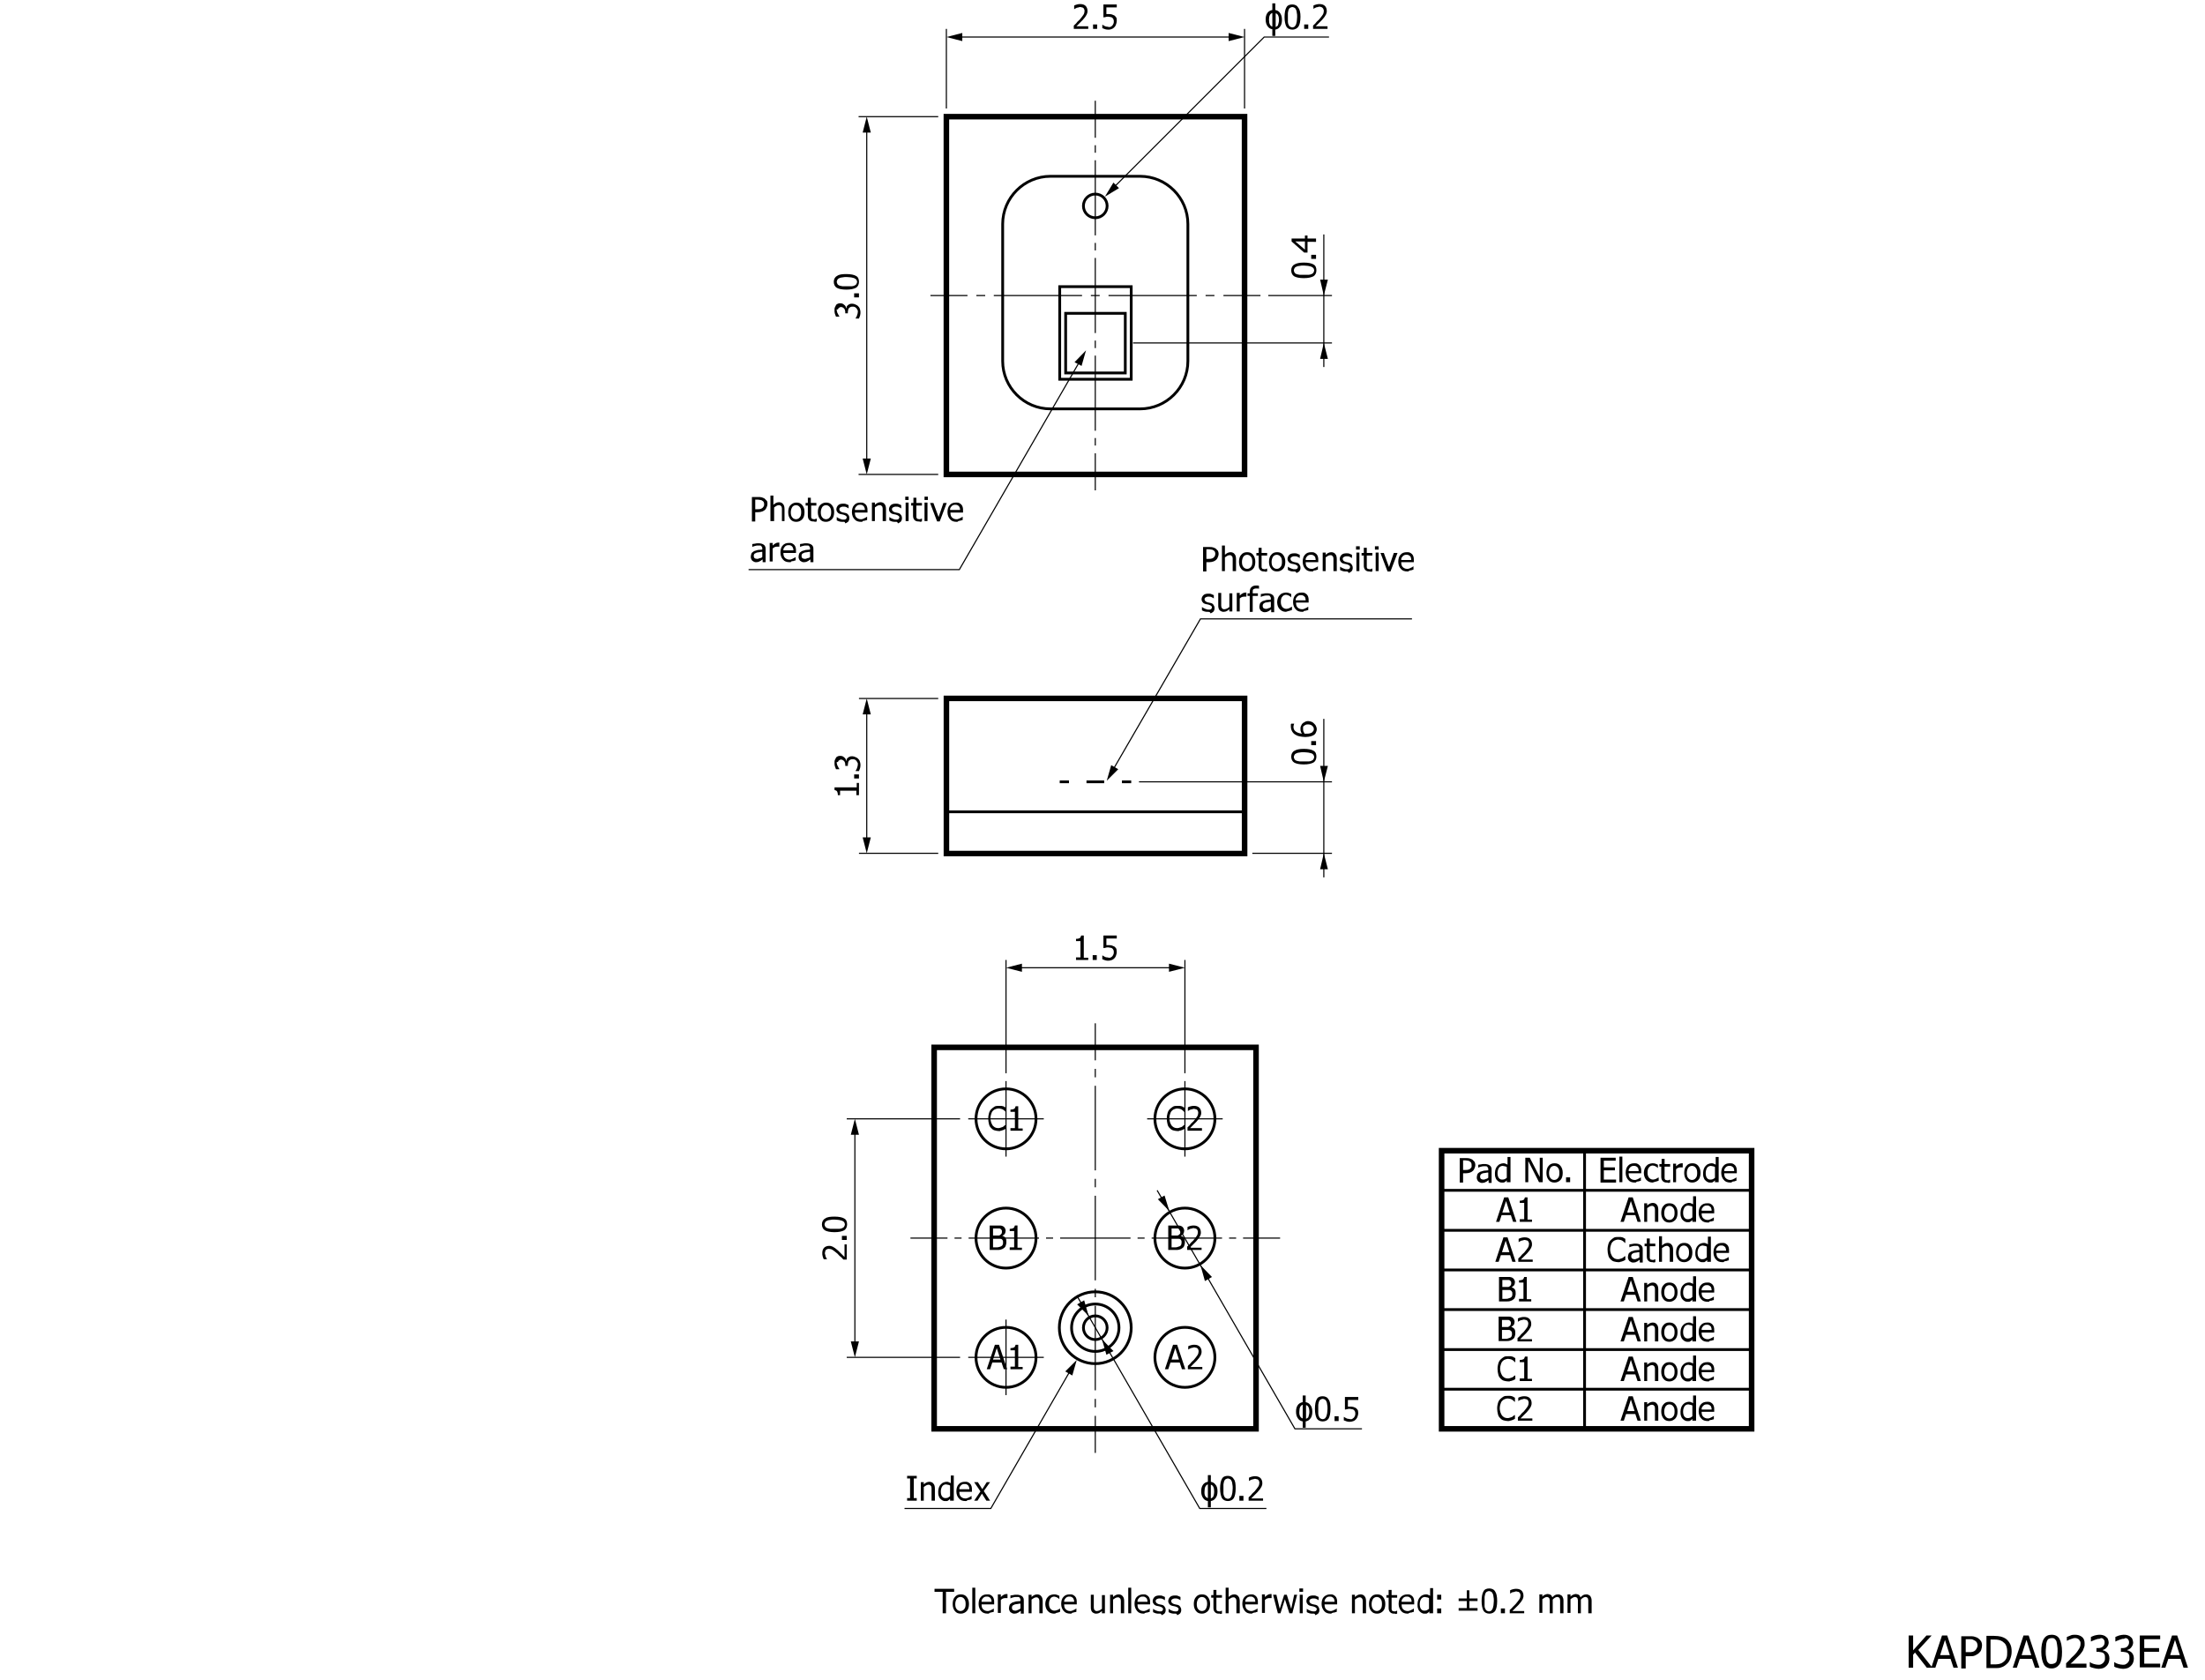 <?xml version="1.0" encoding="utf-8"?>
<!-- Generator: Adobe Illustrator 28.2.0, SVG Export Plug-In . SVG Version: 6.00 Build 0)  -->
<svg version="1.1" xmlns="http://www.w3.org/2000/svg" xmlns:xlink="http://www.w3.org/1999/xlink" x="0px" y="0px"
	 viewBox="0 0 595.3 453.5" style="enable-background:new 0 0 595.3 453.5;" xml:space="preserve">
<style type="text/css">
	.st0{fill:none;stroke:#000000;stroke-width:1.5;stroke-miterlimit:10;}
	.st1{fill:none;stroke:#000000;stroke-width:0.75;stroke-miterlimit:10;}
	.st2{fill:none;stroke:#000000;stroke-width:0.75;stroke-miterlimit:10;stroke-dasharray:4.774,4.774;}
	.st3{fill:none;stroke:#000000;stroke-width:0.3;stroke-miterlimit:10;}
	.st4{fill:none;stroke:#000000;stroke-width:0.3;stroke-miterlimit:10;stroke-dasharray:2.029,2.029;}
	.st5{fill:none;stroke:#000000;stroke-width:0.3;stroke-miterlimit:10;stroke-dasharray:20.285,2.029,2.029,2.029;}
	.st6{fill:none;stroke:#000000;stroke-width:0.3;stroke-miterlimit:10;stroke-dasharray:2.383,2.383;}
	.st7{fill:none;stroke:#000000;stroke-width:0.3;stroke-miterlimit:10;stroke-dasharray:23.826,2.383,2.383,2.383;}
	.st8{fill:none;stroke:#000000;stroke-width:0.3;stroke-miterlimit:10;stroke-dasharray:2.284,2.284;}
	.st9{fill:none;stroke:#000000;stroke-width:0.3;stroke-miterlimit:10;stroke-dasharray:22.841,2.284,2.284,2.284;}
	.st10{fill:none;stroke:#000000;stroke-width:0.3;stroke-miterlimit:10;stroke-dasharray:1.901,1.901;}
	.st11{fill:none;stroke:#000000;stroke-width:0.3;stroke-miterlimit:10;stroke-dasharray:19.007,1.901,1.901,1.901;}
</style>
<g id="ガイド">
</g>
<g id="レイヤー_2">
	<g>
		<path d="M521.7,450.3h-1.5l-3.2-4.1l-0.5,0.6v3.5h-1.2v-8.7h1.2v4l3.6-4h1.4l-3.6,3.9L521.7,450.3z"/>
		<path d="M521.4,450.3l2.9-8.7h1.4l2.9,8.7h-1.2l-0.8-2.4h-3.3l-0.8,2.4H521.4z M526.4,446.9l-1.3-4.1l-1.3,4.1H526.4z"/>
		<path d="M535.1,444.3c0,0.4-0.1,0.7-0.2,1.1s-0.3,0.6-0.6,0.9c-0.3,0.3-0.7,0.5-1.1,0.7s-0.9,0.2-1.5,0.2h-1v3.3h-1.2v-8.7h2.2
			c0.5,0,1,0,1.3,0.1s0.7,0.2,1,0.4c0.3,0.2,0.6,0.5,0.8,0.8S535.1,443.8,535.1,444.3z M533.9,444.3c0-0.3-0.1-0.6-0.2-0.8
			s-0.3-0.4-0.5-0.5c-0.2-0.1-0.4-0.2-0.6-0.3s-0.5-0.1-0.9-0.1h-1v3.5h0.8c0.5,0,0.8,0,1.1-0.1s0.5-0.2,0.7-0.4
			c0.2-0.2,0.3-0.4,0.4-0.6S533.9,444.6,533.9,444.3z"/>
		<path d="M543.1,446c0,0.8-0.2,1.5-0.5,2.2s-0.8,1.1-1.3,1.5c-0.4,0.3-0.9,0.5-1.3,0.6s-1,0.1-1.7,0.1h-2v-8.7h2
			c0.8,0,1.5,0.1,1.9,0.2s0.9,0.3,1.2,0.5c0.6,0.4,1,0.9,1.3,1.5S543.1,445.1,543.1,446z M541.9,446c0-0.7-0.1-1.2-0.3-1.7
			s-0.6-0.8-1-1.1c-0.3-0.2-0.6-0.3-1-0.4s-0.8-0.1-1.3-0.1h-0.9v6.7h0.9c0.5,0,1,0,1.4-0.1s0.7-0.2,1.1-0.5
			c0.4-0.3,0.7-0.6,0.9-1.1S541.9,446.7,541.9,446z"/>
		<path d="M543.4,450.3l2.9-8.7h1.4l2.9,8.7h-1.2l-0.8-2.4h-3.3l-0.8,2.4H543.4z M548.4,446.9l-1.3-4.1l-1.3,4.1H548.4z"/>
		<path d="M556.7,446c0,1.6-0.2,2.7-0.7,3.4s-1.2,1.1-2.1,1.1c-1,0-1.7-0.4-2.1-1.1s-0.7-1.9-0.7-3.4c0-1.6,0.2-2.7,0.7-3.5
			s1.2-1.1,2.1-1.1c1,0,1.7,0.4,2.1,1.1S556.7,444.5,556.7,446z M555.2,448.6c0.1-0.3,0.2-0.7,0.2-1.1s0.1-1,0.1-1.6
			c0-0.6,0-1.1-0.1-1.6s-0.1-0.8-0.2-1.1c-0.1-0.3-0.3-0.5-0.5-0.7s-0.5-0.2-0.8-0.2c-0.3,0-0.6,0.1-0.8,0.2s-0.4,0.4-0.5,0.7
			c-0.1,0.3-0.2,0.7-0.2,1.1s-0.1,1-0.1,1.5c0,0.6,0,1.1,0.1,1.5s0.1,0.8,0.2,1.1c0.1,0.3,0.3,0.5,0.5,0.7s0.5,0.2,0.8,0.2
			c0.3,0,0.6-0.1,0.8-0.2S555.1,448.9,555.2,448.6z"/>
		<path d="M563.2,450.3h-5.4v-1.2c0.4-0.4,0.8-0.7,1.1-1.1s0.7-0.7,1-1c0.7-0.7,1.1-1.3,1.4-1.8s0.4-0.9,0.4-1.4
			c0-0.2,0-0.5-0.1-0.6s-0.2-0.3-0.3-0.5c-0.1-0.1-0.3-0.2-0.5-0.3s-0.4-0.1-0.6-0.1c-0.2,0-0.4,0-0.6,0.1s-0.4,0.1-0.6,0.2
			c-0.2,0.1-0.3,0.1-0.5,0.2s-0.3,0.2-0.4,0.2H558V442c0.2-0.1,0.6-0.2,1-0.4s0.8-0.2,1.2-0.2c0.8,0,1.4,0.2,1.9,0.6s0.7,1,0.7,1.8
			c0,0.3,0,0.7-0.1,0.9s-0.2,0.6-0.3,0.8c-0.1,0.3-0.3,0.5-0.5,0.8s-0.4,0.5-0.6,0.7c-0.4,0.4-0.8,0.8-1.2,1.2s-0.8,0.8-1.1,1h4.3
			V450.3z"/>
		<path d="M566.7,442.5c-0.2,0-0.4,0-0.6,0.1s-0.4,0.1-0.6,0.2c-0.2,0.1-0.4,0.2-0.5,0.2s-0.3,0.2-0.4,0.2h-0.1V442
			c0.3-0.1,0.6-0.3,1-0.4s0.9-0.2,1.2-0.2s0.7,0,1,0.1s0.6,0.2,0.8,0.4c0.3,0.2,0.5,0.4,0.6,0.7s0.2,0.6,0.2,0.9
			c0,0.5-0.2,0.9-0.5,1.3s-0.7,0.6-1.1,0.7v0.1c0.2,0,0.4,0.1,0.6,0.2s0.4,0.2,0.6,0.4s0.3,0.4,0.4,0.6s0.2,0.6,0.2,1
			c0,0.4-0.1,0.8-0.2,1.1s-0.3,0.6-0.6,0.9c-0.3,0.3-0.6,0.5-0.9,0.6s-0.8,0.2-1.2,0.2c-0.4,0-0.9-0.1-1.3-0.2s-0.8-0.2-1.1-0.4
			v-1.2h0.1c0.2,0.2,0.6,0.4,1,0.5s0.8,0.2,1.2,0.2c0.2,0,0.5,0,0.7-0.1s0.4-0.2,0.6-0.4c0.2-0.2,0.3-0.4,0.4-0.6s0.1-0.5,0.1-0.8
			s0-0.6-0.1-0.8s-0.2-0.4-0.4-0.5s-0.4-0.2-0.6-0.2s-0.5-0.1-0.7-0.1h-0.5v-1h0.4c0.5,0,1-0.1,1.3-0.4s0.5-0.6,0.5-1.1
			c0-0.2,0-0.4-0.1-0.6s-0.2-0.3-0.3-0.4c-0.1-0.1-0.3-0.2-0.5-0.2S566.9,442.5,566.7,442.5z"/>
		<path d="M573.3,442.5c-0.2,0-0.4,0-0.6,0.1s-0.4,0.1-0.6,0.2c-0.2,0.1-0.4,0.2-0.5,0.2s-0.3,0.2-0.4,0.2h-0.1V442
			c0.3-0.1,0.6-0.3,1-0.4s0.9-0.2,1.2-0.2s0.7,0,1,0.1s0.6,0.2,0.8,0.4c0.3,0.2,0.5,0.4,0.6,0.7s0.2,0.6,0.2,0.9
			c0,0.5-0.2,0.9-0.5,1.3s-0.7,0.6-1.1,0.7v0.1c0.2,0,0.4,0.1,0.6,0.2s0.4,0.2,0.6,0.4s0.3,0.4,0.4,0.6s0.2,0.6,0.2,1
			c0,0.4-0.1,0.8-0.2,1.1s-0.3,0.6-0.6,0.9c-0.3,0.3-0.6,0.5-0.9,0.6s-0.8,0.2-1.2,0.2c-0.4,0-0.9-0.1-1.3-0.2s-0.8-0.2-1.1-0.4
			v-1.2h0.1c0.2,0.2,0.6,0.4,1,0.5s0.8,0.2,1.2,0.2c0.2,0,0.5,0,0.7-0.1s0.4-0.2,0.6-0.4c0.2-0.2,0.3-0.4,0.4-0.6s0.1-0.5,0.1-0.8
			s0-0.6-0.1-0.8s-0.2-0.4-0.4-0.5s-0.4-0.2-0.6-0.2s-0.5-0.1-0.7-0.1h-0.5v-1h0.4c0.5,0,1-0.1,1.3-0.4s0.5-0.6,0.5-1.1
			c0-0.2,0-0.4-0.1-0.6s-0.2-0.3-0.3-0.4c-0.1-0.1-0.3-0.2-0.5-0.2S573.5,442.5,573.3,442.5z"/>
		<path d="M577.7,450.3v-8.7h5.5v1h-4.3v2.4h4v1h-4v3.2h4.3v1H577.7z"/>
		<path d="M583.5,450.3l2.9-8.7h1.4l2.9,8.7h-1.2l-0.8-2.4h-3.3l-0.8,2.4H583.5z M588.5,446.9l-1.3-4.1l-1.3,4.1H588.5z"/>
	</g>
	<g>
		<g>
			<rect x="252.2" y="282.8" class="st0" width="86.9" height="103"/>
			<circle class="st1" cx="319.9" cy="302.1" r="8.1"/>
			<circle class="st1" cx="319.9" cy="366.5" r="8.1"/>
			<circle class="st1" cx="319.9" cy="334.3" r="8.1"/>
			<circle class="st1" cx="271.6" cy="302.1" r="8.1"/>
			<circle class="st1" cx="271.6" cy="366.5" r="8.1"/>
			<circle class="st1" cx="295.7" cy="358.5" r="9.7"/>
			<circle class="st1" cx="295.7" cy="358.5" r="6.4"/>
			<circle class="st1" cx="295.7" cy="358.5" r="3.2"/>
			<circle class="st1" cx="271.6" cy="334.3" r="8.1"/>
		</g>
		<g>
			
				<rect x="274.8" y="169.2" transform="matrix(-1.836970e-16 1 -1 -1.836970e-16 505.213 -86.228)" class="st0" width="41.9" height="80.5"/>
			<g>
				<g>
					<line class="st1" x1="305.4" y1="211.1" x2="302.9" y2="211.1"/>
					<line class="st2" x1="298.1" y1="211.1" x2="290.9" y2="211.1"/>
					<line class="st1" x1="288.6" y1="211.1" x2="286.1" y2="211.1"/>
				</g>
			</g>
			<line class="st1" x1="336" y1="219.2" x2="255.5" y2="219.2"/>
		</g>
		<g>
			<rect x="255.5" y="31.5" class="st0" width="80.5" height="96.6"/>
			<path class="st1" d="M320.7,97.5c0,7.1-5.8,12.9-12.9,12.9h-24.2c-7.1,0-12.9-5.8-12.9-12.9v-37c0-7.1,5.8-12.9,12.9-12.9h24.2
				c7.1,0,12.9,5.8,12.9,12.9V97.5z"/>
			<rect x="286.1" y="77.4" class="st1" width="19.3" height="25"/>
			<rect x="287.7" y="84.6" class="st1" width="16.1" height="16.1"/>
			<circle class="st1" cx="295.7" cy="55.6" r="3.2"/>
		</g>
		<g>
			<polygon points="259.8,11.1 255.5,10 259.8,8.9 			"/>
			<polygon points="331.7,8.9 336,10 331.7,11.1 			"/>
			<line class="st3" x1="258.7" y1="10" x2="332.8" y2="10"/>
			<line class="st3" x1="336" y1="7.8" x2="336" y2="29.3"/>
			<line class="st3" x1="255.5" y1="29.3" x2="255.5" y2="7.8"/>
		</g>
		<g>
			<polygon points="235.1,123.8 234,128.1 232.9,123.8 			"/>
			<polygon points="232.9,35.8 234,31.5 235.1,35.8 			"/>
			<line class="st3" x1="234" y1="124.9" x2="234" y2="34.7"/>
			<line class="st3" x1="231.8" y1="31.5" x2="253.3" y2="31.5"/>
			<line class="st3" x1="253.3" y1="128.1" x2="231.8" y2="128.1"/>
		</g>
		<g>
			<polygon points="275.9,262.4 271.6,261.3 275.9,260.2 			"/>
			<polygon points="315.6,260.2 319.9,261.3 315.6,262.4 			"/>
			<line class="st3" x1="274.8" y1="261.3" x2="316.7" y2="261.3"/>
			<line class="st3" x1="319.9" y1="259.2" x2="319.9" y2="289.8"/>
			<line class="st3" x1="271.6" y1="289.8" x2="271.6" y2="259.2"/>
		</g>
		<g>
			<polygon points="231.9,362.2 230.8,366.5 229.7,362.2 			"/>
			<polygon points="229.7,306.4 230.8,302.1 231.9,306.4 			"/>
			<line class="st3" x1="230.8" y1="363.3" x2="230.8" y2="305.3"/>
			<line class="st3" x1="228.6" y1="302.1" x2="259.2" y2="302.1"/>
			<line class="st3" x1="259.2" y1="366.5" x2="228.6" y2="366.5"/>
		</g>
		<g>
			<polygon points="356.4,96.9 357.4,92.6 358.5,96.9 			"/>
			<polygon points="358.5,75.5 357.4,79.8 356.4,75.5 			"/>
			<line class="st3" x1="357.4" y1="63.3" x2="357.4" y2="99.1"/>
			<line class="st3" x1="359.6" y1="92.6" x2="305.9" y2="92.6"/>
			<line class="st3" x1="342.4" y1="79.8" x2="359.6" y2="79.8"/>
		</g>
		<g>
			<polygon points="235.1,226.1 234,230.4 232.9,226.1 			"/>
			<polygon points="232.9,192.9 234,188.6 235.1,192.9 			"/>
			<line class="st3" x1="234" y1="227.2" x2="234" y2="191.8"/>
			<line class="st3" x1="231.9" y1="188.6" x2="253.3" y2="188.6"/>
			<line class="st3" x1="253.3" y1="230.4" x2="231.9" y2="230.4"/>
		</g>
		<g>
			<polygon points="356.4,234.7 357.4,230.4 358.5,234.7 			"/>
			<polygon points="358.5,206.8 357.4,211.1 356.4,206.8 			"/>
			<line class="st3" x1="357.4" y1="194.1" x2="357.4" y2="236.9"/>
			<line class="st3" x1="359.6" y1="230.4" x2="338.1" y2="230.4"/>
			<line class="st3" x1="307.5" y1="211.1" x2="359.6" y2="211.1"/>
		</g>
		<g>
			<g>
				<line class="st3" x1="295.7" y1="132.4" x2="295.7" y2="122.4"/>
				<line class="st4" x1="295.7" y1="120.3" x2="295.7" y2="117.3"/>
				<line class="st5" x1="295.7" y1="116.3" x2="295.7" y2="38.2"/>
				<line class="st3" x1="295.7" y1="37.2" x2="295.7" y2="27.2"/>
			</g>
		</g>
		<g>
			<g>
				<line class="st3" x1="251.2" y1="79.8" x2="261.2" y2="79.8"/>
				<line class="st6" x1="263.6" y1="79.8" x2="267.1" y2="79.8"/>
				<line class="st7" x1="268.3" y1="79.8" x2="329.1" y2="79.8"/>
				<line class="st3" x1="330.3" y1="79.8" x2="340.3" y2="79.8"/>
			</g>
		</g>
		<g>
			<g>
				<line class="st3" x1="295.7" y1="392.3" x2="295.7" y2="382.3"/>
				<line class="st8" x1="295.7" y1="380" x2="295.7" y2="376.6"/>
				<line class="st9" x1="295.7" y1="375.4" x2="295.7" y2="287.5"/>
				<line class="st3" x1="295.7" y1="286.3" x2="295.7" y2="276.3"/>
			</g>
		</g>
		<g>
			<g>
				<line class="st3" x1="245.8" y1="334.3" x2="255.8" y2="334.3"/>
				<line class="st10" x1="257.7" y1="334.3" x2="260.6" y2="334.3"/>
				<line class="st11" x1="261.5" y1="334.3" x2="334.7" y2="334.3"/>
				<line class="st3" x1="335.6" y1="334.3" x2="345.6" y2="334.3"/>
			</g>
		</g>
		<g>
			<line class="st3" x1="271.6" y1="312.3" x2="271.6" y2="291.9"/>
			<line class="st3" x1="261.4" y1="302.1" x2="281.8" y2="302.1"/>
		</g>
		<g>
			<line class="st3" x1="271.6" y1="376.7" x2="271.6" y2="356.3"/>
			<line class="st3" x1="261.4" y1="366.5" x2="281.8" y2="366.5"/>
		</g>
		<g>
			<line class="st3" x1="319.9" y1="312.3" x2="319.9" y2="291.9"/>
			<line class="st3" x1="309.7" y1="302.1" x2="330.1" y2="302.1"/>
		</g>
		<g>
			<polygon points="314.4,322.8 315.7,327 312.6,323.8 			"/>
			<polygon points="325.3,345.9 324.1,341.6 327.2,344.8 			"/>
			<polyline class="st3" points="312.4,321.4 349.6,385.8 367.7,385.8 			"/>
		</g>
		<g>
			<polygon points="298.7,365.8 297.5,361.6 300.6,364.8 			"/>
			<polygon points="292.7,351.1 293.9,355.3 290.8,352.2 			"/>
			<polyline class="st3" points="290.7,349.8 323.9,407.3 341.9,407.3 			"/>
		</g>
		<g>
			<polygon points="289.5,371.4 290.7,367.2 287.6,370.3 			"/>
			<polyline class="st3" points="289,370 267.5,407.3 244.2,407.3 			"/>
		</g>
		<g>
			<polygon points="300.6,49.3 298.3,53.1 302.1,50.8 			"/>
			<polyline class="st3" points="300.4,50.9 341.3,10 358.8,10 			"/>
		</g>
		<g>
			<path d="M294,7.8h-4.1V6.9c0.3-0.3,0.6-0.5,0.8-0.8s0.5-0.5,0.8-0.8c0.5-0.6,0.8-1,1-1.3c0.2-0.3,0.3-0.7,0.3-1
				c0-0.2,0-0.3-0.1-0.5s-0.1-0.3-0.2-0.3c-0.1-0.1-0.2-0.2-0.4-0.2c-0.1,0-0.3-0.1-0.4-0.1c-0.2,0-0.3,0-0.5,0.1
				c-0.2,0-0.3,0.1-0.5,0.1c-0.1,0.1-0.2,0.1-0.4,0.2c-0.1,0.1-0.2,0.1-0.3,0.2h0V1.5c0.2-0.1,0.4-0.2,0.8-0.3
				c0.3-0.1,0.6-0.1,0.9-0.1c0.6,0,1.1,0.2,1.4,0.5c0.3,0.3,0.5,0.8,0.5,1.3c0,0.3,0,0.5-0.1,0.7c-0.1,0.2-0.1,0.4-0.3,0.6
				c-0.1,0.2-0.2,0.4-0.4,0.6c-0.2,0.2-0.3,0.4-0.5,0.6c-0.3,0.3-0.6,0.6-0.9,0.9c-0.3,0.3-0.6,0.6-0.8,0.8h3.2V7.8z"/>
			<path d="M296.2,7.8h-1.1V6.6h1.1V7.8z"/>
			<path d="M301.5,5.7c0,0.3-0.1,0.6-0.2,0.9c-0.1,0.3-0.2,0.5-0.4,0.7c-0.2,0.2-0.4,0.4-0.7,0.5C300,7.9,299.7,8,299.3,8
				c-0.3,0-0.6,0-0.9-0.1s-0.6-0.2-0.8-0.3V6.7h0.1c0.1,0.1,0.2,0.1,0.3,0.2c0.1,0.1,0.3,0.1,0.4,0.2c0.2,0.1,0.3,0.1,0.5,0.1
				c0.1,0,0.3,0.1,0.5,0.1c0.2,0,0.4,0,0.5-0.1c0.2-0.1,0.3-0.2,0.4-0.3c0.1-0.1,0.2-0.3,0.3-0.5c0.1-0.2,0.1-0.4,0.1-0.6
				c0-0.2,0-0.4-0.1-0.6c-0.1-0.2-0.2-0.3-0.3-0.4c-0.1-0.1-0.3-0.2-0.5-0.2s-0.4-0.1-0.6-0.1c-0.2,0-0.5,0-0.7,0.1
				c-0.2,0-0.4,0.1-0.6,0.1V1.2h3.6V2h-2.8v1.8c0.1,0,0.2,0,0.3,0c0.1,0,0.2,0,0.3,0c0.3,0,0.6,0,0.9,0.1c0.2,0.1,0.5,0.2,0.7,0.3
				c0.2,0.2,0.4,0.4,0.5,0.6C301.5,5,301.5,5.3,301.5,5.7z"/>
		</g>
		<g>
			<path d="M346.1,5.4c0,0.8-0.2,1.5-0.6,1.9c-0.3,0.4-0.7,0.6-1.2,0.7v1.7h-0.8V7.9c-0.5-0.1-0.9-0.3-1.2-0.7
				c-0.4-0.5-0.6-1.1-0.6-1.9c0-0.7,0.1-1.2,0.4-1.7c0.3-0.5,0.8-0.8,1.4-0.9V0.9h0.8v1.8c0.5,0.1,0.9,0.3,1.2,0.7
				C345.9,3.9,346.1,4.5,346.1,5.4z M343.5,7.2V3.5c-0.6,0.2-0.9,0.8-0.9,1.8C342.6,6.4,342.9,7,343.5,7.2z M345.3,5.4
				c0-1-0.3-1.7-0.9-1.8v3.7c0.2-0.1,0.4-0.2,0.6-0.4C345.1,6.5,345.3,6,345.3,5.4z"/>
			<path d="M351.1,4.5c0,1.2-0.2,2.1-0.5,2.6S349.7,8,348.9,8c-0.7,0-1.3-0.3-1.6-0.8c-0.3-0.6-0.5-1.4-0.5-2.6
				c0-1.2,0.2-2.1,0.5-2.6c0.3-0.6,0.9-0.8,1.6-0.8c0.7,0,1.3,0.3,1.6,0.9C350.9,2.5,351.1,3.4,351.1,4.5z M349.9,6.6
				c0.1-0.2,0.1-0.5,0.2-0.8c0-0.3,0.1-0.7,0.1-1.2c0-0.5,0-0.8-0.1-1.2c0-0.3-0.1-0.6-0.2-0.8c-0.1-0.2-0.2-0.4-0.4-0.5
				c-0.2-0.1-0.4-0.2-0.6-0.2c-0.2,0-0.4,0.1-0.6,0.2c-0.2,0.1-0.3,0.3-0.4,0.5c-0.1,0.2-0.1,0.5-0.2,0.9c0,0.3,0,0.7,0,1.2
				c0,0.5,0,0.8,0,1.2c0,0.3,0.1,0.6,0.2,0.8c0.1,0.2,0.2,0.4,0.4,0.5s0.4,0.2,0.6,0.2c0.2,0,0.4-0.1,0.6-0.2
				C349.7,7,349.8,6.8,349.9,6.6z"/>
			<path d="M353.2,7.8h-1.1V6.6h1.1V7.8z"/>
			<path d="M358.6,7.8h-4.1V6.9c0.3-0.3,0.6-0.5,0.8-0.8s0.5-0.5,0.8-0.8c0.5-0.6,0.8-1,1-1.3c0.2-0.3,0.3-0.7,0.3-1
				c0-0.2,0-0.3-0.1-0.5s-0.1-0.3-0.2-0.3C357,2,356.9,2,356.7,1.9c-0.1,0-0.3-0.1-0.4-0.1c-0.2,0-0.3,0-0.5,0.1
				c-0.2,0-0.3,0.1-0.5,0.1c-0.1,0.1-0.2,0.1-0.4,0.2c-0.1,0.1-0.2,0.1-0.3,0.2h0V1.5c0.2-0.1,0.4-0.2,0.8-0.3s0.6-0.1,0.9-0.1
				c0.6,0,1.1,0.2,1.4,0.5c0.3,0.3,0.5,0.8,0.5,1.3c0,0.3,0,0.5-0.1,0.7c-0.1,0.2-0.1,0.4-0.3,0.6c-0.1,0.2-0.2,0.4-0.4,0.6
				c-0.2,0.2-0.3,0.4-0.5,0.6c-0.3,0.3-0.6,0.6-0.9,0.9c-0.3,0.3-0.6,0.6-0.8,0.8h3.2V7.8z"/>
		</g>
		<g>
			<path d="M225.9,83.7c0,0.2,0,0.3,0.1,0.5c0,0.2,0.1,0.3,0.2,0.5c0.1,0.1,0.1,0.3,0.2,0.4s0.1,0.2,0.2,0.3v0.1h-0.9
				c-0.1-0.2-0.2-0.5-0.3-0.8c-0.1-0.3-0.1-0.6-0.1-0.9c0-0.3,0-0.6,0.1-0.8c0.1-0.2,0.2-0.4,0.3-0.6c0.1-0.2,0.3-0.3,0.5-0.4
				c0.2-0.1,0.4-0.1,0.7-0.1c0.4,0,0.7,0.1,1,0.4c0.3,0.2,0.5,0.5,0.5,0.9h0.1c0-0.1,0.1-0.3,0.1-0.4s0.2-0.3,0.3-0.4
				c0.1-0.1,0.3-0.2,0.5-0.3s0.4-0.1,0.7-0.1c0.3,0,0.6,0.1,0.8,0.2s0.5,0.2,0.7,0.4c0.2,0.2,0.4,0.4,0.5,0.7s0.2,0.6,0.2,0.9
				c0,0.3,0,0.7-0.1,1c-0.1,0.3-0.2,0.6-0.3,0.8h-0.9v-0.1c0.1-0.2,0.3-0.4,0.4-0.8c0.1-0.3,0.2-0.6,0.2-0.9c0-0.2,0-0.4-0.1-0.5
				c-0.1-0.2-0.2-0.3-0.3-0.5c-0.1-0.1-0.3-0.2-0.4-0.3c-0.2-0.1-0.4-0.1-0.6-0.1c-0.2,0-0.4,0-0.6,0.1s-0.3,0.2-0.4,0.3
				c-0.1,0.1-0.2,0.3-0.2,0.4c0,0.2-0.1,0.4-0.1,0.6v0.4h-0.7v-0.3c0-0.4-0.1-0.7-0.3-1c-0.2-0.2-0.5-0.4-0.8-0.4
				c-0.2,0-0.3,0-0.4,0.1c-0.1,0.1-0.2,0.1-0.3,0.2c-0.1,0.1-0.1,0.2-0.2,0.4C225.9,83.4,225.9,83.5,225.9,83.7z"/>
			<path d="M231.9,79.2v1.1h-1.3v-1.1H231.9z"/>
			<path d="M228.5,74c1.2,0,2.1,0.2,2.6,0.5c0.6,0.3,0.8,0.9,0.8,1.6c0,0.7-0.3,1.3-0.8,1.6c-0.6,0.3-1.4,0.5-2.6,0.5
				c-1.2,0-2.1-0.2-2.6-0.5s-0.8-0.9-0.8-1.6c0-0.7,0.3-1.3,0.9-1.6C226.5,74.1,227.4,74,228.5,74z M230.6,75.1
				c-0.2-0.1-0.5-0.1-0.8-0.2c-0.3,0-0.7-0.1-1.2-0.1c-0.5,0-0.8,0-1.2,0.1c-0.3,0-0.6,0.1-0.8,0.2c-0.2,0.1-0.4,0.2-0.5,0.4
				c-0.1,0.2-0.2,0.4-0.2,0.6c0,0.2,0.1,0.4,0.2,0.6c0.1,0.2,0.3,0.3,0.5,0.4c0.2,0.1,0.5,0.1,0.9,0.2c0.3,0,0.7,0,1.2,0
				c0.5,0,0.8,0,1.2,0c0.3,0,0.6-0.1,0.8-0.2c0.2-0.1,0.4-0.2,0.5-0.4c0.1-0.2,0.2-0.4,0.2-0.6c0-0.2-0.1-0.4-0.2-0.6
				C231,75.3,230.8,75.2,230.6,75.1z"/>
		</g>
		<g>
			<path d="M352,70.9c1.2,0,2.1,0.2,2.6,0.5c0.6,0.3,0.8,0.9,0.8,1.6c0,0.7-0.3,1.3-0.8,1.6c-0.6,0.3-1.4,0.5-2.6,0.5
				c-1.2,0-2.1-0.2-2.6-0.5s-0.8-0.9-0.8-1.6c0-0.7,0.3-1.3,0.9-1.6C350,71.1,350.8,70.9,352,70.9z M354,72
				c-0.2-0.1-0.5-0.1-0.8-0.2c-0.3,0-0.7-0.1-1.2-0.1c-0.5,0-0.8,0-1.2,0.1c-0.3,0-0.6,0.1-0.8,0.2c-0.2,0.1-0.4,0.2-0.5,0.4
				c-0.1,0.2-0.2,0.4-0.2,0.6c0,0.2,0.1,0.4,0.2,0.6c0.1,0.2,0.3,0.3,0.5,0.4c0.2,0.1,0.5,0.1,0.9,0.2c0.3,0,0.7,0,1.2,0
				c0.5,0,0.8,0,1.2,0c0.3,0,0.6-0.1,0.8-0.2c0.2-0.1,0.4-0.2,0.5-0.4c0.1-0.2,0.2-0.4,0.2-0.6c0-0.2-0.1-0.4-0.2-0.6
				C354.4,72.2,354.2,72.1,354,72z"/>
			<path d="M355.3,68.8v1.1H354v-1.1H355.3z"/>
			<path d="M353,63.6v0.8h2.3v0.9H353v2.9h-0.9l-3.4-3v-0.8h3.6v-0.8H353z M352.3,65.2h-2.6l2.6,2.2V65.2z"/>
		</g>
		<g>
			<path d="M231.9,211.5v3.2h-0.7v-1.2h-4.4v1.2h-0.6c0-0.5-0.1-0.8-0.2-1c-0.1-0.2-0.4-0.3-0.7-0.4v-0.7h6v-1.2H231.9z"/>
			<path d="M231.9,209.1v1.1h-1.3v-1.1H231.9z"/>
			<path d="M225.9,205.9c0,0.2,0,0.3,0.1,0.5c0,0.2,0.1,0.3,0.2,0.5c0.1,0.1,0.1,0.3,0.2,0.4s0.1,0.2,0.2,0.3v0.1h-0.9
				c-0.1-0.2-0.2-0.5-0.3-0.8c-0.1-0.3-0.1-0.6-0.1-0.9c0-0.3,0-0.6,0.1-0.8c0.1-0.2,0.2-0.4,0.3-0.6c0.1-0.2,0.3-0.3,0.5-0.4
				c0.2-0.1,0.4-0.1,0.7-0.1c0.4,0,0.7,0.1,1,0.4c0.3,0.2,0.5,0.5,0.5,0.9h0.1c0-0.1,0.1-0.3,0.1-0.4s0.2-0.3,0.3-0.4
				c0.1-0.1,0.3-0.2,0.5-0.3s0.4-0.1,0.7-0.1c0.3,0,0.6,0.1,0.8,0.2s0.5,0.2,0.7,0.4c0.2,0.2,0.4,0.4,0.5,0.7s0.2,0.6,0.2,0.9
				c0,0.3,0,0.7-0.1,1c-0.1,0.3-0.2,0.6-0.3,0.8h-0.9v-0.1c0.1-0.2,0.3-0.4,0.4-0.8c0.1-0.3,0.2-0.6,0.2-0.9c0-0.2,0-0.4-0.1-0.5
				c-0.1-0.2-0.2-0.3-0.3-0.5c-0.1-0.1-0.3-0.2-0.4-0.3c-0.2-0.1-0.4-0.1-0.6-0.1c-0.2,0-0.4,0-0.6,0.1s-0.3,0.2-0.4,0.3
				c-0.1,0.1-0.2,0.3-0.2,0.4c0,0.2-0.1,0.4-0.1,0.6v0.4h-0.7v-0.3c0-0.4-0.1-0.7-0.3-1c-0.2-0.2-0.5-0.4-0.8-0.4
				c-0.2,0-0.3,0-0.4,0.1c-0.1,0.1-0.2,0.1-0.3,0.2c-0.1,0.1-0.1,0.2-0.2,0.4C225.9,205.6,225.9,205.8,225.9,205.9z"/>
		</g>
		<g>
			<path d="M352,202.2c1.2,0,2.1,0.2,2.6,0.5c0.6,0.3,0.8,0.9,0.8,1.6c0,0.7-0.3,1.3-0.8,1.6c-0.6,0.3-1.4,0.5-2.6,0.5
				c-1.2,0-2.1-0.2-2.6-0.5s-0.8-0.9-0.8-1.6c0-0.7,0.3-1.3,0.9-1.6C350,202.4,350.8,202.2,352,202.2z M354,203.4
				c-0.2-0.1-0.5-0.1-0.8-0.2c-0.3,0-0.7-0.1-1.2-0.1c-0.5,0-0.8,0-1.2,0.1c-0.3,0-0.6,0.1-0.8,0.2c-0.2,0.1-0.4,0.2-0.5,0.4
				c-0.1,0.2-0.2,0.4-0.2,0.6c0,0.2,0.1,0.4,0.2,0.6c0.1,0.2,0.3,0.3,0.5,0.4c0.2,0.1,0.5,0.1,0.9,0.2c0.3,0,0.7,0,1.2,0
				c0.5,0,0.8,0,1.2,0c0.3,0,0.6-0.1,0.8-0.2c0.2-0.1,0.4-0.2,0.5-0.4c0.1-0.2,0.2-0.4,0.2-0.6c0-0.2-0.1-0.4-0.2-0.6
				C354.4,203.6,354.2,203.4,354,203.4z"/>
			<path d="M355.3,200.1v1.1H354v-1.1H355.3z"/>
			<path d="M353.2,194.7c0.3,0,0.7,0.1,0.9,0.2c0.3,0.1,0.5,0.3,0.7,0.5c0.2,0.2,0.4,0.4,0.5,0.7c0.1,0.2,0.2,0.5,0.2,0.8
				c0,0.3-0.1,0.6-0.2,0.8c-0.1,0.2-0.2,0.5-0.4,0.6c-0.2,0.2-0.6,0.4-1,0.5c-0.4,0.1-0.9,0.2-1.5,0.2c-0.6,0-1.1-0.1-1.6-0.2
				c-0.5-0.1-0.9-0.3-1.2-0.5c-0.3-0.2-0.6-0.5-0.8-0.9c-0.2-0.4-0.3-0.8-0.3-1.3c0-0.1,0-0.3,0-0.4c0-0.1,0-0.2,0.1-0.3h0.8v0
				c0,0.1-0.1,0.2-0.1,0.3s-0.1,0.3-0.1,0.5c0,0.6,0.2,1,0.6,1.3c0.4,0.3,0.9,0.5,1.7,0.6c-0.1-0.2-0.3-0.4-0.3-0.6
				c-0.1-0.2-0.1-0.5-0.1-0.7c0-0.3,0-0.5,0.1-0.7s0.2-0.4,0.3-0.6c0.2-0.2,0.4-0.4,0.7-0.5C352.4,194.8,352.8,194.7,353.2,194.7z
				 M353.2,195.6c-0.3,0-0.5,0-0.7,0.1c-0.2,0.1-0.3,0.2-0.5,0.3c-0.1,0.1-0.2,0.2-0.2,0.4s0,0.3,0,0.5c0,0.2,0,0.4,0.1,0.6
				c0.1,0.2,0.2,0.4,0.3,0.6c0.1,0,0.1,0,0.2,0c0.1,0,0.1,0,0.2,0c0.5,0,0.8,0,1.1-0.1c0.3-0.1,0.5-0.2,0.6-0.3
				c0.1-0.1,0.2-0.3,0.3-0.4c0.1-0.1,0.1-0.3,0.1-0.4c0-0.4-0.1-0.6-0.4-0.9C354.1,195.8,353.7,195.6,353.2,195.6z"/>
		</g>
		<g>
			<path d="M293.7,259.2h-3.2v-0.7h1.2v-4.4h-1.2v-0.6c0.5,0,0.8-0.1,1-0.2c0.2-0.1,0.3-0.4,0.4-0.7h0.7v6h1.2V259.2z"/>
			<path d="M296.1,259.2h-1.1v-1.3h1.1V259.2z"/>
			<path d="M301.5,257.1c0,0.3-0.1,0.6-0.2,0.9c-0.1,0.3-0.2,0.5-0.4,0.7c-0.2,0.2-0.4,0.4-0.7,0.5c-0.3,0.1-0.6,0.2-0.9,0.2
				c-0.3,0-0.6,0-0.9-0.1s-0.6-0.2-0.8-0.3V258h0.1c0.1,0.1,0.2,0.1,0.3,0.2c0.1,0.1,0.3,0.1,0.4,0.2c0.2,0.1,0.3,0.1,0.5,0.1
				s0.3,0.1,0.5,0.1c0.2,0,0.4,0,0.5-0.1c0.2-0.1,0.3-0.2,0.4-0.3c0.1-0.1,0.2-0.3,0.3-0.5c0.1-0.2,0.1-0.4,0.1-0.6
				c0-0.2,0-0.4-0.1-0.6c-0.1-0.2-0.2-0.3-0.3-0.4c-0.1-0.1-0.3-0.2-0.5-0.2s-0.4-0.1-0.6-0.1c-0.2,0-0.5,0-0.7,0.1
				c-0.2,0-0.4,0.1-0.6,0.1v-3.4h3.6v0.8h-2.8v1.8c0.1,0,0.2,0,0.3,0c0.1,0,0.2,0,0.3,0c0.3,0,0.6,0,0.9,0.1
				c0.2,0.1,0.5,0.2,0.7,0.3c0.2,0.2,0.4,0.4,0.5,0.6C301.4,256.3,301.5,256.7,301.5,257.1z"/>
		</g>
		<g>
			<path d="M228.6,336v4.1h-0.9c-0.3-0.3-0.5-0.6-0.8-0.8s-0.5-0.5-0.8-0.8c-0.6-0.5-1-0.8-1.3-1c-0.3-0.2-0.7-0.3-1-0.3
				c-0.2,0-0.3,0-0.5,0.1s-0.3,0.1-0.3,0.2c-0.1,0.1-0.2,0.2-0.2,0.4c0,0.1-0.1,0.3-0.1,0.4c0,0.2,0,0.3,0.1,0.5
				c0,0.2,0.1,0.3,0.1,0.5c0.1,0.1,0.1,0.2,0.2,0.4c0.1,0.1,0.1,0.2,0.2,0.3v0h-0.9c-0.1-0.2-0.2-0.4-0.3-0.8
				c-0.1-0.3-0.1-0.6-0.1-0.9c0-0.6,0.2-1.1,0.5-1.4c0.3-0.3,0.8-0.5,1.3-0.5c0.3,0,0.5,0,0.7,0.1c0.2,0.1,0.4,0.1,0.6,0.3
				c0.2,0.1,0.4,0.2,0.6,0.4c0.2,0.2,0.4,0.3,0.6,0.5c0.3,0.3,0.6,0.6,0.9,0.9c0.3,0.3,0.6,0.6,0.8,0.8V336H228.6z"/>
			<path d="M228.6,333.7v1.1h-1.3v-1.1H228.6z"/>
			<path d="M225.3,328.5c1.2,0,2.1,0.2,2.6,0.5c0.6,0.3,0.8,0.9,0.8,1.6c0,0.7-0.3,1.3-0.8,1.6c-0.6,0.3-1.4,0.5-2.6,0.5
				c-1.2,0-2.1-0.2-2.6-0.5s-0.8-0.9-0.8-1.6c0-0.7,0.3-1.3,0.9-1.6C223.3,328.6,224.2,328.5,225.3,328.5z M227.3,329.6
				c-0.2-0.1-0.5-0.1-0.8-0.2c-0.3,0-0.7-0.1-1.2-0.1c-0.5,0-0.8,0-1.2,0.1c-0.3,0-0.6,0.1-0.8,0.2c-0.2,0.1-0.4,0.2-0.5,0.4
				c-0.1,0.2-0.2,0.4-0.2,0.6c0,0.2,0.1,0.4,0.2,0.6c0.1,0.2,0.3,0.3,0.5,0.4c0.2,0.1,0.5,0.1,0.9,0.2c0.3,0,0.7,0,1.2,0
				c0.5,0,0.8,0,1.2,0c0.3,0,0.6-0.1,0.8-0.2c0.2-0.1,0.4-0.2,0.5-0.4c0.1-0.2,0.2-0.4,0.2-0.6c0-0.2-0.1-0.4-0.2-0.6
				C227.7,329.8,227.6,329.7,227.3,329.6z"/>
		</g>
		<g>
			<path d="M354.3,381.2c0,0.8-0.2,1.5-0.6,1.9c-0.3,0.4-0.7,0.6-1.2,0.7v1.7h-0.8v-1.7c-0.5-0.1-0.9-0.3-1.2-0.7
				c-0.4-0.5-0.6-1.1-0.6-1.9c0-0.7,0.1-1.2,0.4-1.7c0.3-0.5,0.8-0.8,1.4-0.9v-1.8h0.8v1.8c0.5,0.1,0.9,0.3,1.2,0.7
				C354.1,379.7,354.3,380.4,354.3,381.2z M351.7,383v-3.7c-0.6,0.2-0.9,0.8-0.9,1.8C350.7,382.2,351.1,382.8,351.7,383z
				 M353.5,381.2c0-1-0.3-1.7-0.9-1.8v3.7c0.2-0.1,0.4-0.2,0.6-0.4C353.3,382.3,353.5,381.8,353.5,381.2z"/>
			<path d="M359.2,380.4c0,1.2-0.2,2.1-0.5,2.6s-0.9,0.8-1.6,0.8c-0.7,0-1.3-0.3-1.6-0.8c-0.3-0.6-0.5-1.4-0.5-2.6
				c0-1.2,0.2-2.1,0.5-2.6c0.3-0.6,0.9-0.8,1.6-0.8c0.7,0,1.3,0.3,1.6,0.9C359.1,378.4,359.2,379.2,359.2,380.4z M358.1,382.4
				c0.1-0.2,0.1-0.5,0.2-0.8c0-0.3,0.1-0.7,0.1-1.2c0-0.5,0-0.8-0.1-1.2c0-0.3-0.1-0.6-0.2-0.8c-0.1-0.2-0.2-0.4-0.4-0.5
				c-0.2-0.1-0.4-0.2-0.6-0.2c-0.2,0-0.4,0.1-0.6,0.2c-0.2,0.1-0.3,0.3-0.4,0.5c-0.1,0.2-0.1,0.5-0.2,0.9c0,0.3,0,0.7,0,1.2
				c0,0.5,0,0.8,0,1.2c0,0.3,0.1,0.6,0.2,0.8c0.1,0.2,0.2,0.4,0.4,0.5s0.4,0.2,0.6,0.2c0.2,0,0.4-0.1,0.6-0.2
				C357.9,382.8,358,382.6,358.1,382.4z"/>
			<path d="M361.4,383.7h-1.1v-1.3h1.1V383.7z"/>
			<path d="M366.7,381.6c0,0.3-0.1,0.6-0.2,0.9c-0.1,0.3-0.2,0.5-0.4,0.7c-0.2,0.2-0.4,0.4-0.7,0.5c-0.3,0.1-0.6,0.2-0.9,0.2
				c-0.3,0-0.6,0-0.9-0.1c-0.3-0.1-0.6-0.2-0.8-0.3v-0.9h0.1c0.1,0.1,0.2,0.1,0.3,0.2c0.1,0.1,0.3,0.1,0.4,0.2
				c0.2,0.1,0.3,0.1,0.5,0.1c0.1,0,0.3,0.1,0.5,0.1c0.2,0,0.4,0,0.5-0.1s0.3-0.2,0.4-0.3c0.1-0.1,0.2-0.3,0.3-0.5
				c0.1-0.2,0.1-0.4,0.1-0.6c0-0.2,0-0.4-0.1-0.6s-0.2-0.3-0.3-0.4c-0.1-0.1-0.3-0.2-0.5-0.2c-0.2,0-0.4-0.1-0.6-0.1
				c-0.2,0-0.5,0-0.7,0.1c-0.2,0-0.4,0.1-0.6,0.1v-3.4h3.6v0.8h-2.8v1.8c0.1,0,0.2,0,0.3,0c0.1,0,0.2,0,0.3,0c0.3,0,0.6,0,0.9,0.1
				s0.5,0.2,0.7,0.3c0.2,0.2,0.4,0.4,0.5,0.6C366.6,380.9,366.7,381.2,366.7,381.6z"/>
		</g>
		<g>
			<path d="M328.7,402.7c0,0.8-0.2,1.5-0.6,1.9c-0.3,0.4-0.7,0.6-1.2,0.7v1.7h-0.8v-1.7c-0.5-0.1-0.9-0.3-1.2-0.7
				c-0.4-0.5-0.6-1.1-0.6-1.9c0-0.7,0.1-1.2,0.4-1.7c0.3-0.5,0.8-0.8,1.4-0.9v-1.8h0.8v1.8c0.5,0.1,0.9,0.3,1.2,0.7
				C328.5,401.2,328.7,401.8,328.7,402.7z M326.1,404.5v-3.7c-0.6,0.2-0.9,0.8-0.9,1.8C325.1,403.7,325.4,404.3,326.1,404.5z
				 M327.8,402.7c0-1-0.3-1.7-0.9-1.8v3.7c0.2-0.1,0.4-0.2,0.6-0.4C327.7,403.8,327.8,403.3,327.8,402.7z"/>
			<path d="M333.6,401.9c0,1.2-0.2,2.1-0.5,2.6s-0.9,0.8-1.6,0.8c-0.7,0-1.3-0.3-1.6-0.8c-0.3-0.6-0.5-1.4-0.5-2.6
				c0-1.2,0.2-2.1,0.5-2.6c0.3-0.6,0.9-0.8,1.6-0.8c0.7,0,1.3,0.3,1.6,0.9C333.5,399.8,333.6,400.7,333.6,401.9z M332.5,403.9
				c0.1-0.2,0.1-0.5,0.2-0.8c0-0.3,0.1-0.7,0.1-1.2c0-0.5,0-0.8-0.1-1.2c0-0.3-0.1-0.6-0.2-0.8c-0.1-0.2-0.2-0.4-0.4-0.5
				c-0.2-0.1-0.4-0.2-0.6-0.2c-0.2,0-0.4,0.1-0.6,0.2c-0.2,0.1-0.3,0.3-0.4,0.5c-0.1,0.2-0.1,0.5-0.2,0.9c0,0.3,0,0.7,0,1.2
				c0,0.5,0,0.8,0,1.2c0,0.3,0.1,0.6,0.2,0.8c0.1,0.2,0.2,0.4,0.4,0.5s0.4,0.2,0.6,0.2c0.2,0,0.4-0.1,0.6-0.2
				C332.3,404.3,332.4,404.1,332.5,403.9z"/>
			<path d="M335.7,405.2h-1.1v-1.3h1.1V405.2z"/>
			<path d="M341.2,405.2h-4.1v-0.9c0.3-0.3,0.6-0.5,0.8-0.8s0.5-0.5,0.8-0.8c0.5-0.6,0.8-1,1-1.3c0.2-0.3,0.3-0.7,0.3-1
				c0-0.2,0-0.3-0.1-0.5s-0.1-0.3-0.2-0.3c-0.1-0.1-0.2-0.2-0.4-0.2c-0.1,0-0.3-0.1-0.4-0.1c-0.2,0-0.3,0-0.5,0.1
				c-0.2,0-0.3,0.1-0.5,0.1c-0.1,0.1-0.2,0.1-0.4,0.2c-0.1,0.1-0.2,0.1-0.3,0.2h0v-0.9c0.2-0.1,0.4-0.2,0.8-0.3s0.6-0.1,0.9-0.1
				c0.6,0,1.1,0.2,1.4,0.5c0.3,0.3,0.5,0.8,0.5,1.3c0,0.3,0,0.5-0.1,0.7c-0.1,0.2-0.1,0.4-0.3,0.6c-0.1,0.2-0.2,0.4-0.4,0.6
				c-0.2,0.2-0.3,0.4-0.5,0.6c-0.3,0.3-0.6,0.6-0.9,0.9c-0.3,0.3-0.6,0.6-0.8,0.8h3.2V405.2z"/>
		</g>
		<g>
			<path d="M247.5,405.2h-2.6v-0.7h0.8v-5.3h-0.8v-0.7h2.6v0.7h-0.8v5.3h0.8V405.2z"/>
			<path d="M252.3,405.2h-0.8v-2.8c0-0.2,0-0.4,0-0.6c0-0.2-0.1-0.4-0.1-0.5c-0.1-0.1-0.2-0.2-0.3-0.3c-0.1-0.1-0.3-0.1-0.5-0.1
				c-0.2,0-0.4,0.1-0.6,0.2s-0.4,0.3-0.6,0.4v3.7h-0.8v-5h0.8v0.6c0.2-0.2,0.5-0.4,0.7-0.5s0.5-0.2,0.8-0.2c0.5,0,0.9,0.2,1.1,0.5
				c0.3,0.3,0.4,0.8,0.4,1.4V405.2z"/>
			<path d="M257.3,405.2h-0.8v-0.5c-0.1,0.1-0.2,0.2-0.3,0.3c-0.1,0.1-0.2,0.1-0.3,0.2c-0.1,0.1-0.2,0.1-0.4,0.1c-0.1,0-0.3,0-0.4,0
				c-0.3,0-0.5-0.1-0.7-0.2c-0.2-0.1-0.4-0.3-0.6-0.5c-0.2-0.2-0.3-0.5-0.4-0.8s-0.1-0.7-0.1-1.1c0-0.4,0.1-0.8,0.2-1.1
				c0.1-0.3,0.3-0.6,0.5-0.8c0.2-0.2,0.4-0.4,0.7-0.5c0.3-0.1,0.5-0.2,0.8-0.2c0.2,0,0.5,0,0.6,0.1c0.2,0.1,0.4,0.1,0.6,0.3v-2.1
				h0.8V405.2z M256.5,404v-2.9c-0.2-0.1-0.4-0.2-0.6-0.2s-0.3-0.1-0.5-0.1c-0.4,0-0.8,0.2-1,0.5c-0.2,0.3-0.4,0.8-0.4,1.4
				c0,0.6,0.1,1,0.3,1.3s0.5,0.5,0.9,0.5c0.2,0,0.4,0,0.7-0.1C256.1,404.3,256.3,404.1,256.5,404z"/>
			<path d="M260.7,405.3c-0.8,0-1.4-0.2-1.8-0.7c-0.4-0.4-0.7-1.1-0.7-1.9c0-0.8,0.2-1.5,0.6-1.9c0.4-0.5,1-0.7,1.7-0.7
				c0.3,0,0.6,0,0.8,0.1s0.4,0.2,0.6,0.4c0.2,0.2,0.3,0.4,0.4,0.7c0.1,0.3,0.1,0.6,0.1,1v0.5h-3.4c0,0.6,0.1,1,0.4,1.3
				c0.3,0.3,0.7,0.5,1.2,0.5c0.2,0,0.4,0,0.5-0.1c0.2,0,0.3-0.1,0.5-0.2c0.2-0.1,0.3-0.1,0.4-0.2c0.1-0.1,0.2-0.1,0.3-0.2h0v0.9
				c-0.1,0-0.2,0.1-0.4,0.1c-0.1,0.1-0.3,0.1-0.4,0.1c-0.2,0-0.3,0.1-0.4,0.1C261.1,405.3,260.9,405.3,260.7,405.3z M261.7,402.1
				c0-0.2,0-0.4-0.1-0.6s-0.1-0.3-0.2-0.4c-0.1-0.1-0.2-0.2-0.4-0.3c-0.2-0.1-0.3-0.1-0.6-0.1c-0.2,0-0.4,0-0.6,0.1
				c-0.2,0.1-0.3,0.2-0.4,0.3c-0.1,0.1-0.2,0.3-0.3,0.4c-0.1,0.2-0.1,0.3-0.1,0.6H261.7z"/>
			<path d="M267.3,405.2h-1l-1.2-1.9l-1.2,1.9h-0.9l1.7-2.5l-1.7-2.5h1l1.2,1.9l1.2-1.9h0.9l-1.7,2.4L267.3,405.2z"/>
		</g>
		<g>
			<polygon points="290.1,97.8 293.2,94.6 292,98.8 			"/>
			<polyline class="st3" points="291.6,97.4 259,153.8 202.1,153.8 			"/>
		</g>
		<g>
			<polygon points="301.9,207.7 298.8,210.8 300,206.6 			"/>
			<polyline class="st3" points="300.4,208 324.1,167.1 381.2,167.1 			"/>
		</g>
		<g>
			<path d="M207.2,136.1c0,0.3-0.1,0.6-0.2,0.8s-0.2,0.5-0.4,0.7c-0.2,0.2-0.5,0.4-0.8,0.5c-0.3,0.1-0.7,0.2-1.2,0.2h-0.7v2.5h-0.9
				v-6.6h1.7c0.4,0,0.7,0,1,0.1c0.3,0.1,0.5,0.2,0.7,0.3c0.2,0.2,0.4,0.4,0.6,0.6S207.2,135.8,207.2,136.1z M206.3,136.2
				c0-0.2,0-0.4-0.1-0.6c-0.1-0.2-0.2-0.3-0.4-0.4c-0.1-0.1-0.3-0.2-0.5-0.2c-0.2,0-0.4-0.1-0.7-0.1h-0.7v2.6h0.6
				c0.4,0,0.6,0,0.9-0.1c0.2-0.1,0.4-0.2,0.5-0.3c0.1-0.1,0.2-0.3,0.3-0.4C206.3,136.5,206.3,136.4,206.3,136.2z"/>
			<path d="M211.9,140.7h-0.8v-2.8c0-0.2,0-0.4,0-0.6c0-0.2-0.1-0.4-0.1-0.5c-0.1-0.1-0.2-0.2-0.3-0.3c-0.1-0.1-0.3-0.1-0.5-0.1
				c-0.2,0-0.4,0.1-0.6,0.2s-0.4,0.3-0.6,0.4v3.7H208v-6.9h0.8v2.5c0.2-0.2,0.5-0.4,0.7-0.5s0.5-0.2,0.8-0.2c0.5,0,0.9,0.2,1.1,0.5
				c0.3,0.3,0.4,0.8,0.4,1.4V140.7z"/>
			<path d="M217.2,138.3c0,0.8-0.2,1.5-0.6,1.9s-0.9,0.7-1.6,0.7c-0.7,0-1.2-0.2-1.6-0.7c-0.4-0.5-0.6-1.1-0.6-1.9
				c0-0.8,0.2-1.5,0.6-1.9s0.9-0.7,1.6-0.7c0.7,0,1.2,0.2,1.6,0.7S217.2,137.4,217.2,138.3z M216.3,138.3c0-0.6-0.1-1.1-0.4-1.4
				c-0.2-0.3-0.6-0.5-1-0.5c-0.4,0-0.8,0.2-1,0.5c-0.2,0.3-0.4,0.8-0.4,1.4c0,0.6,0.1,1.1,0.4,1.4c0.2,0.3,0.6,0.5,1,0.5
				c0.4,0,0.8-0.2,1-0.5C216.2,139.4,216.3,138.9,216.3,138.3z"/>
			<path d="M219.6,140.8c-0.5,0-0.8-0.1-1.1-0.4s-0.4-0.7-0.4-1.2v-2.7h-0.6v-0.7h0.6v-1.4h0.8v1.4h1.5v0.7H219v2.4
				c0,0.3,0,0.4,0,0.6c0,0.1,0,0.3,0.1,0.4c0.1,0.1,0.1,0.2,0.2,0.2s0.3,0.1,0.5,0.1c0.1,0,0.3,0,0.4-0.1c0.1,0,0.2-0.1,0.3-0.1h0
				v0.8c-0.2,0-0.3,0.1-0.5,0.1C219.9,140.8,219.7,140.8,219.6,140.8z"/>
			<path d="M225.2,138.3c0,0.8-0.2,1.5-0.6,1.9s-0.9,0.7-1.6,0.7c-0.7,0-1.2-0.2-1.6-0.7c-0.4-0.5-0.6-1.1-0.6-1.9
				c0-0.8,0.2-1.5,0.6-1.9s0.9-0.7,1.6-0.7c0.7,0,1.2,0.2,1.6,0.7S225.2,137.4,225.2,138.3z M224.4,138.3c0-0.6-0.1-1.1-0.4-1.4
				c-0.2-0.3-0.6-0.5-1-0.5c-0.4,0-0.8,0.2-1,0.5c-0.2,0.3-0.4,0.8-0.4,1.4c0,0.6,0.1,1.1,0.4,1.4c0.2,0.3,0.6,0.5,1,0.5
				c0.4,0,0.8-0.2,1-0.5C224.3,139.4,224.4,138.9,224.4,138.3z"/>
			<path d="M227.5,140.9c-0.3,0-0.6,0-0.9-0.1c-0.3-0.1-0.5-0.2-0.7-0.3v-0.9h0c0.1,0.1,0.2,0.1,0.3,0.2c0.1,0.1,0.2,0.1,0.4,0.2
				c0.1,0.1,0.3,0.1,0.5,0.2c0.2,0.1,0.3,0.1,0.5,0.1c0.1,0,0.3,0,0.4,0s0.3-0.1,0.3-0.1c0.1-0.1,0.2-0.1,0.2-0.2
				c0-0.1,0.1-0.2,0.1-0.3c0-0.2-0.1-0.3-0.2-0.4c-0.1-0.1-0.3-0.2-0.6-0.3c-0.1,0-0.2-0.1-0.4-0.1c-0.2,0-0.3-0.1-0.5-0.1
				c-0.4-0.1-0.7-0.3-0.8-0.5c-0.2-0.2-0.3-0.5-0.3-0.8c0-0.4,0.2-0.8,0.5-1.1c0.3-0.3,0.8-0.4,1.3-0.4c0.3,0,0.6,0,0.8,0.1
				c0.3,0.1,0.5,0.2,0.7,0.3v0.9h0c-0.2-0.2-0.5-0.3-0.7-0.4s-0.5-0.1-0.8-0.1c-0.3,0-0.5,0.1-0.7,0.2c-0.2,0.1-0.3,0.3-0.3,0.5
				c0,0.2,0.1,0.4,0.2,0.5c0.1,0.1,0.3,0.2,0.5,0.3c0.1,0,0.3,0.1,0.4,0.1c0.2,0,0.3,0.1,0.5,0.1c0.4,0.1,0.6,0.2,0.8,0.5
				c0.2,0.2,0.3,0.5,0.3,0.9c0,0.2,0,0.4-0.1,0.6c-0.1,0.2-0.2,0.4-0.4,0.5c-0.2,0.1-0.4,0.3-0.6,0.3
				C228.1,140.8,227.9,140.9,227.5,140.9z"/>
			<path d="M232.5,140.9c-0.8,0-1.4-0.2-1.8-0.7c-0.4-0.4-0.7-1.1-0.7-1.9c0-0.8,0.2-1.5,0.6-1.9c0.4-0.5,1-0.7,1.7-0.7
				c0.3,0,0.6,0,0.8,0.1s0.4,0.2,0.6,0.4c0.2,0.2,0.3,0.4,0.4,0.7c0.1,0.3,0.1,0.6,0.1,1v0.5h-3.4c0,0.6,0.1,1,0.4,1.3
				c0.3,0.3,0.7,0.5,1.2,0.5c0.2,0,0.4,0,0.5-0.1c0.2,0,0.3-0.1,0.5-0.2c0.2-0.1,0.3-0.1,0.4-0.2c0.1-0.1,0.2-0.1,0.3-0.2h0v0.9
				c-0.1,0-0.2,0.1-0.4,0.1c-0.1,0.1-0.3,0.1-0.4,0.1c-0.2,0-0.3,0.1-0.4,0.1C232.9,140.9,232.7,140.9,232.5,140.9z M233.5,137.7
				c0-0.2,0-0.4-0.1-0.6s-0.1-0.3-0.2-0.4c-0.1-0.1-0.2-0.2-0.4-0.3c-0.2-0.1-0.3-0.1-0.6-0.1c-0.2,0-0.4,0-0.6,0.1
				c-0.2,0.1-0.3,0.2-0.4,0.3c-0.1,0.1-0.2,0.3-0.3,0.4c-0.1,0.2-0.1,0.3-0.1,0.6H233.5z"/>
			<path d="M239.1,140.7h-0.8v-2.8c0-0.2,0-0.4,0-0.6c0-0.2-0.1-0.4-0.1-0.5c-0.1-0.1-0.2-0.2-0.3-0.3c-0.1-0.1-0.3-0.1-0.5-0.1
				c-0.2,0-0.4,0.1-0.6,0.2s-0.4,0.3-0.6,0.4v3.7h-0.8v-5h0.8v0.6c0.2-0.2,0.5-0.4,0.7-0.5s0.5-0.2,0.8-0.2c0.5,0,0.9,0.2,1.1,0.5
				c0.3,0.3,0.4,0.8,0.4,1.4V140.7z"/>
			<path d="M241.7,140.9c-0.3,0-0.6,0-0.9-0.1c-0.3-0.1-0.5-0.2-0.7-0.3v-0.9h0c0.1,0.1,0.2,0.1,0.3,0.2c0.1,0.1,0.2,0.1,0.4,0.2
				c0.1,0.1,0.3,0.1,0.5,0.2c0.2,0.1,0.3,0.1,0.5,0.1c0.1,0,0.3,0,0.4,0s0.3-0.1,0.3-0.1c0.1-0.1,0.2-0.1,0.2-0.2
				c0-0.1,0.1-0.2,0.1-0.3c0-0.2-0.1-0.3-0.2-0.4c-0.1-0.1-0.3-0.2-0.6-0.3c-0.1,0-0.2-0.1-0.4-0.1c-0.2,0-0.3-0.1-0.5-0.1
				c-0.4-0.1-0.7-0.3-0.8-0.5c-0.2-0.2-0.3-0.5-0.3-0.8c0-0.4,0.2-0.8,0.5-1.1c0.3-0.3,0.8-0.4,1.3-0.4c0.3,0,0.6,0,0.8,0.1
				c0.3,0.1,0.5,0.2,0.7,0.3v0.9h0c-0.2-0.2-0.5-0.3-0.7-0.4s-0.5-0.1-0.8-0.1c-0.3,0-0.5,0.1-0.7,0.2c-0.2,0.1-0.3,0.3-0.3,0.5
				c0,0.2,0.1,0.4,0.2,0.5c0.1,0.1,0.3,0.2,0.5,0.3c0.1,0,0.3,0.1,0.4,0.1c0.2,0,0.3,0.1,0.5,0.1c0.4,0.1,0.6,0.2,0.8,0.5
				c0.2,0.2,0.3,0.5,0.3,0.9c0,0.2,0,0.4-0.1,0.6c-0.1,0.2-0.2,0.4-0.4,0.5c-0.2,0.1-0.4,0.3-0.6,0.3
				C242.3,140.8,242,140.9,241.7,140.9z"/>
			<path d="M245.3,135h-0.9v-0.9h0.9V135z M245.3,140.7h-0.8v-5h0.8V140.7z"/>
			<path d="M248,140.8c-0.5,0-0.8-0.1-1.1-0.4s-0.4-0.7-0.4-1.2v-2.7H246v-0.7h0.6v-1.4h0.8v1.4h1.5v0.7h-1.5v2.4c0,0.3,0,0.4,0,0.6
				c0,0.1,0,0.3,0.1,0.4c0.1,0.1,0.1,0.2,0.2,0.2s0.3,0.1,0.5,0.1c0.1,0,0.3,0,0.4-0.1c0.1,0,0.2-0.1,0.3-0.1h0v0.8
				c-0.2,0-0.3,0.1-0.5,0.1C248.3,140.8,248.1,140.8,248,140.8z"/>
			<path d="M250.5,135h-0.9v-0.9h0.9V135z M250.4,140.7h-0.8v-5h0.8V140.7z"/>
			<path d="M255.6,135.8l-1.9,5H253l-1.9-5h0.9l1.4,3.8l1.3-3.8H255.6z"/>
			<path d="M258.3,140.9c-0.8,0-1.4-0.2-1.8-0.7c-0.4-0.4-0.7-1.1-0.7-1.9c0-0.8,0.2-1.5,0.6-1.9c0.4-0.5,1-0.7,1.7-0.7
				c0.3,0,0.6,0,0.8,0.1s0.4,0.2,0.6,0.4c0.2,0.2,0.3,0.4,0.4,0.7c0.1,0.3,0.1,0.6,0.1,1v0.5h-3.4c0,0.6,0.1,1,0.4,1.3
				c0.3,0.3,0.7,0.5,1.2,0.5c0.2,0,0.4,0,0.5-0.1c0.2,0,0.3-0.1,0.5-0.2c0.2-0.1,0.3-0.1,0.4-0.2c0.1-0.1,0.2-0.1,0.3-0.2h0v0.9
				c-0.1,0-0.2,0.1-0.4,0.1c-0.1,0.1-0.3,0.1-0.4,0.1c-0.2,0-0.3,0.1-0.4,0.1C258.6,140.9,258.5,140.9,258.3,140.9z M259.2,137.7
				c0-0.2,0-0.4-0.1-0.6s-0.1-0.3-0.2-0.4c-0.1-0.1-0.2-0.2-0.4-0.3c-0.2-0.1-0.3-0.1-0.6-0.1c-0.2,0-0.4,0-0.6,0.1
				c-0.2,0.1-0.3,0.2-0.4,0.3c-0.1,0.1-0.2,0.3-0.3,0.4c-0.1,0.2-0.1,0.3-0.1,0.6H259.2z"/>
			<path d="M205.8,151.1c-0.1,0.1-0.2,0.1-0.3,0.2s-0.2,0.2-0.3,0.2c-0.1,0.1-0.3,0.1-0.4,0.2c-0.1,0-0.3,0.1-0.6,0.1
				c-0.2,0-0.4,0-0.6-0.1c-0.2-0.1-0.3-0.2-0.5-0.3c-0.1-0.1-0.2-0.3-0.3-0.5c-0.1-0.2-0.1-0.4-0.1-0.6c0-0.3,0.1-0.6,0.2-0.9
				c0.1-0.2,0.4-0.4,0.7-0.6c0.3-0.1,0.6-0.2,1-0.3c0.4,0,0.8-0.1,1.2-0.1v-0.2c0-0.2,0-0.4-0.1-0.5c-0.1-0.1-0.1-0.2-0.2-0.3
				c-0.1-0.1-0.2-0.1-0.4-0.1c-0.2,0-0.3,0-0.5,0c-0.2,0-0.4,0-0.7,0.1c-0.3,0.1-0.5,0.1-0.8,0.3h0v-0.8c0.2,0,0.4-0.1,0.7-0.1
				c0.3-0.1,0.6-0.1,0.9-0.1c0.3,0,0.6,0,0.9,0.1c0.2,0.1,0.4,0.1,0.6,0.3c0.2,0.1,0.3,0.3,0.4,0.5s0.1,0.5,0.1,0.8v3.4h-0.8V151.1z
				 M205.8,150.4v-1.4c-0.2,0-0.4,0-0.8,0.1c-0.3,0-0.5,0.1-0.7,0.1c-0.2,0.1-0.4,0.2-0.6,0.3c-0.1,0.1-0.2,0.3-0.2,0.6
				c0,0.3,0.1,0.5,0.2,0.6s0.4,0.2,0.7,0.2c0.3,0,0.5-0.1,0.7-0.2C205.4,150.7,205.6,150.6,205.8,150.4z"/>
			<path d="M210.4,147.6L210.4,147.6c-0.1,0-0.2,0-0.2,0s-0.2,0-0.3,0c-0.2,0-0.4,0-0.7,0.1c-0.2,0.1-0.4,0.2-0.6,0.4v3.5h-0.8v-5
				h0.8v0.7c0.3-0.3,0.6-0.5,0.8-0.6c0.2-0.1,0.4-0.2,0.7-0.2c0.1,0,0.1,0,0.2,0s0.1,0,0.1,0V147.6z"/>
			<path d="M213.2,151.8c-0.8,0-1.4-0.2-1.8-0.7c-0.4-0.4-0.7-1.1-0.7-1.9c0-0.8,0.2-1.5,0.6-1.9c0.4-0.5,1-0.7,1.7-0.7
				c0.3,0,0.6,0,0.8,0.1s0.4,0.2,0.6,0.4c0.2,0.2,0.3,0.4,0.4,0.7c0.1,0.3,0.1,0.6,0.1,1v0.5h-3.4c0,0.6,0.1,1,0.4,1.3
				c0.3,0.3,0.7,0.5,1.2,0.5c0.2,0,0.4,0,0.5-0.1c0.2,0,0.3-0.1,0.5-0.2c0.2-0.1,0.3-0.1,0.4-0.2c0.1-0.1,0.2-0.1,0.3-0.2h0v0.9
				c-0.1,0-0.2,0.1-0.4,0.1c-0.1,0.1-0.3,0.1-0.4,0.1c-0.2,0-0.3,0.1-0.4,0.1C213.6,151.8,213.4,151.8,213.2,151.8z M214.2,148.6
				c0-0.2,0-0.4-0.1-0.6s-0.1-0.3-0.2-0.4c-0.1-0.1-0.2-0.2-0.4-0.3c-0.2-0.1-0.3-0.1-0.6-0.1c-0.2,0-0.4,0-0.6,0.1
				c-0.2,0.1-0.3,0.2-0.4,0.3c-0.1,0.1-0.2,0.3-0.3,0.4c-0.1,0.2-0.1,0.3-0.1,0.6H214.2z"/>
			<path d="M218.7,151.1c-0.1,0.1-0.2,0.1-0.3,0.2s-0.2,0.2-0.3,0.2c-0.1,0.1-0.3,0.1-0.4,0.2c-0.1,0-0.3,0.1-0.6,0.1
				c-0.2,0-0.4,0-0.6-0.1c-0.2-0.1-0.3-0.2-0.5-0.3c-0.1-0.1-0.2-0.3-0.3-0.5c-0.1-0.2-0.1-0.4-0.1-0.6c0-0.3,0.1-0.6,0.2-0.9
				c0.1-0.2,0.4-0.4,0.7-0.6c0.3-0.1,0.6-0.2,1-0.3c0.4,0,0.8-0.1,1.2-0.1v-0.2c0-0.2,0-0.4-0.1-0.5c-0.1-0.1-0.1-0.2-0.2-0.3
				c-0.1-0.1-0.2-0.1-0.4-0.1c-0.2,0-0.3,0-0.5,0c-0.2,0-0.4,0-0.7,0.1c-0.3,0.1-0.5,0.1-0.8,0.3h0v-0.8c0.2,0,0.4-0.1,0.7-0.1
				c0.3-0.1,0.6-0.1,0.9-0.1c0.3,0,0.6,0,0.9,0.1c0.2,0.1,0.4,0.1,0.6,0.3c0.2,0.1,0.3,0.3,0.4,0.5s0.1,0.5,0.1,0.8v3.4h-0.8V151.1z
				 M218.7,150.4v-1.4c-0.2,0-0.4,0-0.8,0.1c-0.3,0-0.5,0.1-0.7,0.1c-0.2,0.1-0.4,0.2-0.6,0.3c-0.1,0.1-0.2,0.3-0.2,0.6
				c0,0.3,0.1,0.5,0.2,0.6s0.4,0.2,0.7,0.2c0.3,0,0.5-0.1,0.7-0.2C218.3,150.7,218.5,150.6,218.7,150.4z"/>
		</g>
		<g>
			<path d="M329,149.6c0,0.3-0.1,0.6-0.2,0.8c-0.1,0.3-0.2,0.5-0.4,0.7c-0.2,0.2-0.5,0.4-0.8,0.5c-0.3,0.1-0.7,0.2-1.2,0.2h-0.7v2.5
				h-0.9v-6.6h1.7c0.4,0,0.7,0,1,0.1c0.3,0.1,0.5,0.2,0.7,0.3c0.2,0.2,0.4,0.4,0.6,0.6C328.9,148.9,329,149.2,329,149.6z
				 M328.1,149.6c0-0.2,0-0.4-0.1-0.6c-0.1-0.2-0.2-0.3-0.4-0.4c-0.1-0.1-0.3-0.2-0.5-0.2c-0.2,0-0.4-0.1-0.7-0.1h-0.7v2.6h0.6
				c0.4,0,0.6,0,0.9-0.1s0.4-0.2,0.5-0.3c0.1-0.1,0.2-0.3,0.3-0.4C328,150,328.1,149.8,328.1,149.6z"/>
			<path d="M333.6,154.2h-0.8v-2.8c0-0.2,0-0.4,0-0.6c0-0.2-0.1-0.4-0.1-0.5c-0.1-0.1-0.2-0.2-0.3-0.3s-0.3-0.1-0.5-0.1
				c-0.2,0-0.4,0.1-0.6,0.2c-0.2,0.1-0.4,0.3-0.6,0.4v3.7h-0.8v-6.9h0.8v2.5c0.2-0.2,0.5-0.4,0.7-0.5c0.2-0.1,0.5-0.2,0.8-0.2
				c0.5,0,0.9,0.2,1.1,0.5c0.3,0.3,0.4,0.8,0.4,1.4V154.2z"/>
			<path d="M338.9,151.7c0,0.8-0.2,1.5-0.6,1.9s-0.9,0.7-1.6,0.7c-0.7,0-1.2-0.2-1.6-0.7c-0.4-0.5-0.6-1.1-0.6-1.9
				c0-0.8,0.2-1.5,0.6-1.9c0.4-0.5,0.9-0.7,1.6-0.7c0.7,0,1.2,0.2,1.6,0.7S338.9,150.9,338.9,151.7z M338.1,151.7
				c0-0.6-0.1-1.1-0.4-1.4c-0.2-0.3-0.6-0.5-1-0.5c-0.4,0-0.8,0.2-1,0.5c-0.2,0.3-0.4,0.8-0.4,1.4c0,0.6,0.1,1.1,0.4,1.4
				c0.2,0.3,0.6,0.5,1,0.5c0.4,0,0.8-0.2,1-0.5C338,152.8,338.1,152.4,338.1,151.7z"/>
			<path d="M341.3,154.3c-0.5,0-0.8-0.1-1.1-0.4c-0.3-0.3-0.4-0.7-0.4-1.2v-2.7h-0.6v-0.7h0.6v-1.4h0.8v1.4h1.5v0.7h-1.5v2.4
				c0,0.3,0,0.4,0,0.6c0,0.1,0,0.3,0.1,0.4c0,0.1,0.1,0.2,0.2,0.2s0.3,0.1,0.5,0.1c0.1,0,0.3,0,0.4-0.1c0.1,0,0.2-0.1,0.3-0.1h0v0.8
				c-0.2,0-0.3,0.1-0.5,0.1C341.6,154.3,341.5,154.3,341.3,154.3z"/>
			<path d="M347,151.7c0,0.8-0.2,1.5-0.6,1.9s-0.9,0.7-1.6,0.7c-0.7,0-1.2-0.2-1.6-0.7c-0.4-0.5-0.6-1.1-0.6-1.9
				c0-0.8,0.2-1.5,0.6-1.9c0.4-0.5,0.9-0.7,1.6-0.7c0.7,0,1.2,0.2,1.6,0.7S347,150.9,347,151.7z M346.1,151.7c0-0.6-0.1-1.1-0.4-1.4
				c-0.2-0.3-0.6-0.5-1-0.5c-0.4,0-0.8,0.2-1,0.5c-0.2,0.3-0.4,0.8-0.4,1.4c0,0.6,0.1,1.1,0.4,1.4c0.2,0.3,0.6,0.5,1,0.5
				c0.4,0,0.8-0.2,1-0.5C346,152.8,346.1,152.4,346.1,151.7z"/>
			<path d="M349.3,154.3c-0.3,0-0.6,0-0.9-0.1c-0.3-0.1-0.5-0.2-0.7-0.3V153h0c0.1,0.1,0.2,0.1,0.3,0.2c0.1,0.1,0.2,0.1,0.4,0.2
				c0.1,0.1,0.3,0.1,0.5,0.2s0.3,0.1,0.5,0.1c0.1,0,0.3,0,0.4,0c0.2,0,0.3-0.1,0.3-0.1c0.1-0.1,0.2-0.1,0.2-0.2
				c0-0.1,0.1-0.2,0.1-0.3c0-0.2-0.1-0.3-0.2-0.4c-0.1-0.1-0.3-0.2-0.6-0.3c-0.1,0-0.2-0.1-0.4-0.1s-0.3-0.1-0.5-0.1
				c-0.4-0.1-0.7-0.3-0.8-0.5c-0.2-0.2-0.3-0.5-0.3-0.8c0-0.4,0.2-0.8,0.5-1.1c0.3-0.3,0.8-0.4,1.3-0.4c0.3,0,0.6,0,0.8,0.1
				s0.5,0.2,0.7,0.3v0.9h0c-0.2-0.2-0.5-0.3-0.7-0.4s-0.5-0.1-0.8-0.1c-0.3,0-0.5,0.1-0.7,0.2c-0.2,0.1-0.3,0.3-0.3,0.5
				c0,0.2,0.1,0.4,0.2,0.5s0.3,0.2,0.5,0.3c0.1,0,0.3,0.1,0.4,0.1c0.2,0,0.3,0.1,0.5,0.1c0.4,0.1,0.6,0.2,0.8,0.5s0.3,0.5,0.3,0.9
				c0,0.2,0,0.4-0.1,0.6c-0.1,0.2-0.2,0.4-0.4,0.5c-0.2,0.1-0.4,0.3-0.6,0.3C349.9,154.3,349.6,154.3,349.3,154.3z"/>
			<path d="M354.2,154.3c-0.8,0-1.4-0.2-1.8-0.7c-0.4-0.4-0.7-1.1-0.7-1.9c0-0.8,0.2-1.5,0.6-1.9c0.4-0.5,1-0.7,1.7-0.7
				c0.3,0,0.6,0,0.8,0.1c0.2,0.1,0.4,0.2,0.6,0.4c0.2,0.2,0.3,0.4,0.4,0.7c0.1,0.3,0.1,0.6,0.1,1v0.5h-3.4c0,0.6,0.1,1,0.4,1.3
				s0.7,0.5,1.2,0.5c0.2,0,0.4,0,0.5-0.1c0.2,0,0.3-0.1,0.5-0.2c0.2-0.1,0.3-0.1,0.4-0.2s0.2-0.1,0.3-0.2h0v0.9
				c-0.1,0-0.2,0.1-0.4,0.1c-0.1,0.1-0.3,0.1-0.4,0.1c-0.2,0-0.3,0.1-0.4,0.1C354.6,154.3,354.4,154.3,354.2,154.3z M355.2,151.2
				c0-0.2,0-0.4-0.1-0.6c0-0.2-0.1-0.3-0.2-0.4c-0.1-0.1-0.2-0.2-0.4-0.3c-0.2-0.1-0.3-0.1-0.6-0.1c-0.2,0-0.4,0-0.6,0.1
				c-0.2,0.1-0.3,0.2-0.4,0.3c-0.1,0.1-0.2,0.3-0.3,0.4c-0.1,0.2-0.1,0.3-0.1,0.6H355.2z"/>
			<path d="M360.8,154.2H360v-2.8c0-0.2,0-0.4,0-0.6c0-0.2-0.1-0.4-0.1-0.5c-0.1-0.1-0.2-0.2-0.3-0.3s-0.3-0.1-0.5-0.1
				c-0.2,0-0.4,0.1-0.6,0.2c-0.2,0.1-0.4,0.3-0.6,0.4v3.7h-0.8v-5h0.8v0.6c0.2-0.2,0.5-0.4,0.7-0.5c0.2-0.1,0.5-0.2,0.8-0.2
				c0.5,0,0.9,0.2,1.1,0.5c0.3,0.3,0.4,0.8,0.4,1.4V154.2z"/>
			<path d="M363.4,154.3c-0.3,0-0.6,0-0.9-0.1c-0.3-0.1-0.5-0.2-0.7-0.3V153h0c0.1,0.1,0.2,0.1,0.3,0.2c0.1,0.1,0.2,0.1,0.4,0.2
				c0.1,0.1,0.3,0.1,0.5,0.2s0.3,0.1,0.5,0.1c0.1,0,0.3,0,0.4,0c0.2,0,0.3-0.1,0.3-0.1c0.1-0.1,0.2-0.1,0.2-0.2
				c0-0.1,0.1-0.2,0.1-0.3c0-0.2-0.1-0.3-0.2-0.4c-0.1-0.1-0.3-0.2-0.6-0.3c-0.1,0-0.2-0.1-0.4-0.1s-0.3-0.1-0.5-0.1
				c-0.4-0.1-0.7-0.3-0.8-0.5c-0.2-0.2-0.3-0.5-0.3-0.8c0-0.4,0.2-0.8,0.5-1.1c0.3-0.3,0.8-0.4,1.3-0.4c0.3,0,0.6,0,0.8,0.1
				s0.5,0.2,0.7,0.3v0.9h0c-0.2-0.2-0.5-0.3-0.7-0.4s-0.5-0.1-0.8-0.1c-0.3,0-0.5,0.1-0.7,0.2c-0.2,0.1-0.3,0.3-0.3,0.5
				c0,0.2,0.1,0.4,0.2,0.5s0.3,0.2,0.5,0.3c0.1,0,0.3,0.1,0.4,0.1c0.2,0,0.3,0.1,0.5,0.1c0.4,0.1,0.6,0.2,0.8,0.5s0.3,0.5,0.3,0.9
				c0,0.2,0,0.4-0.1,0.6c-0.1,0.2-0.2,0.4-0.4,0.5c-0.2,0.1-0.4,0.3-0.6,0.3C364,154.3,363.7,154.3,363.4,154.3z"/>
			<path d="M367.1,148.4h-1v-0.9h1V148.4z M367,154.2h-0.8v-5h0.8V154.2z"/>
			<path d="M369.7,154.3c-0.5,0-0.8-0.1-1.1-0.4c-0.3-0.3-0.4-0.7-0.4-1.2v-2.7h-0.6v-0.7h0.6v-1.4h0.8v1.4h1.5v0.7h-1.5v2.4
				c0,0.3,0,0.4,0,0.6c0,0.1,0,0.3,0.1,0.4c0,0.1,0.1,0.2,0.2,0.2s0.3,0.1,0.5,0.1c0.1,0,0.3,0,0.4-0.1c0.1,0,0.2-0.1,0.3-0.1h0v0.8
				c-0.2,0-0.3,0.1-0.5,0.1C370,154.3,369.9,154.3,369.7,154.3z"/>
			<path d="M372.2,148.4h-1v-0.9h1V148.4z M372.2,154.2h-0.8v-5h0.8V154.2z"/>
			<path d="M377.3,149.3l-1.9,5h-0.8l-1.9-5h0.9l1.4,3.8l1.3-3.8H377.3z"/>
			<path d="M380,154.3c-0.8,0-1.4-0.2-1.8-0.7c-0.4-0.4-0.7-1.1-0.7-1.9c0-0.8,0.2-1.5,0.6-1.9c0.4-0.5,1-0.7,1.7-0.7
				c0.3,0,0.6,0,0.8,0.1c0.2,0.1,0.4,0.2,0.6,0.4c0.2,0.2,0.3,0.4,0.4,0.7c0.1,0.3,0.1,0.6,0.1,1v0.5h-3.4c0,0.6,0.1,1,0.4,1.3
				s0.7,0.5,1.2,0.5c0.2,0,0.4,0,0.5-0.1c0.2,0,0.3-0.1,0.5-0.2c0.2-0.1,0.3-0.1,0.4-0.2s0.2-0.1,0.3-0.2h0v0.9
				c-0.1,0-0.2,0.1-0.4,0.1c-0.1,0.1-0.3,0.1-0.4,0.1c-0.2,0-0.3,0.1-0.4,0.1C380.4,154.3,380.2,154.3,380,154.3z M381,151.2
				c0-0.2,0-0.4-0.1-0.6c0-0.2-0.1-0.3-0.2-0.4c-0.1-0.1-0.2-0.2-0.4-0.3c-0.2-0.1-0.3-0.1-0.6-0.1c-0.2,0-0.4,0-0.6,0.1
				c-0.2,0.1-0.3,0.2-0.4,0.3c-0.1,0.1-0.2,0.3-0.3,0.4c-0.1,0.2-0.1,0.3-0.1,0.6H381z"/>
			<path d="M326.1,165.2c-0.3,0-0.6,0-0.9-0.1c-0.3-0.1-0.5-0.2-0.7-0.3v-0.9h0c0.1,0.1,0.2,0.1,0.3,0.2c0.1,0.1,0.2,0.1,0.4,0.2
				c0.1,0.1,0.3,0.1,0.5,0.2s0.3,0.1,0.5,0.1c0.1,0,0.3,0,0.4,0c0.2,0,0.3-0.1,0.3-0.1c0.1-0.1,0.2-0.1,0.2-0.2
				c0-0.1,0.1-0.2,0.1-0.3c0-0.2-0.1-0.3-0.2-0.4c-0.1-0.1-0.3-0.2-0.6-0.3c-0.1,0-0.2-0.1-0.4-0.1s-0.3-0.1-0.5-0.1
				c-0.4-0.1-0.7-0.3-0.8-0.5c-0.2-0.2-0.3-0.5-0.3-0.8c0-0.4,0.2-0.8,0.5-1.1c0.3-0.3,0.8-0.4,1.3-0.4c0.3,0,0.6,0,0.8,0.1
				s0.5,0.2,0.7,0.3v0.9h0c-0.2-0.2-0.5-0.3-0.7-0.4s-0.5-0.1-0.8-0.1c-0.3,0-0.5,0.1-0.7,0.2c-0.2,0.1-0.3,0.3-0.3,0.5
				c0,0.2,0.1,0.4,0.2,0.5s0.3,0.2,0.5,0.3c0.1,0,0.3,0.1,0.4,0.1c0.2,0,0.3,0.1,0.5,0.1c0.4,0.1,0.6,0.2,0.8,0.5s0.3,0.5,0.3,0.9
				c0,0.2,0,0.4-0.1,0.6c-0.1,0.2-0.2,0.4-0.4,0.5c-0.2,0.1-0.4,0.3-0.6,0.3C326.7,165.2,326.4,165.2,326.1,165.2z"/>
			<path d="M332.7,165.1h-0.8v-0.6c-0.3,0.2-0.5,0.4-0.7,0.5c-0.2,0.1-0.5,0.2-0.8,0.2c-0.2,0-0.4,0-0.6-0.1
				c-0.2-0.1-0.4-0.2-0.5-0.3c-0.1-0.2-0.3-0.3-0.3-0.6c-0.1-0.2-0.1-0.5-0.1-0.9v-3.2h0.8v2.8c0,0.3,0,0.5,0,0.7
				c0,0.2,0.1,0.3,0.1,0.5c0.1,0.1,0.2,0.2,0.3,0.3c0.1,0.1,0.3,0.1,0.5,0.1c0.2,0,0.4-0.1,0.7-0.2c0.2-0.1,0.4-0.3,0.6-0.4v-3.7
				h0.8V165.1z"/>
			<path d="M336.5,161.1L336.5,161.1c-0.1,0-0.2,0-0.2,0c-0.1,0-0.2,0-0.3,0c-0.2,0-0.4,0-0.7,0.1c-0.2,0.1-0.4,0.2-0.6,0.4v3.5
				h-0.8v-5h0.8v0.7c0.3-0.3,0.6-0.5,0.8-0.6s0.4-0.2,0.7-0.2c0.1,0,0.2,0,0.2,0c0,0,0.1,0,0.1,0V161.1z"/>
			<path d="M340,159L340,159c-0.1,0-0.2-0.1-0.4-0.1c-0.1,0-0.3,0-0.4,0c-0.4,0-0.6,0.1-0.8,0.2s-0.2,0.4-0.2,0.9v0.2h1.4v0.7h-1.4
				v4.3h-0.8v-4.3h-0.6v-0.7h0.6V160c0-0.6,0.1-1.1,0.4-1.4c0.3-0.3,0.7-0.5,1.2-0.5c0.2,0,0.3,0,0.5,0c0.1,0,0.3,0,0.4,0.1V159z"/>
			<path d="M343.1,164.6c-0.1,0.1-0.2,0.1-0.3,0.2s-0.2,0.2-0.3,0.2c-0.1,0.1-0.3,0.1-0.4,0.2c-0.1,0-0.3,0.1-0.6,0.1
				c-0.2,0-0.4,0-0.6-0.1c-0.2-0.1-0.3-0.2-0.5-0.3c-0.1-0.1-0.2-0.3-0.3-0.5s-0.1-0.4-0.1-0.6c0-0.3,0.1-0.6,0.2-0.9
				c0.1-0.2,0.4-0.4,0.7-0.6c0.3-0.1,0.6-0.2,1-0.3c0.4,0,0.8-0.1,1.2-0.1v-0.2c0-0.2,0-0.4-0.1-0.5c-0.1-0.1-0.1-0.2-0.2-0.3
				c-0.1-0.1-0.2-0.1-0.4-0.1c-0.2,0-0.3,0-0.5,0c-0.2,0-0.4,0-0.7,0.1c-0.3,0.1-0.5,0.1-0.8,0.3h0v-0.8c0.2,0,0.4-0.1,0.7-0.1
				c0.3-0.1,0.6-0.1,0.9-0.1c0.3,0,0.6,0,0.9,0.1c0.2,0.1,0.4,0.1,0.6,0.3c0.2,0.1,0.3,0.3,0.4,0.5s0.1,0.5,0.1,0.8v3.4h-0.8V164.6z
				 M343.1,163.9v-1.4c-0.2,0-0.4,0-0.8,0.1c-0.3,0-0.5,0.1-0.7,0.1c-0.2,0.1-0.4,0.2-0.5,0.3c-0.1,0.1-0.2,0.3-0.2,0.6
				c0,0.3,0.1,0.5,0.2,0.6c0.2,0.1,0.4,0.2,0.7,0.2c0.3,0,0.5-0.1,0.7-0.2C342.7,164.2,342.9,164.1,343.1,163.9z"/>
			<path d="M347.1,165.2c-0.3,0-0.7-0.1-0.9-0.2s-0.5-0.3-0.7-0.5c-0.2-0.2-0.4-0.5-0.5-0.8s-0.2-0.7-0.2-1.1c0-0.4,0.1-0.8,0.2-1.1
				c0.1-0.3,0.3-0.6,0.5-0.8c0.2-0.2,0.4-0.4,0.7-0.5c0.3-0.1,0.6-0.2,0.9-0.2c0.3,0,0.5,0,0.8,0.1c0.3,0.1,0.5,0.2,0.7,0.3v0.9h0
				c-0.1-0.1-0.1-0.1-0.2-0.2c-0.1-0.1-0.2-0.1-0.3-0.2c-0.1-0.1-0.3-0.1-0.4-0.2c-0.2,0-0.3-0.1-0.5-0.1c-0.4,0-0.8,0.2-1,0.5
				c-0.3,0.3-0.4,0.8-0.4,1.4c0,0.6,0.1,1,0.4,1.4c0.3,0.3,0.6,0.5,1.1,0.5c0.3,0,0.5-0.1,0.8-0.2c0.2-0.1,0.5-0.3,0.7-0.4h0v0.9
				c-0.1,0-0.2,0.1-0.3,0.1s-0.2,0.1-0.3,0.1c-0.1,0-0.3,0.1-0.4,0.1S347.3,165.2,347.1,165.2z"/>
			<path d="M351.6,165.2c-0.8,0-1.4-0.2-1.8-0.7c-0.4-0.4-0.7-1.1-0.7-1.9c0-0.8,0.2-1.5,0.6-1.9c0.4-0.5,1-0.7,1.7-0.7
				c0.3,0,0.6,0,0.8,0.1c0.2,0.1,0.4,0.2,0.6,0.4c0.2,0.2,0.3,0.4,0.4,0.7c0.1,0.3,0.1,0.6,0.1,1v0.5h-3.4c0,0.6,0.1,1,0.4,1.3
				s0.7,0.5,1.2,0.5c0.2,0,0.4,0,0.5-0.1c0.2,0,0.3-0.1,0.5-0.2c0.2-0.1,0.3-0.1,0.4-0.2s0.2-0.1,0.3-0.2h0v0.9
				c-0.1,0-0.2,0.1-0.4,0.1c-0.1,0.1-0.3,0.1-0.4,0.1c-0.2,0-0.3,0.1-0.4,0.1C351.9,165.2,351.8,165.2,351.6,165.2z M352.5,162.1
				c0-0.2,0-0.4-0.1-0.6c0-0.2-0.1-0.3-0.2-0.4c-0.1-0.1-0.2-0.2-0.4-0.3c-0.2-0.1-0.3-0.1-0.6-0.1c-0.2,0-0.4,0-0.6,0.1
				c-0.2,0.1-0.3,0.2-0.4,0.3c-0.1,0.1-0.2,0.3-0.3,0.4c-0.1,0.2-0.1,0.3-0.1,0.6H352.5z"/>
		</g>
		<g>
			<path d="M254.5,435.6v-5.8h-2.2V429h5.3v0.8h-2.2v5.8H254.5z"/>
			<path d="M261.6,433.1c0,0.8-0.2,1.5-0.6,1.9s-0.9,0.7-1.6,0.7c-0.7,0-1.2-0.2-1.6-0.7c-0.4-0.5-0.6-1.1-0.6-1.9
				c0-0.8,0.2-1.5,0.6-1.9c0.4-0.5,0.9-0.7,1.6-0.7c0.7,0,1.2,0.2,1.6,0.7S261.6,432.3,261.6,433.1z M260.7,433.1
				c0-0.6-0.1-1.1-0.4-1.4c-0.2-0.3-0.6-0.5-1-0.5c-0.4,0-0.8,0.2-1,0.5c-0.2,0.3-0.4,0.8-0.4,1.4c0,0.6,0.1,1.1,0.4,1.4
				c0.2,0.3,0.6,0.5,1,0.5c0.4,0,0.8-0.2,1-0.5C260.6,434.2,260.7,433.7,260.7,433.1z"/>
			<path d="M263.3,435.6h-0.8v-6.9h0.8V435.6z"/>
			<path d="M266.7,435.7c-0.8,0-1.4-0.2-1.8-0.7c-0.4-0.4-0.7-1.1-0.7-1.9c0-0.8,0.2-1.5,0.6-1.9c0.4-0.5,1-0.7,1.7-0.7
				c0.3,0,0.6,0,0.8,0.1c0.2,0.1,0.4,0.2,0.6,0.4c0.2,0.2,0.3,0.4,0.4,0.7s0.1,0.6,0.1,1v0.5h-3.4c0,0.6,0.1,1,0.4,1.3
				c0.3,0.3,0.7,0.5,1.2,0.5c0.2,0,0.4,0,0.5-0.1c0.2,0,0.3-0.1,0.5-0.2c0.2-0.1,0.3-0.1,0.4-0.2c0.1-0.1,0.2-0.1,0.3-0.2h0v0.9
				c-0.1,0-0.2,0.1-0.4,0.1s-0.3,0.1-0.4,0.1c-0.2,0-0.3,0.1-0.4,0.1C267.1,435.7,266.9,435.7,266.7,435.7z M267.7,432.5
				c0-0.2,0-0.4-0.1-0.6s-0.1-0.3-0.2-0.4c-0.1-0.1-0.2-0.2-0.4-0.3c-0.2-0.1-0.3-0.1-0.6-0.1c-0.2,0-0.4,0-0.6,0.1
				s-0.3,0.2-0.4,0.3c-0.1,0.1-0.2,0.3-0.3,0.4c-0.1,0.2-0.1,0.3-0.1,0.6H267.7z"/>
			<path d="M272,431.5L272,431.5c-0.1,0-0.2,0-0.2,0s-0.2,0-0.3,0c-0.2,0-0.4,0-0.7,0.1c-0.2,0.1-0.4,0.2-0.6,0.4v3.5h-0.8v-5h0.8
				v0.7c0.3-0.3,0.6-0.5,0.8-0.6c0.2-0.1,0.4-0.2,0.7-0.2c0.1,0,0.1,0,0.2,0c0,0,0.1,0,0.1,0V431.5z"/>
			<path d="M275.5,435c-0.1,0.1-0.2,0.1-0.3,0.2c-0.1,0.1-0.2,0.2-0.3,0.2c-0.1,0.1-0.3,0.1-0.4,0.2c-0.1,0-0.3,0.1-0.6,0.1
				c-0.2,0-0.4,0-0.6-0.1c-0.2-0.1-0.3-0.2-0.5-0.3c-0.1-0.1-0.2-0.3-0.3-0.5c-0.1-0.2-0.1-0.4-0.1-0.6c0-0.3,0.1-0.6,0.2-0.9
				c0.1-0.2,0.4-0.4,0.7-0.6c0.3-0.1,0.6-0.2,1-0.3c0.4,0,0.8-0.1,1.2-0.1v-0.2c0-0.2,0-0.4-0.1-0.5c-0.1-0.1-0.1-0.2-0.2-0.3
				c-0.1-0.1-0.2-0.1-0.4-0.1s-0.3,0-0.5,0c-0.2,0-0.4,0-0.7,0.1c-0.3,0.1-0.5,0.1-0.8,0.3h0v-0.8c0.2,0,0.4-0.1,0.7-0.1
				c0.3-0.1,0.6-0.1,0.9-0.1c0.3,0,0.6,0,0.9,0.1c0.2,0.1,0.4,0.1,0.6,0.3c0.2,0.1,0.3,0.3,0.4,0.5c0.1,0.2,0.1,0.5,0.1,0.8v3.4
				h-0.8V435z M275.5,434.3V433c-0.2,0-0.4,0-0.8,0.1c-0.3,0-0.5,0.1-0.7,0.1c-0.2,0.1-0.4,0.2-0.6,0.3c-0.1,0.1-0.2,0.3-0.2,0.6
				c0,0.3,0.1,0.5,0.2,0.6c0.2,0.1,0.4,0.2,0.7,0.2c0.3,0,0.5-0.1,0.7-0.2C275.1,434.6,275.3,434.5,275.5,434.3z"/>
			<path d="M281.4,435.6h-0.8v-2.8c0-0.2,0-0.4,0-0.6c0-0.2-0.1-0.4-0.1-0.5c-0.1-0.1-0.2-0.2-0.3-0.3c-0.1-0.1-0.3-0.1-0.5-0.1
				c-0.2,0-0.4,0.1-0.6,0.2s-0.4,0.3-0.6,0.4v3.7h-0.8v-5h0.8v0.6c0.2-0.2,0.5-0.4,0.7-0.5s0.5-0.2,0.8-0.2c0.5,0,0.9,0.2,1.1,0.5
				c0.3,0.3,0.4,0.8,0.4,1.4V435.6z"/>
			<path d="M284.5,435.7c-0.3,0-0.7-0.1-0.9-0.2c-0.3-0.1-0.5-0.3-0.7-0.5s-0.4-0.5-0.5-0.8c-0.1-0.3-0.2-0.7-0.2-1.1
				c0-0.4,0.1-0.8,0.2-1.1s0.3-0.6,0.5-0.8s0.4-0.4,0.7-0.5c0.3-0.1,0.6-0.2,0.9-0.2c0.3,0,0.5,0,0.8,0.1c0.3,0.1,0.5,0.2,0.7,0.3
				v0.9h0c-0.1-0.1-0.1-0.1-0.2-0.2c-0.1-0.1-0.2-0.1-0.3-0.2c-0.1-0.1-0.3-0.1-0.4-0.2c-0.2,0-0.3-0.1-0.5-0.1
				c-0.4,0-0.8,0.2-1,0.5s-0.4,0.8-0.4,1.4c0,0.6,0.1,1,0.4,1.4c0.3,0.3,0.6,0.5,1.1,0.5c0.3,0,0.5-0.1,0.8-0.2s0.5-0.3,0.7-0.4h0
				v0.9c-0.1,0-0.2,0.1-0.3,0.1c-0.1,0.1-0.2,0.1-0.3,0.1c-0.1,0-0.3,0.1-0.4,0.1C284.9,435.7,284.7,435.7,284.5,435.7z"/>
			<path d="M289,435.7c-0.8,0-1.4-0.2-1.8-0.7c-0.4-0.4-0.7-1.1-0.7-1.9c0-0.8,0.2-1.5,0.6-1.9c0.4-0.5,1-0.7,1.7-0.7
				c0.3,0,0.6,0,0.8,0.1c0.2,0.1,0.4,0.2,0.6,0.4c0.2,0.2,0.3,0.4,0.4,0.7s0.1,0.6,0.1,1v0.5h-3.4c0,0.6,0.1,1,0.4,1.3
				c0.3,0.3,0.7,0.5,1.2,0.5c0.2,0,0.4,0,0.5-0.1c0.2,0,0.3-0.1,0.5-0.2c0.2-0.1,0.3-0.1,0.4-0.2c0.1-0.1,0.2-0.1,0.3-0.2h0v0.9
				c-0.1,0-0.2,0.1-0.4,0.1s-0.3,0.1-0.4,0.1c-0.2,0-0.3,0.1-0.4,0.1C289.4,435.7,289.2,435.7,289,435.7z M290,432.5
				c0-0.2,0-0.4-0.1-0.6s-0.1-0.3-0.2-0.4c-0.1-0.1-0.2-0.2-0.4-0.3c-0.2-0.1-0.3-0.1-0.6-0.1c-0.2,0-0.4,0-0.6,0.1
				s-0.3,0.2-0.4,0.3c-0.1,0.1-0.2,0.3-0.3,0.4c-0.1,0.2-0.1,0.3-0.1,0.6H290z"/>
			<path d="M298.3,435.6h-0.8V435c-0.3,0.2-0.5,0.4-0.7,0.5c-0.2,0.1-0.5,0.2-0.8,0.2c-0.2,0-0.4,0-0.6-0.1
				c-0.2-0.1-0.4-0.2-0.5-0.3c-0.1-0.2-0.3-0.3-0.3-0.6c-0.1-0.2-0.1-0.5-0.1-0.9v-3.2h0.8v2.8c0,0.3,0,0.5,0,0.7
				c0,0.2,0.1,0.3,0.1,0.5c0.1,0.1,0.2,0.2,0.3,0.3c0.1,0.1,0.3,0.1,0.5,0.1c0.2,0,0.4-0.1,0.7-0.2c0.2-0.1,0.4-0.3,0.6-0.4v-3.7
				h0.8V435.6z"/>
			<path d="M303.4,435.6h-0.8v-2.8c0-0.2,0-0.4,0-0.6c0-0.2-0.1-0.4-0.1-0.5c-0.1-0.1-0.2-0.2-0.3-0.3s-0.3-0.1-0.5-0.1
				c-0.2,0-0.4,0.1-0.6,0.2c-0.2,0.1-0.4,0.3-0.6,0.4v3.7h-0.8v-5h0.8v0.6c0.2-0.2,0.5-0.4,0.7-0.5s0.5-0.2,0.8-0.2
				c0.5,0,0.9,0.2,1.1,0.5c0.3,0.3,0.4,0.8,0.4,1.4V435.6z"/>
			<path d="M305.4,435.6h-0.8v-6.9h0.8V435.6z"/>
			<path d="M308.8,435.7c-0.8,0-1.4-0.2-1.8-0.7s-0.7-1.1-0.7-1.9c0-0.8,0.2-1.5,0.6-1.9s1-0.7,1.7-0.7c0.3,0,0.6,0,0.8,0.1
				c0.2,0.1,0.4,0.2,0.6,0.4s0.3,0.4,0.4,0.7s0.1,0.6,0.1,1v0.5h-3.4c0,0.6,0.1,1,0.4,1.3s0.7,0.5,1.2,0.5c0.2,0,0.4,0,0.5-0.1
				c0.2,0,0.3-0.1,0.5-0.2c0.2-0.1,0.3-0.1,0.4-0.2c0.1-0.1,0.2-0.1,0.3-0.2h0v0.9c-0.1,0-0.2,0.1-0.4,0.1c-0.1,0.1-0.3,0.1-0.4,0.1
				c-0.2,0-0.3,0.1-0.4,0.1S309,435.7,308.8,435.7z M309.8,432.5c0-0.2,0-0.4-0.1-0.6c0-0.2-0.1-0.3-0.2-0.4
				c-0.1-0.1-0.2-0.2-0.4-0.3c-0.2-0.1-0.3-0.1-0.6-0.1c-0.2,0-0.4,0-0.6,0.1s-0.3,0.2-0.4,0.3c-0.1,0.1-0.2,0.3-0.3,0.4
				c-0.1,0.2-0.1,0.3-0.1,0.6H309.8z"/>
			<path d="M312.9,435.7c-0.3,0-0.6,0-0.9-0.1c-0.3-0.1-0.5-0.2-0.7-0.3v-0.9h0c0.1,0.1,0.2,0.1,0.3,0.2c0.1,0.1,0.2,0.1,0.4,0.2
				c0.1,0.1,0.3,0.1,0.5,0.2c0.2,0,0.3,0.1,0.5,0.1c0.1,0,0.3,0,0.4,0c0.2,0,0.3-0.1,0.3-0.1c0.1-0.1,0.2-0.1,0.2-0.2
				c0-0.1,0.1-0.2,0.1-0.3c0-0.2-0.1-0.3-0.2-0.4c-0.1-0.1-0.3-0.2-0.6-0.3c-0.1,0-0.2-0.1-0.4-0.1c-0.2,0-0.3-0.1-0.5-0.1
				c-0.4-0.1-0.7-0.3-0.8-0.5c-0.2-0.2-0.3-0.5-0.3-0.8c0-0.4,0.2-0.8,0.5-1.1c0.3-0.3,0.8-0.4,1.3-0.4c0.3,0,0.6,0,0.8,0.1
				s0.5,0.2,0.7,0.3v0.9h0c-0.2-0.2-0.5-0.3-0.7-0.4s-0.5-0.1-0.8-0.1c-0.3,0-0.5,0.1-0.7,0.2c-0.2,0.1-0.3,0.3-0.3,0.5
				c0,0.2,0.1,0.4,0.2,0.5c0.1,0.1,0.3,0.2,0.5,0.3c0.1,0,0.3,0.1,0.4,0.1s0.3,0.1,0.5,0.1c0.4,0.1,0.6,0.2,0.8,0.5s0.3,0.5,0.3,0.9
				c0,0.2,0,0.4-0.1,0.6c-0.1,0.2-0.2,0.4-0.4,0.5c-0.2,0.1-0.4,0.3-0.6,0.3C313.5,435.6,313.2,435.7,312.9,435.7z"/>
			<path d="M317.1,435.7c-0.3,0-0.6,0-0.9-0.1c-0.3-0.1-0.5-0.2-0.7-0.3v-0.9h0c0.1,0.1,0.2,0.1,0.3,0.2c0.1,0.1,0.2,0.1,0.4,0.2
				c0.1,0.1,0.3,0.1,0.5,0.2c0.2,0,0.3,0.1,0.5,0.1c0.1,0,0.3,0,0.4,0c0.2,0,0.3-0.1,0.3-0.1c0.1-0.1,0.2-0.1,0.2-0.2
				c0-0.1,0.1-0.2,0.1-0.3c0-0.2-0.1-0.3-0.2-0.4c-0.1-0.1-0.3-0.2-0.6-0.3c-0.1,0-0.2-0.1-0.4-0.1c-0.2,0-0.3-0.1-0.5-0.1
				c-0.4-0.1-0.7-0.3-0.8-0.5c-0.2-0.2-0.3-0.5-0.3-0.8c0-0.4,0.2-0.8,0.5-1.1c0.3-0.3,0.8-0.4,1.3-0.4c0.3,0,0.6,0,0.8,0.1
				s0.5,0.2,0.7,0.3v0.9h0c-0.2-0.2-0.5-0.3-0.7-0.4s-0.5-0.1-0.8-0.1c-0.3,0-0.5,0.1-0.7,0.2c-0.2,0.1-0.3,0.3-0.3,0.5
				c0,0.2,0.1,0.4,0.2,0.5c0.1,0.1,0.3,0.2,0.5,0.3c0.1,0,0.3,0.1,0.4,0.1s0.3,0.1,0.5,0.1c0.4,0.1,0.6,0.2,0.8,0.5s0.3,0.5,0.3,0.9
				c0,0.2,0,0.4-0.1,0.6c-0.1,0.2-0.2,0.4-0.4,0.5c-0.2,0.1-0.4,0.3-0.6,0.3C317.7,435.6,317.4,435.7,317.1,435.7z"/>
			<path d="M326.7,433.1c0,0.8-0.2,1.5-0.6,1.9s-0.9,0.7-1.6,0.7c-0.7,0-1.2-0.2-1.6-0.7c-0.4-0.5-0.6-1.1-0.6-1.9
				c0-0.8,0.2-1.5,0.6-1.9c0.4-0.5,0.9-0.7,1.6-0.7c0.7,0,1.2,0.2,1.6,0.7S326.7,432.3,326.7,433.1z M325.9,433.1
				c0-0.6-0.1-1.1-0.4-1.4c-0.2-0.3-0.6-0.5-1-0.5c-0.4,0-0.8,0.2-1,0.5c-0.2,0.3-0.4,0.8-0.4,1.4c0,0.6,0.1,1.1,0.4,1.4
				c0.2,0.3,0.6,0.5,1,0.5c0.4,0,0.8-0.2,1-0.5C325.7,434.2,325.9,433.7,325.9,433.1z"/>
			<path d="M329.1,435.7c-0.5,0-0.8-0.1-1.1-0.4c-0.3-0.3-0.4-0.7-0.4-1.2v-2.7h-0.6v-0.7h0.6v-1.4h0.8v1.4h1.5v0.7h-1.5v2.4
				c0,0.3,0,0.4,0,0.6c0,0.1,0,0.3,0.1,0.4c0,0.1,0.1,0.2,0.2,0.2s0.3,0.1,0.5,0.1c0.1,0,0.3,0,0.4-0.1c0.1,0,0.2-0.1,0.3-0.1h0v0.8
				c-0.2,0-0.3,0.1-0.5,0.1C329.4,435.6,329.2,435.7,329.1,435.7z"/>
			<path d="M334.6,435.6h-0.8v-2.8c0-0.2,0-0.4,0-0.6c0-0.2-0.1-0.4-0.1-0.5c-0.1-0.1-0.2-0.2-0.3-0.3s-0.3-0.1-0.5-0.1
				c-0.2,0-0.4,0.1-0.6,0.2c-0.2,0.1-0.4,0.3-0.6,0.4v3.7h-0.8v-6.9h0.8v2.5c0.2-0.2,0.5-0.4,0.7-0.5c0.2-0.1,0.5-0.2,0.8-0.2
				c0.5,0,0.9,0.2,1.1,0.5c0.3,0.3,0.4,0.8,0.4,1.4V435.6z"/>
			<path d="M337.9,435.7c-0.8,0-1.4-0.2-1.8-0.7s-0.7-1.1-0.7-1.9c0-0.8,0.2-1.5,0.6-1.9s1-0.7,1.7-0.7c0.3,0,0.6,0,0.8,0.1
				c0.2,0.1,0.4,0.2,0.6,0.4s0.3,0.4,0.4,0.7s0.1,0.6,0.1,1v0.5h-3.4c0,0.6,0.1,1,0.4,1.3s0.7,0.5,1.2,0.5c0.2,0,0.4,0,0.5-0.1
				c0.2,0,0.3-0.1,0.5-0.2c0.2-0.1,0.3-0.1,0.4-0.2c0.1-0.1,0.2-0.1,0.3-0.2h0v0.9c-0.1,0-0.2,0.1-0.4,0.1c-0.1,0.1-0.3,0.1-0.4,0.1
				c-0.2,0-0.3,0.1-0.4,0.1S338.1,435.7,337.9,435.7z M338.9,432.5c0-0.2,0-0.4-0.1-0.6c0-0.2-0.1-0.3-0.2-0.4
				c-0.1-0.1-0.2-0.2-0.4-0.3c-0.2-0.1-0.3-0.1-0.6-0.1c-0.2,0-0.4,0-0.6,0.1s-0.3,0.2-0.4,0.3c-0.1,0.1-0.2,0.3-0.3,0.4
				c-0.1,0.2-0.1,0.3-0.1,0.6H338.9z"/>
			<path d="M343.3,431.5L343.3,431.5c-0.1,0-0.2,0-0.2,0c-0.1,0-0.2,0-0.3,0c-0.2,0-0.4,0-0.7,0.1c-0.2,0.1-0.4,0.2-0.6,0.4v3.5
				h-0.8v-5h0.8v0.7c0.3-0.3,0.6-0.5,0.8-0.6c0.2-0.1,0.4-0.2,0.7-0.2c0.1,0,0.2,0,0.2,0c0,0,0.1,0,0.1,0V431.5z"/>
			<path d="M350.2,430.6l-1.3,5h-0.8l-1.2-3.8l-1.2,3.8H345l-1.3-5h0.9l0.9,3.8l1.2-3.8h0.7l1.2,3.8l0.8-3.8H350.2z"/>
			<path d="M351.8,429.8h-1v-0.9h1V429.8z M351.7,435.6h-0.8v-5h0.8V435.6z"/>
			<path d="M354.4,435.7c-0.3,0-0.6,0-0.9-0.1c-0.3-0.1-0.5-0.2-0.7-0.3v-0.9h0c0.1,0.1,0.2,0.1,0.3,0.2c0.1,0.1,0.2,0.1,0.4,0.2
				c0.1,0.1,0.3,0.1,0.5,0.2c0.2,0,0.3,0.1,0.5,0.1c0.1,0,0.3,0,0.4,0c0.2,0,0.3-0.1,0.3-0.1c0.1-0.1,0.2-0.1,0.2-0.2
				c0-0.1,0.1-0.2,0.1-0.3c0-0.2-0.1-0.3-0.2-0.4c-0.1-0.1-0.3-0.2-0.6-0.3c-0.1,0-0.2-0.1-0.4-0.1c-0.2,0-0.3-0.1-0.5-0.1
				c-0.4-0.1-0.7-0.3-0.8-0.5c-0.2-0.2-0.3-0.5-0.3-0.8c0-0.4,0.2-0.8,0.5-1.1c0.3-0.3,0.8-0.4,1.3-0.4c0.3,0,0.6,0,0.8,0.1
				s0.5,0.2,0.7,0.3v0.9h0c-0.2-0.2-0.5-0.3-0.7-0.4s-0.5-0.1-0.8-0.1c-0.3,0-0.5,0.1-0.7,0.2c-0.2,0.1-0.3,0.3-0.3,0.5
				c0,0.2,0.1,0.4,0.2,0.5c0.1,0.1,0.3,0.2,0.5,0.3c0.1,0,0.3,0.1,0.4,0.1s0.3,0.1,0.5,0.1c0.4,0.1,0.6,0.2,0.8,0.5s0.3,0.5,0.3,0.9
				c0,0.2,0,0.4-0.1,0.6c-0.1,0.2-0.2,0.4-0.4,0.5c-0.2,0.1-0.4,0.3-0.6,0.3C355,435.6,354.7,435.7,354.4,435.7z"/>
			<path d="M359.3,435.7c-0.8,0-1.4-0.2-1.8-0.7s-0.7-1.1-0.7-1.9c0-0.8,0.2-1.5,0.6-1.9s1-0.7,1.7-0.7c0.3,0,0.6,0,0.8,0.1
				c0.2,0.1,0.4,0.2,0.6,0.4s0.3,0.4,0.4,0.7s0.1,0.6,0.1,1v0.5h-3.4c0,0.6,0.1,1,0.4,1.3s0.7,0.5,1.2,0.5c0.2,0,0.4,0,0.5-0.1
				c0.2,0,0.3-0.1,0.5-0.2c0.2-0.1,0.3-0.1,0.4-0.2c0.1-0.1,0.2-0.1,0.3-0.2h0v0.9c-0.1,0-0.2,0.1-0.4,0.1c-0.1,0.1-0.3,0.1-0.4,0.1
				c-0.2,0-0.3,0.1-0.4,0.1S359.5,435.7,359.3,435.7z M360.3,432.5c0-0.2,0-0.4-0.1-0.6c0-0.2-0.1-0.3-0.2-0.4
				c-0.1-0.1-0.2-0.2-0.4-0.3c-0.2-0.1-0.3-0.1-0.6-0.1c-0.2,0-0.4,0-0.6,0.1s-0.3,0.2-0.4,0.3c-0.1,0.1-0.2,0.3-0.3,0.4
				c-0.1,0.2-0.1,0.3-0.1,0.6H360.3z"/>
			<path d="M368.7,435.6h-0.8v-2.8c0-0.2,0-0.4,0-0.6c0-0.2-0.1-0.4-0.1-0.5c-0.1-0.1-0.2-0.2-0.3-0.3s-0.3-0.1-0.5-0.1
				c-0.2,0-0.4,0.1-0.6,0.2c-0.2,0.1-0.4,0.3-0.6,0.4v3.7h-0.8v-5h0.8v0.6c0.2-0.2,0.5-0.4,0.7-0.5c0.2-0.1,0.5-0.2,0.8-0.2
				c0.5,0,0.9,0.2,1.1,0.5c0.3,0.3,0.4,0.8,0.4,1.4V435.6z"/>
			<path d="M374,433.1c0,0.8-0.2,1.5-0.6,1.9s-0.9,0.7-1.6,0.7c-0.7,0-1.2-0.2-1.6-0.7c-0.4-0.5-0.6-1.1-0.6-1.9
				c0-0.8,0.2-1.5,0.6-1.9c0.4-0.5,0.9-0.7,1.6-0.7c0.7,0,1.2,0.2,1.6,0.7S374,432.3,374,433.1z M373.1,433.1c0-0.6-0.1-1.1-0.4-1.4
				c-0.2-0.3-0.6-0.5-1-0.5c-0.4,0-0.8,0.2-1,0.5c-0.2,0.3-0.4,0.8-0.4,1.4c0,0.6,0.1,1.1,0.4,1.4c0.2,0.3,0.6,0.5,1,0.5
				c0.4,0,0.8-0.2,1-0.5C373,434.2,373.1,433.7,373.1,433.1z"/>
			<path d="M376.4,435.7c-0.5,0-0.8-0.1-1.1-0.4c-0.3-0.3-0.4-0.7-0.4-1.2v-2.7h-0.6v-0.7h0.6v-1.4h0.8v1.4h1.5v0.7h-1.5v2.4
				c0,0.3,0,0.4,0,0.6c0,0.1,0,0.3,0.1,0.4c0,0.1,0.1,0.2,0.2,0.2s0.3,0.1,0.5,0.1c0.1,0,0.3,0,0.4-0.1c0.1,0,0.2-0.1,0.3-0.1h0v0.8
				c-0.2,0-0.3,0.1-0.5,0.1C376.6,435.6,376.5,435.7,376.4,435.7z"/>
			<path d="M380.1,435.7c-0.8,0-1.4-0.2-1.8-0.7s-0.7-1.1-0.7-1.9c0-0.8,0.2-1.5,0.6-1.9s1-0.7,1.7-0.7c0.3,0,0.6,0,0.8,0.1
				c0.2,0.1,0.4,0.2,0.6,0.4s0.3,0.4,0.4,0.7s0.1,0.6,0.1,1v0.5h-3.4c0,0.6,0.1,1,0.4,1.3s0.7,0.5,1.2,0.5c0.2,0,0.4,0,0.5-0.1
				c0.2,0,0.3-0.1,0.5-0.2c0.2-0.1,0.3-0.1,0.4-0.2c0.1-0.1,0.2-0.1,0.3-0.2h0v0.9c-0.1,0-0.2,0.1-0.4,0.1c-0.1,0.1-0.3,0.1-0.4,0.1
				c-0.2,0-0.3,0.1-0.4,0.1S380.3,435.7,380.1,435.7z M381.1,432.5c0-0.2,0-0.4-0.1-0.6c0-0.2-0.1-0.3-0.2-0.4
				c-0.1-0.1-0.2-0.2-0.4-0.3c-0.2-0.1-0.3-0.1-0.6-0.1c-0.2,0-0.4,0-0.6,0.1s-0.3,0.2-0.4,0.3c-0.1,0.1-0.2,0.3-0.3,0.4
				c-0.1,0.2-0.1,0.3-0.1,0.6H381.1z"/>
			<path d="M386.7,435.6h-0.8v-0.5c-0.1,0.1-0.2,0.2-0.3,0.3s-0.2,0.1-0.3,0.2c-0.1,0.1-0.2,0.1-0.4,0.1c-0.1,0-0.3,0-0.4,0
				c-0.3,0-0.5-0.1-0.7-0.2s-0.4-0.3-0.6-0.5c-0.2-0.2-0.3-0.5-0.4-0.8c-0.1-0.3-0.1-0.7-0.1-1.1c0-0.4,0.1-0.8,0.2-1.1
				c0.1-0.3,0.3-0.6,0.5-0.8c0.2-0.2,0.4-0.4,0.7-0.5s0.5-0.2,0.8-0.2c0.2,0,0.5,0,0.6,0.1c0.2,0.1,0.4,0.1,0.6,0.3v-2.1h0.8V435.6z
				 M385.8,434.4v-2.9c-0.2-0.1-0.4-0.2-0.6-0.2c-0.2,0-0.3-0.1-0.5-0.1c-0.4,0-0.8,0.2-1,0.5c-0.2,0.3-0.4,0.8-0.4,1.4
				c0,0.6,0.1,1,0.3,1.3c0.2,0.3,0.5,0.5,0.9,0.5c0.2,0,0.4,0,0.7-0.1C385.4,434.7,385.6,434.5,385.8,434.4z"/>
			<path d="M389.1,431.9h-1.1v-1.3h1.1V431.9z M389.1,435.6h-1.1v-1.3h1.1V435.6z"/>
			<path d="M399,434.9h-5.2v-0.7h2.2v-1.9h-2.2v-0.7h2.2v-2.2h0.7v2.2h2.2v0.7h-2.2v1.9h2.2V434.9z"/>
			<path d="M404.2,432.3c0,1.2-0.2,2.1-0.5,2.6s-0.9,0.8-1.6,0.8c-0.7,0-1.3-0.3-1.6-0.8c-0.3-0.6-0.5-1.4-0.5-2.6
				c0-1.2,0.2-2.1,0.5-2.6c0.3-0.6,0.9-0.8,1.6-0.8c0.7,0,1.3,0.3,1.6,0.9C404,430.2,404.2,431.1,404.2,432.3z M403,434.3
				c0.1-0.2,0.1-0.5,0.2-0.8c0-0.3,0.1-0.7,0.1-1.2c0-0.5,0-0.8-0.1-1.2c0-0.3-0.1-0.6-0.2-0.8c-0.1-0.2-0.2-0.4-0.4-0.5
				c-0.2-0.1-0.4-0.2-0.6-0.2c-0.2,0-0.4,0.1-0.6,0.2c-0.2,0.1-0.3,0.3-0.4,0.5c-0.1,0.2-0.1,0.5-0.2,0.9c0,0.3,0,0.7,0,1.2
				c0,0.5,0,0.8,0,1.2s0.1,0.6,0.2,0.8c0.1,0.2,0.2,0.4,0.4,0.5c0.2,0.1,0.4,0.2,0.6,0.2c0.2,0,0.4-0.1,0.6-0.2
				C402.8,434.7,402.9,434.5,403,434.3z"/>
			<path d="M406.3,435.6h-1.1v-1.3h1.1V435.6z"/>
			<path d="M411.7,435.6h-4.1v-0.9c0.3-0.3,0.6-0.5,0.8-0.8c0.3-0.3,0.5-0.5,0.8-0.8c0.5-0.6,0.8-1,1-1.3s0.3-0.7,0.3-1
				c0-0.2,0-0.3-0.1-0.5s-0.1-0.3-0.2-0.3c-0.1-0.1-0.2-0.2-0.4-0.2c-0.1,0-0.3-0.1-0.4-0.1c-0.2,0-0.3,0-0.5,0.1s-0.3,0.1-0.5,0.1
				c-0.1,0-0.2,0.1-0.4,0.2c-0.1,0.1-0.2,0.1-0.3,0.2h0v-0.9c0.2-0.1,0.4-0.2,0.8-0.3s0.6-0.1,0.9-0.1c0.6,0,1.1,0.2,1.4,0.5
				c0.3,0.3,0.5,0.8,0.5,1.3c0,0.3,0,0.5-0.1,0.7c-0.1,0.2-0.1,0.4-0.3,0.6c-0.1,0.2-0.2,0.4-0.4,0.6c-0.2,0.2-0.3,0.4-0.5,0.6
				c-0.3,0.3-0.6,0.6-0.9,0.9c-0.3,0.3-0.6,0.6-0.8,0.8h3.2V435.6z"/>
			<path d="M421.2,435.6v-2.9c0-0.2,0-0.4,0-0.6s-0.1-0.3-0.1-0.5c-0.1-0.1-0.1-0.2-0.3-0.3s-0.3-0.1-0.4-0.1
				c-0.2,0-0.4,0.1-0.6,0.2c-0.2,0.1-0.4,0.3-0.6,0.5c0,0,0,0.1,0,0.2c0,0.1,0,0.2,0,0.2v3.3h-0.8v-2.9c0-0.2,0-0.4,0-0.6
				s-0.1-0.3-0.1-0.5c-0.1-0.1-0.1-0.2-0.3-0.3s-0.3-0.1-0.4-0.1c-0.2,0-0.4,0.1-0.6,0.2c-0.2,0.1-0.4,0.3-0.6,0.4v3.7h-0.8v-5h0.8
				v0.6c0.2-0.2,0.4-0.4,0.7-0.5c0.2-0.1,0.5-0.2,0.7-0.2c0.3,0,0.6,0.1,0.8,0.2c0.2,0.1,0.4,0.4,0.5,0.7c0.3-0.3,0.5-0.5,0.7-0.6
				s0.5-0.2,0.8-0.2c0.2,0,0.4,0,0.6,0.1c0.2,0.1,0.3,0.2,0.5,0.3c0.1,0.2,0.2,0.3,0.3,0.6s0.1,0.5,0.1,0.8v3.3H421.2z"/>
			<path d="M428.8,435.6v-2.9c0-0.2,0-0.4,0-0.6s-0.1-0.3-0.1-0.5c-0.1-0.1-0.1-0.2-0.3-0.3s-0.3-0.1-0.4-0.1
				c-0.2,0-0.4,0.1-0.6,0.2c-0.2,0.1-0.4,0.3-0.6,0.5c0,0,0,0.1,0,0.2c0,0.1,0,0.2,0,0.2v3.3H426v-2.9c0-0.2,0-0.4,0-0.6
				s-0.1-0.3-0.1-0.5c-0.1-0.1-0.1-0.2-0.3-0.3s-0.3-0.1-0.4-0.1c-0.2,0-0.4,0.1-0.6,0.2c-0.2,0.1-0.4,0.3-0.6,0.4v3.7h-0.8v-5h0.8
				v0.6c0.2-0.2,0.4-0.4,0.7-0.5c0.2-0.1,0.5-0.2,0.7-0.2c0.3,0,0.6,0.1,0.8,0.2c0.2,0.1,0.4,0.4,0.5,0.7c0.3-0.3,0.5-0.5,0.7-0.6
				s0.5-0.2,0.8-0.2c0.2,0,0.4,0,0.6,0.1c0.2,0.1,0.3,0.2,0.5,0.3c0.1,0.2,0.2,0.3,0.3,0.6s0.1,0.5,0.1,0.8v3.3H428.8z"/>
		</g>
		<g>
			<g>
				<path d="M398.3,314.6c0,0.3-0.1,0.6-0.2,0.8c-0.1,0.3-0.2,0.5-0.4,0.7c-0.2,0.2-0.5,0.4-0.8,0.5c-0.3,0.1-0.7,0.2-1.2,0.2H395
					v2.5h-0.9v-6.6h1.7c0.4,0,0.7,0,1,0.1c0.3,0.1,0.5,0.2,0.7,0.3c0.2,0.2,0.4,0.4,0.6,0.6C398.2,313.9,398.3,314.2,398.3,314.6z
					 M397.3,314.6c0-0.2,0-0.4-0.1-0.6c-0.1-0.2-0.2-0.3-0.4-0.4c-0.1-0.1-0.3-0.2-0.5-0.2c-0.2,0-0.4-0.1-0.7-0.1H395v2.6h0.6
					c0.4,0,0.6,0,0.9-0.1s0.4-0.2,0.5-0.3c0.1-0.1,0.2-0.3,0.3-0.4C397.3,315,397.3,314.8,397.3,314.6z"/>
				<path d="M401.8,318.7c-0.1,0.1-0.2,0.1-0.3,0.2s-0.2,0.2-0.3,0.2c-0.1,0.1-0.3,0.1-0.4,0.2c-0.1,0-0.3,0.1-0.6,0.1
					c-0.2,0-0.4,0-0.6-0.1c-0.2-0.1-0.3-0.2-0.5-0.3c-0.1-0.1-0.2-0.3-0.3-0.5s-0.1-0.4-0.1-0.6c0-0.3,0.1-0.6,0.2-0.9
					c0.1-0.2,0.4-0.4,0.7-0.6c0.3-0.1,0.6-0.2,1-0.3c0.4,0,0.8-0.1,1.2-0.1v-0.2c0-0.2,0-0.4-0.1-0.5c-0.1-0.1-0.1-0.2-0.2-0.3
					c-0.1-0.1-0.2-0.1-0.4-0.1c-0.2,0-0.3,0-0.5,0c-0.2,0-0.4,0-0.7,0.1c-0.3,0.1-0.5,0.1-0.8,0.3h0v-0.8c0.2,0,0.4-0.1,0.7-0.1
					c0.3-0.1,0.6-0.1,0.9-0.1c0.3,0,0.6,0,0.9,0.1c0.2,0.1,0.4,0.1,0.6,0.3c0.2,0.1,0.3,0.3,0.4,0.5s0.1,0.5,0.1,0.8v3.4h-0.8V318.7
					z M401.8,318v-1.4c-0.2,0-0.4,0-0.8,0.1c-0.3,0-0.5,0.1-0.7,0.1c-0.2,0.1-0.4,0.2-0.5,0.3c-0.1,0.1-0.2,0.3-0.2,0.6
					c0,0.3,0.1,0.5,0.2,0.6c0.2,0.1,0.4,0.2,0.7,0.2c0.3,0,0.5-0.1,0.7-0.2C401.4,318.3,401.6,318.2,401.8,318z"/>
				<path d="M407.6,319.2h-0.8v-0.5c-0.1,0.1-0.2,0.2-0.3,0.3c-0.1,0.1-0.2,0.1-0.3,0.2c-0.1,0.1-0.2,0.1-0.4,0.1
					c-0.1,0-0.3,0-0.4,0c-0.3,0-0.5-0.1-0.7-0.2c-0.2-0.1-0.4-0.3-0.6-0.5c-0.2-0.2-0.3-0.5-0.4-0.8c-0.1-0.3-0.1-0.7-0.1-1.1
					c0-0.4,0.1-0.8,0.2-1.1c0.1-0.3,0.3-0.6,0.5-0.8c0.2-0.2,0.4-0.4,0.7-0.5c0.3-0.1,0.5-0.2,0.8-0.2c0.2,0,0.5,0,0.6,0.1
					c0.2,0.1,0.4,0.1,0.6,0.3v-2.1h0.8V319.2z M406.8,318v-2.9c-0.2-0.1-0.4-0.2-0.6-0.2c-0.2,0-0.3-0.1-0.5-0.1
					c-0.4,0-0.8,0.2-1,0.5c-0.2,0.3-0.4,0.8-0.4,1.4c0,0.6,0.1,1,0.3,1.3s0.5,0.5,0.9,0.5c0.2,0,0.4,0,0.7-0.1
					C406.4,318.3,406.6,318.2,406.8,318z"/>
				<path d="M416.5,319.2h-1l-2.9-5.7v5.7h-0.8v-6.6h1.2l2.7,5.2v-5.2h0.8V319.2z"/>
				<path d="M421.9,316.7c0,0.8-0.2,1.5-0.6,1.9s-0.9,0.7-1.6,0.7c-0.7,0-1.2-0.2-1.6-0.7c-0.4-0.5-0.6-1.1-0.6-1.9
					c0-0.8,0.2-1.5,0.6-1.9c0.4-0.5,0.9-0.7,1.6-0.7c0.7,0,1.2,0.2,1.6,0.7S421.9,315.9,421.9,316.7z M421,316.7
					c0-0.6-0.1-1.1-0.4-1.4c-0.2-0.3-0.6-0.5-1-0.5c-0.4,0-0.8,0.2-1,0.5c-0.2,0.3-0.4,0.8-0.4,1.4c0,0.6,0.1,1.1,0.4,1.4
					c0.2,0.3,0.6,0.5,1,0.5c0.4,0,0.8-0.2,1-0.5C420.9,317.8,421,317.4,421,316.7z"/>
				<path d="M423.9,319.2h-1.1v-1.3h1.1V319.2z"/>
				<path d="M403.9,329.9l2.2-6.6h1.1l2.2,6.6h-0.9l-0.6-1.8h-2.5l-0.6,1.8H403.9z M407.6,327.4l-1-3.1l-1,3.1H407.6z"/>
				<path d="M413.5,329.9h-3.2v-0.7h1.2v-4.4h-1.2v-0.6c0.5,0,0.8-0.1,1-0.2c0.2-0.1,0.3-0.4,0.4-0.7h0.7v6h1.2V329.9z"/>
				<path d="M403.7,340.7l2.2-6.6h1.1l2.2,6.6h-0.9l-0.6-1.8h-2.5l-0.6,1.8H403.7z M407.5,338.1l-1-3.1l-1,3.1H407.5z"/>
				<path d="M414,340.7h-4.1v-0.9c0.3-0.3,0.6-0.5,0.8-0.8s0.5-0.5,0.8-0.8c0.5-0.6,0.8-1,1-1.3c0.2-0.3,0.3-0.7,0.3-1
					c0-0.2,0-0.3-0.1-0.5s-0.1-0.3-0.2-0.3c-0.1-0.1-0.2-0.2-0.4-0.2c-0.1,0-0.3-0.1-0.4-0.1c-0.2,0-0.3,0-0.5,0.1
					c-0.2,0-0.3,0.1-0.5,0.1c-0.1,0.1-0.2,0.1-0.4,0.2c-0.1,0.1-0.2,0.1-0.3,0.2h0v-0.9c0.2-0.1,0.4-0.2,0.8-0.3s0.6-0.1,0.9-0.1
					c0.6,0,1.1,0.2,1.4,0.5c0.3,0.3,0.5,0.8,0.5,1.3c0,0.3,0,0.5-0.1,0.7c-0.1,0.2-0.1,0.4-0.3,0.6c-0.1,0.2-0.2,0.4-0.4,0.6
					c-0.2,0.2-0.3,0.4-0.5,0.6c-0.3,0.3-0.6,0.6-0.9,0.9c-0.3,0.3-0.6,0.6-0.8,0.8h3.2V340.7z"/>
				<path d="M409.2,349.4c0,0.3-0.1,0.6-0.2,0.9s-0.3,0.5-0.5,0.6c-0.2,0.2-0.5,0.3-0.8,0.4c-0.3,0.1-0.7,0.1-1.1,0.1h-1.9v-6.6h1.8
					c0.5,0,0.8,0,1.1,0c0.2,0,0.5,0.1,0.7,0.2c0.2,0.1,0.4,0.3,0.5,0.5c0.1,0.2,0.2,0.4,0.2,0.7c0,0.3-0.1,0.6-0.2,0.8
					c-0.2,0.2-0.4,0.4-0.7,0.6v0c0.4,0.1,0.7,0.3,0.9,0.6S409.2,349,409.2,349.4z M408,346.4c0-0.2,0-0.3-0.1-0.4
					c-0.1-0.1-0.1-0.2-0.3-0.3c-0.1-0.1-0.3-0.1-0.5-0.1c-0.2,0-0.4,0-0.7,0h-0.8v1.9h1c0.3,0,0.5,0,0.6,0c0.1,0,0.3-0.1,0.4-0.2
					c0.1-0.1,0.2-0.2,0.3-0.3C408,346.8,408,346.6,408,346.4z M408.3,349.4c0-0.2,0-0.5-0.1-0.6c-0.1-0.2-0.2-0.3-0.4-0.4
					c-0.1-0.1-0.3-0.1-0.5-0.1c-0.2,0-0.4,0-0.7,0h-1v2.4h0.7c0.4,0,0.7,0,0.9-0.1s0.4-0.1,0.6-0.2c0.2-0.1,0.3-0.2,0.4-0.4
					C408.3,349.8,408.3,349.7,408.3,349.4z"/>
				<path d="M413.3,351.4h-3.2v-0.7h1.2v-4.4h-1.2v-0.6c0.5,0,0.8-0.1,1-0.2c0.2-0.1,0.3-0.4,0.4-0.7h0.7v6h1.2V351.4z"/>
				<path d="M409.1,360.1c0,0.3-0.1,0.6-0.2,0.9s-0.3,0.5-0.5,0.6c-0.2,0.2-0.5,0.3-0.8,0.4c-0.3,0.1-0.7,0.1-1.1,0.1h-1.9v-6.6h1.8
					c0.5,0,0.8,0,1.1,0c0.2,0,0.5,0.1,0.7,0.2c0.2,0.1,0.4,0.3,0.5,0.5c0.1,0.2,0.2,0.4,0.2,0.7c0,0.3-0.1,0.6-0.2,0.8
					c-0.2,0.2-0.4,0.4-0.7,0.6v0c0.4,0.1,0.7,0.3,0.9,0.6S409.1,359.7,409.1,360.1z M407.9,357.2c0-0.2,0-0.3-0.1-0.4
					c-0.1-0.1-0.1-0.2-0.3-0.3c-0.1-0.1-0.3-0.1-0.5-0.1c-0.2,0-0.4,0-0.7,0h-0.8v1.9h1c0.3,0,0.5,0,0.6,0c0.1,0,0.3-0.1,0.4-0.2
					c0.1-0.1,0.2-0.2,0.3-0.3C407.9,357.5,407.9,357.4,407.9,357.2z M408.2,360.2c0-0.2,0-0.5-0.1-0.6c-0.1-0.2-0.2-0.3-0.4-0.4
					c-0.1-0.1-0.3-0.1-0.5-0.1c-0.2,0-0.4,0-0.7,0h-1v2.4h0.7c0.4,0,0.7,0,0.9-0.1s0.4-0.1,0.6-0.2c0.2-0.1,0.3-0.2,0.4-0.4
					C408.2,360.6,408.2,360.4,408.2,360.2z"/>
				<path d="M413.8,362.2h-4.1v-0.9c0.3-0.3,0.6-0.5,0.8-0.8s0.5-0.5,0.8-0.8c0.5-0.6,0.8-1,1-1.3c0.2-0.3,0.3-0.7,0.3-1
					c0-0.2,0-0.3-0.1-0.5s-0.1-0.3-0.2-0.3c-0.1-0.1-0.2-0.2-0.4-0.2c-0.1,0-0.3-0.1-0.4-0.1c-0.2,0-0.3,0-0.5,0.1
					c-0.2,0-0.3,0.1-0.5,0.1c-0.1,0.1-0.2,0.1-0.4,0.2c-0.1,0.1-0.2,0.1-0.3,0.2h0v-0.9c0.2-0.1,0.4-0.2,0.8-0.3s0.6-0.1,0.9-0.1
					c0.6,0,1.1,0.2,1.4,0.5c0.3,0.3,0.5,0.8,0.5,1.3c0,0.3,0,0.5-0.1,0.7c-0.1,0.2-0.1,0.4-0.3,0.6c-0.1,0.2-0.2,0.4-0.4,0.6
					c-0.2,0.2-0.3,0.4-0.5,0.6c-0.3,0.3-0.6,0.6-0.9,0.9c-0.3,0.3-0.6,0.6-0.8,0.8h3.2V362.2z"/>
				<path d="M407.2,373c-0.4,0-0.8-0.1-1.2-0.2s-0.7-0.4-0.9-0.6c-0.3-0.3-0.5-0.6-0.6-1.1c-0.1-0.4-0.2-0.9-0.2-1.5
					c0-0.6,0.1-1,0.2-1.4c0.1-0.4,0.3-0.8,0.6-1.1c0.3-0.3,0.6-0.5,0.9-0.7s0.8-0.2,1.2-0.2c0.2,0,0.4,0,0.6,0s0.4,0.1,0.5,0.1
					c0.1,0,0.3,0.1,0.4,0.2c0.1,0.1,0.3,0.1,0.4,0.2v1.1h-0.1c-0.1-0.1-0.2-0.2-0.3-0.3c-0.1-0.1-0.3-0.2-0.4-0.3
					c-0.2-0.1-0.4-0.2-0.5-0.2s-0.4-0.1-0.7-0.1c-0.3,0-0.5,0.1-0.8,0.2c-0.3,0.1-0.5,0.3-0.7,0.5c-0.2,0.2-0.3,0.5-0.4,0.8
					c-0.1,0.3-0.2,0.7-0.2,1.1c0,0.5,0.1,0.8,0.2,1.2c0.1,0.3,0.3,0.6,0.4,0.8c0.2,0.2,0.4,0.4,0.6,0.5c0.2,0.1,0.5,0.2,0.8,0.2
					c0.3,0,0.5,0,0.7-0.1c0.2-0.1,0.4-0.1,0.6-0.2c0.2-0.1,0.3-0.2,0.4-0.3c0.1-0.1,0.2-0.2,0.3-0.2h0.1v1c-0.1,0.1-0.3,0.1-0.4,0.2
					c-0.1,0.1-0.3,0.1-0.5,0.2c-0.2,0.1-0.4,0.1-0.5,0.1C407.7,373,407.5,373,407.2,373z"/>
				<path d="M413.5,372.9h-3.2v-0.7h1.2v-4.4h-1.2v-0.6c0.5,0,0.8-0.1,1-0.2c0.2-0.1,0.3-0.4,0.4-0.7h0.7v6h1.2V372.9z"/>
				<path d="M407.1,383.7c-0.4,0-0.8-0.1-1.2-0.2s-0.7-0.4-0.9-0.6c-0.3-0.3-0.5-0.6-0.6-1.1c-0.1-0.4-0.2-0.9-0.2-1.5
					c0-0.6,0.1-1,0.2-1.4c0.1-0.4,0.3-0.8,0.6-1.1c0.3-0.3,0.6-0.5,0.9-0.7s0.8-0.2,1.2-0.2c0.2,0,0.4,0,0.6,0s0.4,0.1,0.5,0.1
					c0.1,0,0.3,0.1,0.4,0.2c0.1,0.1,0.3,0.1,0.4,0.2v1.1h-0.1c-0.1-0.1-0.2-0.2-0.3-0.3c-0.1-0.1-0.3-0.2-0.4-0.3
					c-0.2-0.1-0.4-0.2-0.5-0.2s-0.4-0.1-0.7-0.1c-0.3,0-0.5,0.1-0.8,0.2c-0.3,0.1-0.5,0.3-0.7,0.5c-0.2,0.2-0.3,0.5-0.4,0.8
					c-0.1,0.3-0.2,0.7-0.2,1.1c0,0.5,0.1,0.8,0.2,1.2c0.1,0.3,0.3,0.6,0.4,0.8c0.2,0.2,0.4,0.4,0.6,0.5c0.2,0.1,0.5,0.2,0.8,0.2
					c0.3,0,0.5,0,0.7-0.1c0.2-0.1,0.4-0.1,0.6-0.2c0.2-0.1,0.3-0.2,0.4-0.3c0.1-0.1,0.2-0.2,0.3-0.2h0.1v1c-0.1,0.1-0.3,0.1-0.4,0.2
					c-0.1,0.1-0.3,0.1-0.5,0.2c-0.2,0.1-0.4,0.1-0.5,0.1C407.6,383.7,407.4,383.7,407.1,383.7z"/>
				<path d="M413.9,383.6h-4.1v-0.9c0.3-0.3,0.6-0.5,0.8-0.8s0.5-0.5,0.8-0.8c0.5-0.6,0.8-1,1-1.3c0.2-0.3,0.3-0.7,0.3-1
					c0-0.2,0-0.3-0.1-0.5s-0.1-0.3-0.2-0.3c-0.1-0.1-0.2-0.2-0.4-0.2c-0.1,0-0.3-0.1-0.4-0.1c-0.2,0-0.3,0-0.5,0.1
					c-0.2,0-0.3,0.1-0.5,0.1c-0.1,0.1-0.2,0.1-0.4,0.2c-0.1,0.1-0.2,0.1-0.3,0.2h0v-0.9c0.2-0.1,0.4-0.2,0.8-0.3s0.6-0.1,0.9-0.1
					c0.6,0,1.1,0.2,1.4,0.5c0.3,0.3,0.5,0.8,0.5,1.3c0,0.3,0,0.5-0.1,0.7c-0.1,0.2-0.1,0.4-0.3,0.6c-0.1,0.2-0.2,0.4-0.4,0.6
					c-0.2,0.2-0.3,0.4-0.5,0.6c-0.3,0.3-0.6,0.6-0.9,0.9c-0.3,0.3-0.6,0.6-0.8,0.8h3.2V383.6z"/>
			</g>
			<g>
				<path d="M432.1,319.2v-6.6h4.1v0.8H433v1.8h3v0.8h-3v2.5h3.3v0.8H432.1z"/>
				<path d="M438,319.2h-0.8v-6.9h0.8V319.2z"/>
				<path d="M441.4,319.3c-0.8,0-1.4-0.2-1.8-0.7c-0.4-0.4-0.7-1.1-0.7-1.9c0-0.8,0.2-1.5,0.6-1.9c0.4-0.5,1-0.7,1.7-0.7
					c0.3,0,0.6,0,0.8,0.1c0.2,0.1,0.4,0.2,0.6,0.4c0.2,0.2,0.3,0.4,0.4,0.7c0.1,0.3,0.1,0.6,0.1,1v0.5h-3.4c0,0.6,0.1,1,0.4,1.3
					s0.7,0.5,1.2,0.5c0.2,0,0.4,0,0.5-0.1c0.2,0,0.3-0.1,0.5-0.2c0.2-0.1,0.3-0.1,0.4-0.2s0.2-0.1,0.3-0.2h0v0.9
					c-0.1,0-0.2,0.1-0.4,0.1c-0.1,0.1-0.3,0.1-0.4,0.1c-0.2,0-0.3,0.1-0.4,0.1C441.8,319.3,441.6,319.3,441.4,319.3z M442.4,316.2
					c0-0.2,0-0.4-0.1-0.6c0-0.2-0.1-0.3-0.2-0.4c-0.1-0.1-0.2-0.2-0.4-0.3c-0.2-0.1-0.3-0.1-0.6-0.1c-0.2,0-0.4,0-0.6,0.1
					c-0.2,0.1-0.3,0.2-0.4,0.3c-0.1,0.1-0.2,0.3-0.3,0.4c-0.1,0.2-0.1,0.3-0.1,0.6H442.4z"/>
				<path d="M446.1,319.3c-0.3,0-0.7-0.1-0.9-0.2s-0.5-0.3-0.7-0.5c-0.2-0.2-0.4-0.5-0.5-0.8s-0.2-0.7-0.2-1.1
					c0-0.4,0.1-0.8,0.2-1.1c0.1-0.3,0.3-0.6,0.5-0.8c0.2-0.2,0.4-0.4,0.7-0.5c0.3-0.1,0.6-0.2,0.9-0.2c0.3,0,0.5,0,0.8,0.1
					c0.3,0.1,0.5,0.2,0.7,0.3v0.9h0c-0.1-0.1-0.1-0.1-0.2-0.2c-0.1-0.1-0.2-0.1-0.3-0.2c-0.1-0.1-0.3-0.1-0.4-0.2
					c-0.2,0-0.3-0.1-0.5-0.1c-0.4,0-0.8,0.2-1,0.5c-0.3,0.3-0.4,0.8-0.4,1.4c0,0.6,0.1,1,0.4,1.4c0.3,0.3,0.6,0.5,1.1,0.5
					c0.3,0,0.5-0.1,0.8-0.2c0.2-0.1,0.5-0.3,0.7-0.4h0v0.9c-0.1,0-0.2,0.1-0.3,0.1s-0.2,0.1-0.3,0.1c-0.1,0-0.3,0.1-0.4,0.1
					S446.3,319.3,446.1,319.3z"/>
				<path d="M450,319.3c-0.5,0-0.8-0.1-1.1-0.4c-0.3-0.3-0.4-0.7-0.4-1.2v-2.7H448v-0.7h0.6v-1.4h0.8v1.4h1.5v0.7h-1.5v2.4
					c0,0.3,0,0.4,0,0.6c0,0.1,0,0.3,0.1,0.4c0,0.1,0.1,0.2,0.2,0.2s0.3,0.1,0.5,0.1c0.1,0,0.3,0,0.4-0.1c0.1,0,0.2-0.1,0.3-0.1h0
					v0.8c-0.2,0-0.3,0.1-0.5,0.1C450.3,319.3,450.2,319.3,450,319.3z"/>
				<path d="M454.3,315.2L454.3,315.2c-0.1,0-0.2,0-0.2,0c-0.1,0-0.2,0-0.3,0c-0.2,0-0.4,0-0.7,0.1c-0.2,0.1-0.4,0.2-0.6,0.4v3.5
					h-0.8v-5h0.8v0.7c0.3-0.3,0.6-0.5,0.8-0.6s0.4-0.2,0.7-0.2c0.1,0,0.2,0,0.2,0c0,0,0.1,0,0.1,0V315.2z"/>
				<path d="M459.1,316.7c0,0.8-0.2,1.5-0.6,1.9s-0.9,0.7-1.6,0.7c-0.7,0-1.2-0.2-1.6-0.7c-0.4-0.5-0.6-1.1-0.6-1.9
					c0-0.8,0.2-1.5,0.6-1.9c0.4-0.5,0.9-0.7,1.6-0.7c0.7,0,1.2,0.2,1.6,0.7S459.1,315.9,459.1,316.7z M458.2,316.7
					c0-0.6-0.1-1.1-0.4-1.4c-0.2-0.3-0.6-0.5-1-0.5c-0.4,0-0.8,0.2-1,0.5c-0.2,0.3-0.4,0.8-0.4,1.4c0,0.6,0.1,1.1,0.4,1.4
					c0.2,0.3,0.6,0.5,1,0.5c0.4,0,0.8-0.2,1-0.5C458.1,317.8,458.2,317.4,458.2,316.7z"/>
				<path d="M463.8,319.2H463v-0.5c-0.1,0.1-0.2,0.2-0.3,0.3c-0.1,0.1-0.2,0.1-0.3,0.2c-0.1,0.1-0.2,0.1-0.4,0.1c-0.1,0-0.3,0-0.4,0
					c-0.3,0-0.5-0.1-0.7-0.2c-0.2-0.1-0.4-0.3-0.6-0.5c-0.2-0.2-0.3-0.5-0.4-0.8c-0.1-0.3-0.1-0.7-0.1-1.1c0-0.4,0.1-0.8,0.2-1.1
					c0.1-0.3,0.3-0.6,0.5-0.8c0.2-0.2,0.4-0.4,0.7-0.5c0.3-0.1,0.5-0.2,0.8-0.2c0.2,0,0.5,0,0.6,0.1c0.2,0.1,0.4,0.1,0.6,0.3v-2.1
					h0.8V319.2z M463,318v-2.9c-0.2-0.1-0.4-0.2-0.6-0.2c-0.2,0-0.3-0.1-0.5-0.1c-0.4,0-0.8,0.2-1,0.5c-0.2,0.3-0.4,0.8-0.4,1.4
					c0,0.6,0.1,1,0.3,1.3s0.5,0.5,0.9,0.5c0.2,0,0.4,0,0.7-0.1C462.6,318.3,462.8,318.2,463,318z"/>
				<path d="M467.2,319.3c-0.8,0-1.4-0.2-1.8-0.7c-0.4-0.4-0.7-1.1-0.7-1.9c0-0.8,0.2-1.5,0.6-1.9c0.4-0.5,1-0.7,1.7-0.7
					c0.3,0,0.6,0,0.8,0.1c0.2,0.1,0.4,0.2,0.6,0.4c0.2,0.2,0.3,0.4,0.4,0.7c0.1,0.3,0.1,0.6,0.1,1v0.5h-3.4c0,0.6,0.1,1,0.4,1.3
					s0.7,0.5,1.2,0.5c0.2,0,0.4,0,0.5-0.1c0.2,0,0.3-0.1,0.5-0.2c0.2-0.1,0.3-0.1,0.4-0.2s0.2-0.1,0.3-0.2h0v0.9
					c-0.1,0-0.2,0.1-0.4,0.1c-0.1,0.1-0.3,0.1-0.4,0.1c-0.2,0-0.3,0.1-0.4,0.1C467.6,319.3,467.4,319.3,467.2,319.3z M468.2,316.2
					c0-0.2,0-0.4-0.1-0.6c0-0.2-0.1-0.3-0.2-0.4c-0.1-0.1-0.2-0.2-0.4-0.3c-0.2-0.1-0.3-0.1-0.6-0.1c-0.2,0-0.4,0-0.6,0.1
					c-0.2,0.1-0.3,0.2-0.4,0.3c-0.1,0.1-0.2,0.3-0.3,0.4c-0.1,0.2-0.1,0.3-0.1,0.6H468.2z"/>
				<path d="M437.5,329.9l2.2-6.6h1.1l2.2,6.6h-0.9l-0.6-1.8H439l-0.6,1.8H437.5z M441.3,327.4l-1-3.1l-1,3.1H441.3z"/>
				<path d="M447.6,329.9h-0.8v-2.8c0-0.2,0-0.4,0-0.6c0-0.2-0.1-0.4-0.1-0.5c-0.1-0.1-0.2-0.2-0.3-0.3s-0.3-0.1-0.5-0.1
					c-0.2,0-0.4,0.1-0.6,0.2c-0.2,0.1-0.4,0.3-0.6,0.4v3.7h-0.8v-5h0.8v0.6c0.2-0.2,0.5-0.4,0.7-0.5c0.2-0.1,0.5-0.2,0.8-0.2
					c0.5,0,0.9,0.2,1.1,0.5c0.3,0.3,0.4,0.8,0.4,1.4V329.9z"/>
				<path d="M452.9,327.5c0,0.8-0.2,1.5-0.6,1.9s-0.9,0.7-1.6,0.7c-0.7,0-1.2-0.2-1.6-0.7c-0.4-0.5-0.6-1.1-0.6-1.9
					c0-0.8,0.2-1.5,0.6-1.9c0.4-0.5,0.9-0.7,1.6-0.7c0.7,0,1.2,0.2,1.6,0.7S452.9,326.6,452.9,327.5z M452.1,327.5
					c0-0.6-0.1-1.1-0.4-1.4c-0.2-0.3-0.6-0.5-1-0.5c-0.4,0-0.8,0.2-1,0.5c-0.2,0.3-0.4,0.8-0.4,1.4c0,0.6,0.1,1.1,0.4,1.4
					c0.2,0.3,0.6,0.5,1,0.5c0.4,0,0.8-0.2,1-0.5C452,328.6,452.1,328.1,452.1,327.5z"/>
				<path d="M457.7,329.9h-0.8v-0.5c-0.1,0.1-0.2,0.2-0.3,0.3c-0.1,0.1-0.2,0.1-0.3,0.2c-0.1,0.1-0.2,0.1-0.4,0.1
					c-0.1,0-0.3,0-0.4,0c-0.3,0-0.5-0.1-0.7-0.2c-0.2-0.1-0.4-0.3-0.6-0.5c-0.2-0.2-0.3-0.5-0.4-0.8c-0.1-0.3-0.1-0.7-0.1-1.1
					c0-0.4,0.1-0.8,0.2-1.1c0.1-0.3,0.3-0.6,0.5-0.8c0.2-0.2,0.4-0.4,0.7-0.5c0.3-0.1,0.5-0.2,0.8-0.2c0.2,0,0.5,0,0.6,0.1
					c0.2,0.1,0.4,0.1,0.6,0.3V323h0.8V329.9z M456.9,328.7v-2.9c-0.2-0.1-0.4-0.2-0.6-0.2c-0.2,0-0.3-0.1-0.5-0.1
					c-0.4,0-0.8,0.2-1,0.5c-0.2,0.3-0.4,0.8-0.4,1.4c0,0.6,0.1,1,0.3,1.3s0.5,0.5,0.9,0.5c0.2,0,0.4,0,0.7-0.1
					C456.5,329,456.7,328.9,456.9,328.7z"/>
				<path d="M461.1,330.1c-0.8,0-1.4-0.2-1.8-0.7c-0.4-0.4-0.7-1.1-0.7-1.9c0-0.8,0.2-1.5,0.6-1.9c0.4-0.5,1-0.7,1.7-0.7
					c0.3,0,0.6,0,0.8,0.1c0.2,0.1,0.4,0.2,0.6,0.4c0.2,0.2,0.3,0.4,0.4,0.7c0.1,0.3,0.1,0.6,0.1,1v0.5h-3.4c0,0.6,0.1,1,0.4,1.3
					s0.7,0.5,1.2,0.5c0.2,0,0.4,0,0.5-0.1c0.2,0,0.3-0.1,0.5-0.2c0.2-0.1,0.3-0.1,0.4-0.2s0.2-0.1,0.3-0.2h0v0.9
					c-0.1,0-0.2,0.1-0.4,0.1c-0.1,0.1-0.3,0.1-0.4,0.1c-0.2,0-0.3,0.1-0.4,0.1C461.5,330.1,461.3,330.1,461.1,330.1z M462.1,326.9
					c0-0.2,0-0.4-0.1-0.6c0-0.2-0.1-0.3-0.2-0.4c-0.1-0.1-0.2-0.2-0.4-0.3c-0.2-0.1-0.3-0.1-0.6-0.1c-0.2,0-0.4,0-0.6,0.1
					c-0.2,0.1-0.3,0.2-0.4,0.3c-0.1,0.1-0.2,0.3-0.3,0.4c-0.1,0.2-0.1,0.3-0.1,0.6H462.1z"/>
				<path d="M436.9,340.8c-0.4,0-0.8-0.1-1.2-0.2s-0.7-0.4-0.9-0.6c-0.3-0.3-0.5-0.6-0.6-1.1c-0.1-0.4-0.2-0.9-0.2-1.5
					c0-0.6,0.1-1,0.2-1.4c0.1-0.4,0.3-0.8,0.6-1.1c0.3-0.3,0.6-0.5,0.9-0.7s0.8-0.2,1.2-0.2c0.2,0,0.4,0,0.6,0s0.4,0.1,0.5,0.1
					c0.1,0,0.3,0.1,0.4,0.2c0.1,0.1,0.3,0.1,0.4,0.2v1.1h-0.1c-0.1-0.1-0.2-0.2-0.3-0.3c-0.1-0.1-0.3-0.2-0.4-0.3
					c-0.2-0.1-0.4-0.2-0.5-0.2s-0.4-0.1-0.7-0.1c-0.3,0-0.5,0.1-0.8,0.2c-0.3,0.1-0.5,0.3-0.7,0.5c-0.2,0.2-0.3,0.5-0.4,0.8
					c-0.1,0.3-0.2,0.7-0.2,1.1c0,0.5,0.1,0.8,0.2,1.2c0.1,0.3,0.3,0.6,0.4,0.8c0.2,0.2,0.4,0.4,0.6,0.5c0.2,0.1,0.5,0.2,0.8,0.2
					c0.3,0,0.5,0,0.7-0.1c0.2-0.1,0.4-0.1,0.6-0.2c0.2-0.1,0.3-0.2,0.4-0.3c0.1-0.1,0.2-0.2,0.3-0.2h0.1v1c-0.1,0.1-0.3,0.1-0.4,0.2
					c-0.1,0.1-0.3,0.1-0.5,0.2c-0.2,0.1-0.4,0.1-0.5,0.1C437.4,340.8,437.2,340.8,436.9,340.8z"/>
				<path d="M442.6,340.2c-0.1,0.1-0.2,0.1-0.3,0.2s-0.2,0.2-0.3,0.2c-0.1,0.1-0.3,0.1-0.4,0.2c-0.1,0-0.3,0.1-0.6,0.1
					c-0.2,0-0.4,0-0.6-0.1c-0.2-0.1-0.3-0.2-0.5-0.3c-0.1-0.1-0.2-0.3-0.3-0.5s-0.1-0.4-0.1-0.6c0-0.3,0.1-0.6,0.2-0.9
					c0.1-0.2,0.4-0.4,0.7-0.6c0.3-0.1,0.6-0.2,1-0.3c0.4,0,0.8-0.1,1.2-0.1v-0.2c0-0.2,0-0.4-0.1-0.5c-0.1-0.1-0.1-0.2-0.2-0.3
					c-0.1-0.1-0.2-0.1-0.4-0.1c-0.2,0-0.3,0-0.5,0c-0.2,0-0.4,0-0.7,0.1c-0.3,0.1-0.5,0.1-0.8,0.3h0v-0.8c0.2,0,0.4-0.1,0.7-0.1
					c0.3-0.1,0.6-0.1,0.9-0.1c0.3,0,0.6,0,0.9,0.1c0.2,0.1,0.4,0.1,0.6,0.3c0.2,0.1,0.3,0.3,0.4,0.5s0.1,0.5,0.1,0.8v3.4h-0.8V340.2
					z M442.6,339.5v-1.4c-0.2,0-0.4,0-0.8,0.1c-0.3,0-0.5,0.1-0.7,0.1c-0.2,0.1-0.4,0.2-0.5,0.3c-0.1,0.1-0.2,0.3-0.2,0.6
					c0,0.3,0.1,0.5,0.2,0.6c0.2,0.1,0.4,0.2,0.7,0.2c0.3,0,0.5-0.1,0.7-0.2C442.2,339.8,442.4,339.6,442.6,339.5z"/>
				<path d="M446.1,340.8c-0.5,0-0.8-0.1-1.1-0.4c-0.3-0.3-0.4-0.7-0.4-1.2v-2.7h-0.6v-0.7h0.6v-1.4h0.8v1.4h1.5v0.7h-1.5v2.4
					c0,0.3,0,0.4,0,0.6c0,0.1,0,0.3,0.1,0.4c0,0.1,0.1,0.2,0.2,0.2s0.3,0.1,0.5,0.1c0.1,0,0.3,0,0.4-0.1c0.1,0,0.2-0.1,0.3-0.1h0
					v0.8c-0.2,0-0.3,0.1-0.5,0.1C446.4,340.8,446.2,340.8,446.1,340.8z"/>
				<path d="M451.6,340.7h-0.8v-2.8c0-0.2,0-0.4,0-0.6c0-0.2-0.1-0.4-0.1-0.5c-0.1-0.1-0.2-0.2-0.3-0.3s-0.3-0.1-0.5-0.1
					c-0.2,0-0.4,0.1-0.6,0.2c-0.2,0.1-0.4,0.3-0.6,0.4v3.7h-0.8v-6.9h0.8v2.5c0.2-0.2,0.5-0.4,0.7-0.5c0.2-0.1,0.5-0.2,0.8-0.2
					c0.5,0,0.9,0.2,1.1,0.5c0.3,0.3,0.4,0.8,0.4,1.4V340.7z"/>
				<path d="M456.9,338.2c0,0.8-0.2,1.5-0.6,1.9s-0.9,0.7-1.6,0.7c-0.7,0-1.2-0.2-1.6-0.7c-0.4-0.5-0.6-1.1-0.6-1.9
					c0-0.8,0.2-1.5,0.6-1.9c0.4-0.5,0.9-0.7,1.6-0.7c0.7,0,1.2,0.2,1.6,0.7S456.9,337.4,456.9,338.2z M456,338.2
					c0-0.6-0.1-1.1-0.4-1.4c-0.2-0.3-0.6-0.5-1-0.5c-0.4,0-0.8,0.2-1,0.5c-0.2,0.3-0.4,0.8-0.4,1.4c0,0.6,0.1,1.1,0.4,1.4
					c0.2,0.3,0.6,0.5,1,0.5c0.4,0,0.8-0.2,1-0.5C455.9,339.3,456,338.8,456,338.2z"/>
				<path d="M461.7,340.7h-0.8v-0.5c-0.1,0.1-0.2,0.2-0.3,0.3c-0.1,0.1-0.2,0.1-0.3,0.2c-0.1,0.1-0.2,0.1-0.4,0.1
					c-0.1,0-0.3,0-0.4,0c-0.3,0-0.5-0.1-0.7-0.2c-0.2-0.1-0.4-0.3-0.6-0.5c-0.2-0.2-0.3-0.5-0.4-0.8c-0.1-0.3-0.1-0.7-0.1-1.1
					c0-0.4,0.1-0.8,0.2-1.1c0.1-0.3,0.3-0.6,0.5-0.8c0.2-0.2,0.4-0.4,0.7-0.5c0.3-0.1,0.5-0.2,0.8-0.2c0.2,0,0.5,0,0.6,0.1
					c0.2,0.1,0.4,0.1,0.6,0.3v-2.1h0.8V340.7z M460.8,339.5v-2.9c-0.2-0.1-0.4-0.2-0.6-0.2c-0.2,0-0.3-0.1-0.5-0.1
					c-0.4,0-0.8,0.2-1,0.5c-0.2,0.3-0.4,0.8-0.4,1.4c0,0.6,0.1,1,0.3,1.3s0.5,0.5,0.9,0.5c0.2,0,0.4,0,0.7-0.1
					C460.4,339.8,460.6,339.6,460.8,339.5z"/>
				<path d="M465.1,340.8c-0.8,0-1.4-0.2-1.8-0.7c-0.4-0.4-0.7-1.1-0.7-1.9c0-0.8,0.2-1.5,0.6-1.9c0.4-0.5,1-0.7,1.7-0.7
					c0.3,0,0.6,0,0.8,0.1c0.2,0.1,0.4,0.2,0.6,0.4c0.2,0.2,0.3,0.4,0.4,0.7c0.1,0.3,0.1,0.6,0.1,1v0.5h-3.4c0,0.6,0.1,1,0.4,1.3
					s0.7,0.5,1.2,0.5c0.2,0,0.4,0,0.5-0.1c0.2,0,0.3-0.1,0.5-0.2c0.2-0.1,0.3-0.1,0.4-0.2s0.2-0.1,0.3-0.2h0v0.9
					c-0.1,0-0.2,0.1-0.4,0.1c-0.1,0.1-0.3,0.1-0.4,0.1c-0.2,0-0.3,0.1-0.4,0.1C465.4,340.8,465.3,340.8,465.1,340.8z M466,337.7
					c0-0.2,0-0.4-0.1-0.6c0-0.2-0.1-0.3-0.2-0.4c-0.1-0.1-0.2-0.2-0.4-0.3c-0.2-0.1-0.3-0.1-0.6-0.1c-0.2,0-0.4,0-0.6,0.1
					c-0.2,0.1-0.3,0.2-0.4,0.3c-0.1,0.1-0.2,0.3-0.3,0.4c-0.1,0.2-0.1,0.3-0.1,0.6H466z"/>
				<path d="M437.5,351.4l2.2-6.6h1.1l2.2,6.6h-0.9l-0.6-1.8H439l-0.6,1.8H437.5z M441.3,348.8l-1-3.1l-1,3.1H441.3z"/>
				<path d="M447.6,351.4h-0.8v-2.8c0-0.2,0-0.4,0-0.6c0-0.2-0.1-0.4-0.1-0.5c-0.1-0.1-0.2-0.2-0.3-0.3s-0.3-0.1-0.5-0.1
					c-0.2,0-0.4,0.1-0.6,0.2c-0.2,0.1-0.4,0.3-0.6,0.4v3.7h-0.8v-5h0.8v0.6c0.2-0.2,0.5-0.4,0.7-0.5c0.2-0.1,0.5-0.2,0.8-0.2
					c0.5,0,0.9,0.2,1.1,0.5c0.3,0.3,0.4,0.8,0.4,1.4V351.4z"/>
				<path d="M452.9,348.9c0,0.8-0.2,1.5-0.6,1.9s-0.9,0.7-1.6,0.7c-0.7,0-1.2-0.2-1.6-0.7c-0.4-0.5-0.6-1.1-0.6-1.9
					c0-0.8,0.2-1.5,0.6-1.9c0.4-0.5,0.9-0.7,1.6-0.7c0.7,0,1.2,0.2,1.6,0.7S452.9,348.1,452.9,348.9z M452.1,348.9
					c0-0.6-0.1-1.1-0.4-1.4c-0.2-0.3-0.6-0.5-1-0.5c-0.4,0-0.8,0.2-1,0.5c-0.2,0.3-0.4,0.8-0.4,1.4c0,0.6,0.1,1.1,0.4,1.4
					c0.2,0.3,0.6,0.5,1,0.5c0.4,0,0.8-0.2,1-0.5C452,350,452.1,349.6,452.1,348.9z"/>
				<path d="M457.7,351.4h-0.8v-0.5c-0.1,0.1-0.2,0.2-0.3,0.3c-0.1,0.1-0.2,0.1-0.3,0.2c-0.1,0.1-0.2,0.1-0.4,0.1
					c-0.1,0-0.3,0-0.4,0c-0.3,0-0.5-0.1-0.7-0.2c-0.2-0.1-0.4-0.3-0.6-0.5c-0.2-0.2-0.3-0.5-0.4-0.8c-0.1-0.3-0.1-0.7-0.1-1.1
					c0-0.4,0.1-0.8,0.2-1.1c0.1-0.3,0.3-0.6,0.5-0.8c0.2-0.2,0.4-0.4,0.7-0.5c0.3-0.1,0.5-0.2,0.8-0.2c0.2,0,0.5,0,0.6,0.1
					c0.2,0.1,0.4,0.1,0.6,0.3v-2.1h0.8V351.4z M456.9,350.2v-2.9c-0.2-0.1-0.4-0.2-0.6-0.2c-0.2,0-0.3-0.1-0.5-0.1
					c-0.4,0-0.8,0.2-1,0.5c-0.2,0.3-0.4,0.8-0.4,1.4c0,0.6,0.1,1,0.3,1.3s0.5,0.5,0.9,0.5c0.2,0,0.4,0,0.7-0.1
					C456.5,350.5,456.7,350.4,456.9,350.2z"/>
				<path d="M461.1,351.5c-0.8,0-1.4-0.2-1.8-0.7c-0.4-0.4-0.7-1.1-0.7-1.9c0-0.8,0.2-1.5,0.6-1.9c0.4-0.5,1-0.7,1.7-0.7
					c0.3,0,0.6,0,0.8,0.1c0.2,0.1,0.4,0.2,0.6,0.4c0.2,0.2,0.3,0.4,0.4,0.7c0.1,0.3,0.1,0.6,0.1,1v0.5h-3.4c0,0.6,0.1,1,0.4,1.3
					s0.7,0.5,1.2,0.5c0.2,0,0.4,0,0.5-0.1c0.2,0,0.3-0.1,0.5-0.2c0.2-0.1,0.3-0.1,0.4-0.2s0.2-0.1,0.3-0.2h0v0.9
					c-0.1,0-0.2,0.1-0.4,0.1c-0.1,0.1-0.3,0.1-0.4,0.1c-0.2,0-0.3,0.1-0.4,0.1C461.5,351.5,461.3,351.5,461.1,351.5z M462.1,348.4
					c0-0.2,0-0.4-0.1-0.6c0-0.2-0.1-0.3-0.2-0.4c-0.1-0.1-0.2-0.2-0.4-0.3c-0.2-0.1-0.3-0.1-0.6-0.1c-0.2,0-0.4,0-0.6,0.1
					c-0.2,0.1-0.3,0.2-0.4,0.3c-0.1,0.1-0.2,0.3-0.3,0.4c-0.1,0.2-0.1,0.3-0.1,0.6H462.1z"/>
				<path d="M437.5,362.2l2.2-6.6h1.1l2.2,6.6h-0.9l-0.6-1.8H439l-0.6,1.8H437.5z M441.3,359.6l-1-3.1l-1,3.1H441.3z"/>
				<path d="M447.6,362.2h-0.8v-2.8c0-0.2,0-0.4,0-0.6c0-0.2-0.1-0.4-0.1-0.5c-0.1-0.1-0.2-0.2-0.3-0.3s-0.3-0.1-0.5-0.1
					c-0.2,0-0.4,0.1-0.6,0.2c-0.2,0.1-0.4,0.3-0.6,0.4v3.7h-0.8v-5h0.8v0.6c0.2-0.2,0.5-0.4,0.7-0.5c0.2-0.1,0.5-0.2,0.8-0.2
					c0.5,0,0.9,0.2,1.1,0.5c0.3,0.3,0.4,0.8,0.4,1.4V362.2z"/>
				<path d="M452.9,359.7c0,0.8-0.2,1.5-0.6,1.9s-0.9,0.7-1.6,0.7c-0.7,0-1.2-0.2-1.6-0.7c-0.4-0.5-0.6-1.1-0.6-1.9
					c0-0.8,0.2-1.5,0.6-1.9c0.4-0.5,0.9-0.7,1.6-0.7c0.7,0,1.2,0.2,1.6,0.7S452.9,358.8,452.9,359.7z M452.1,359.7
					c0-0.6-0.1-1.1-0.4-1.4c-0.2-0.3-0.6-0.5-1-0.5c-0.4,0-0.8,0.2-1,0.5c-0.2,0.3-0.4,0.8-0.4,1.4c0,0.6,0.1,1.1,0.4,1.4
					c0.2,0.3,0.6,0.5,1,0.5c0.4,0,0.8-0.2,1-0.5C452,360.8,452.1,360.3,452.1,359.7z"/>
				<path d="M457.7,362.2h-0.8v-0.5c-0.1,0.1-0.2,0.2-0.3,0.3c-0.1,0.1-0.2,0.1-0.3,0.2c-0.1,0.1-0.2,0.1-0.4,0.1
					c-0.1,0-0.3,0-0.4,0c-0.3,0-0.5-0.1-0.7-0.2c-0.2-0.1-0.4-0.3-0.6-0.5c-0.2-0.2-0.3-0.5-0.4-0.8c-0.1-0.3-0.1-0.7-0.1-1.1
					c0-0.4,0.1-0.8,0.2-1.1c0.1-0.3,0.3-0.6,0.5-0.8c0.2-0.2,0.4-0.4,0.7-0.5c0.3-0.1,0.5-0.2,0.8-0.2c0.2,0,0.5,0,0.6,0.1
					c0.2,0.1,0.4,0.1,0.6,0.3v-2.1h0.8V362.2z M456.9,360.9v-2.9c-0.2-0.1-0.4-0.2-0.6-0.2c-0.2,0-0.3-0.1-0.5-0.1
					c-0.4,0-0.8,0.2-1,0.5c-0.2,0.3-0.4,0.8-0.4,1.4c0,0.6,0.1,1,0.3,1.3s0.5,0.5,0.9,0.5c0.2,0,0.4,0,0.7-0.1
					C456.5,361.2,456.7,361.1,456.9,360.9z"/>
				<path d="M461.1,362.3c-0.8,0-1.4-0.2-1.8-0.7c-0.4-0.4-0.7-1.1-0.7-1.9c0-0.8,0.2-1.5,0.6-1.9c0.4-0.5,1-0.7,1.7-0.7
					c0.3,0,0.6,0,0.8,0.1c0.2,0.1,0.4,0.2,0.6,0.4c0.2,0.2,0.3,0.4,0.4,0.7c0.1,0.3,0.1,0.6,0.1,1v0.5h-3.4c0,0.6,0.1,1,0.4,1.3
					s0.7,0.5,1.2,0.5c0.2,0,0.4,0,0.5-0.1c0.2,0,0.3-0.1,0.5-0.2c0.2-0.1,0.3-0.1,0.4-0.2s0.2-0.1,0.3-0.2h0v0.9
					c-0.1,0-0.2,0.1-0.4,0.1c-0.1,0.1-0.3,0.1-0.4,0.1c-0.2,0-0.3,0.1-0.4,0.1C461.5,362.3,461.3,362.3,461.1,362.3z M462.1,359.1
					c0-0.2,0-0.4-0.1-0.6c0-0.2-0.1-0.3-0.2-0.4c-0.1-0.1-0.2-0.2-0.4-0.3c-0.2-0.1-0.3-0.1-0.6-0.1c-0.2,0-0.4,0-0.6,0.1
					c-0.2,0.1-0.3,0.2-0.4,0.3c-0.1,0.1-0.2,0.3-0.3,0.4c-0.1,0.2-0.1,0.3-0.1,0.6H462.1z"/>
				<path d="M437.5,372.9l2.2-6.6h1.1l2.2,6.6h-0.9l-0.6-1.8H439l-0.6,1.8H437.5z M441.3,370.3l-1-3.1l-1,3.1H441.3z"/>
				<path d="M447.6,372.9h-0.8v-2.8c0-0.2,0-0.4,0-0.6c0-0.2-0.1-0.4-0.1-0.5c-0.1-0.1-0.2-0.2-0.3-0.3s-0.3-0.1-0.5-0.1
					c-0.2,0-0.4,0.1-0.6,0.2c-0.2,0.1-0.4,0.3-0.6,0.4v3.7h-0.8v-5h0.8v0.6c0.2-0.2,0.5-0.4,0.7-0.5c0.2-0.1,0.5-0.2,0.8-0.2
					c0.5,0,0.9,0.2,1.1,0.5c0.3,0.3,0.4,0.8,0.4,1.4V372.9z"/>
				<path d="M452.9,370.4c0,0.8-0.2,1.5-0.6,1.9s-0.9,0.7-1.6,0.7c-0.7,0-1.2-0.2-1.6-0.7c-0.4-0.5-0.6-1.1-0.6-1.9
					c0-0.8,0.2-1.5,0.6-1.9c0.4-0.5,0.9-0.7,1.6-0.7c0.7,0,1.2,0.2,1.6,0.7S452.9,369.6,452.9,370.4z M452.1,370.4
					c0-0.6-0.1-1.1-0.4-1.4c-0.2-0.3-0.6-0.5-1-0.5c-0.4,0-0.8,0.2-1,0.5c-0.2,0.3-0.4,0.8-0.4,1.4c0,0.6,0.1,1.1,0.4,1.4
					c0.2,0.3,0.6,0.5,1,0.5c0.4,0,0.8-0.2,1-0.5C452,371.5,452.1,371,452.1,370.4z"/>
				<path d="M457.7,372.9h-0.8v-0.5c-0.1,0.1-0.2,0.2-0.3,0.3c-0.1,0.1-0.2,0.1-0.3,0.2c-0.1,0.1-0.2,0.1-0.4,0.1
					c-0.1,0-0.3,0-0.4,0c-0.3,0-0.5-0.1-0.7-0.2c-0.2-0.1-0.4-0.3-0.6-0.5c-0.2-0.2-0.3-0.5-0.4-0.8c-0.1-0.3-0.1-0.7-0.1-1.1
					c0-0.4,0.1-0.8,0.2-1.1c0.1-0.3,0.3-0.6,0.5-0.8c0.2-0.2,0.4-0.4,0.7-0.5c0.3-0.1,0.5-0.2,0.8-0.2c0.2,0,0.5,0,0.6,0.1
					c0.2,0.1,0.4,0.1,0.6,0.3V366h0.8V372.9z M456.9,371.7v-2.9c-0.2-0.1-0.4-0.2-0.6-0.2c-0.2,0-0.3-0.1-0.5-0.1
					c-0.4,0-0.8,0.2-1,0.5c-0.2,0.3-0.4,0.8-0.4,1.4c0,0.6,0.1,1,0.3,1.3s0.5,0.5,0.9,0.5c0.2,0,0.4,0,0.7-0.1
					C456.5,372,456.7,371.8,456.9,371.7z"/>
				<path d="M461.1,373c-0.8,0-1.4-0.2-1.8-0.7c-0.4-0.4-0.7-1.1-0.7-1.9c0-0.8,0.2-1.5,0.6-1.9c0.4-0.5,1-0.7,1.7-0.7
					c0.3,0,0.6,0,0.8,0.1c0.2,0.1,0.4,0.2,0.6,0.4c0.2,0.2,0.3,0.4,0.4,0.7c0.1,0.3,0.1,0.6,0.1,1v0.5h-3.4c0,0.6,0.1,1,0.4,1.3
					s0.7,0.5,1.2,0.5c0.2,0,0.4,0,0.5-0.1c0.2,0,0.3-0.1,0.5-0.2c0.2-0.1,0.3-0.1,0.4-0.2s0.2-0.1,0.3-0.2h0v0.9
					c-0.1,0-0.2,0.1-0.4,0.1c-0.1,0.1-0.3,0.1-0.4,0.1c-0.2,0-0.3,0.1-0.4,0.1C461.5,373,461.3,373,461.1,373z M462.1,369.9
					c0-0.2,0-0.4-0.1-0.6c0-0.2-0.1-0.3-0.2-0.4c-0.1-0.1-0.2-0.2-0.4-0.3c-0.2-0.1-0.3-0.1-0.6-0.1c-0.2,0-0.4,0-0.6,0.1
					c-0.2,0.1-0.3,0.2-0.4,0.3c-0.1,0.1-0.2,0.3-0.3,0.4c-0.1,0.2-0.1,0.3-0.1,0.6H462.1z"/>
				<path d="M437.5,383.6l2.2-6.6h1.1l2.2,6.6h-0.9l-0.6-1.8H439l-0.6,1.8H437.5z M441.3,381l-1-3.1l-1,3.1H441.3z"/>
				<path d="M447.6,383.6h-0.8v-2.8c0-0.2,0-0.4,0-0.6c0-0.2-0.1-0.4-0.1-0.5c-0.1-0.1-0.2-0.2-0.3-0.3s-0.3-0.1-0.5-0.1
					c-0.2,0-0.4,0.1-0.6,0.2c-0.2,0.1-0.4,0.3-0.6,0.4v3.7h-0.8v-5h0.8v0.6c0.2-0.2,0.5-0.4,0.7-0.5c0.2-0.1,0.5-0.2,0.8-0.2
					c0.5,0,0.9,0.2,1.1,0.5c0.3,0.3,0.4,0.8,0.4,1.4V383.6z"/>
				<path d="M452.9,381.1c0,0.8-0.2,1.5-0.6,1.9s-0.9,0.7-1.6,0.7c-0.7,0-1.2-0.2-1.6-0.7c-0.4-0.5-0.6-1.1-0.6-1.9
					c0-0.8,0.2-1.5,0.6-1.9c0.4-0.5,0.9-0.7,1.6-0.7c0.7,0,1.2,0.2,1.6,0.7S452.9,380.3,452.9,381.1z M452.1,381.1
					c0-0.6-0.1-1.1-0.4-1.4c-0.2-0.3-0.6-0.5-1-0.5c-0.4,0-0.8,0.2-1,0.5c-0.2,0.3-0.4,0.8-0.4,1.4c0,0.6,0.1,1.1,0.4,1.4
					c0.2,0.3,0.6,0.5,1,0.5c0.4,0,0.8-0.2,1-0.5C452,382.2,452.1,381.8,452.1,381.1z"/>
				<path d="M457.7,383.6h-0.8v-0.5c-0.1,0.1-0.2,0.2-0.3,0.3c-0.1,0.1-0.2,0.1-0.3,0.2c-0.1,0.1-0.2,0.1-0.4,0.1
					c-0.1,0-0.3,0-0.4,0c-0.3,0-0.5-0.1-0.7-0.2c-0.2-0.1-0.4-0.3-0.6-0.5c-0.2-0.2-0.3-0.5-0.4-0.8c-0.1-0.3-0.1-0.7-0.1-1.1
					c0-0.4,0.1-0.8,0.2-1.1c0.1-0.3,0.3-0.6,0.5-0.8c0.2-0.2,0.4-0.4,0.7-0.5c0.3-0.1,0.5-0.2,0.8-0.2c0.2,0,0.5,0,0.6,0.1
					c0.2,0.1,0.4,0.1,0.6,0.3v-2.1h0.8V383.6z M456.9,382.4v-2.9c-0.2-0.1-0.4-0.2-0.6-0.2c-0.2,0-0.3-0.1-0.5-0.1
					c-0.4,0-0.8,0.2-1,0.5c-0.2,0.3-0.4,0.8-0.4,1.4c0,0.6,0.1,1,0.3,1.3s0.5,0.5,0.9,0.5c0.2,0,0.4,0,0.7-0.1
					C456.5,382.7,456.7,382.6,456.9,382.4z"/>
				<path d="M461.1,383.7c-0.8,0-1.4-0.2-1.8-0.7c-0.4-0.4-0.7-1.1-0.7-1.9c0-0.8,0.2-1.5,0.6-1.9c0.4-0.5,1-0.7,1.7-0.7
					c0.3,0,0.6,0,0.8,0.1c0.2,0.1,0.4,0.2,0.6,0.4c0.2,0.2,0.3,0.4,0.4,0.7c0.1,0.3,0.1,0.6,0.1,1v0.5h-3.4c0,0.6,0.1,1,0.4,1.3
					s0.7,0.5,1.2,0.5c0.2,0,0.4,0,0.5-0.1c0.2,0,0.3-0.1,0.5-0.2c0.2-0.1,0.3-0.1,0.4-0.2s0.2-0.1,0.3-0.2h0v0.9
					c-0.1,0-0.2,0.1-0.4,0.1c-0.1,0.1-0.3,0.1-0.4,0.1c-0.2,0-0.3,0.1-0.4,0.1C461.5,383.7,461.3,383.7,461.1,383.7z M462.1,380.6
					c0-0.2,0-0.4-0.1-0.6c0-0.2-0.1-0.3-0.2-0.4c-0.1-0.1-0.2-0.2-0.4-0.3c-0.2-0.1-0.3-0.1-0.6-0.1c-0.2,0-0.4,0-0.6,0.1
					c-0.2,0.1-0.3,0.2-0.4,0.3c-0.1,0.1-0.2,0.3-0.3,0.4c-0.1,0.2-0.1,0.3-0.1,0.6H462.1z"/>
			</g>
			<rect x="389.2" y="310.7" class="st0" width="83.7" height="75.1"/>
			<line class="st1" x1="427.8" y1="385.8" x2="427.8" y2="310.7"/>
			<line class="st1" x1="389.2" y1="321.4" x2="472.9" y2="321.4"/>
			<line class="st1" x1="389.2" y1="332.2" x2="472.9" y2="332.2"/>
			<line class="st1" x1="389.2" y1="342.9" x2="472.9" y2="342.9"/>
			<line class="st1" x1="389.2" y1="353.6" x2="472.9" y2="353.6"/>
			<line class="st1" x1="389.2" y1="364.4" x2="472.9" y2="364.4"/>
			<line class="st1" x1="389.2" y1="375.1" x2="472.9" y2="375.1"/>
		</g>
		<g>
			<path d="M317.9,305.4c-0.4,0-0.8-0.1-1.2-0.2s-0.7-0.4-0.9-0.6c-0.3-0.3-0.5-0.6-0.6-1.1c-0.1-0.4-0.2-0.9-0.2-1.5
				c0-0.6,0.1-1,0.2-1.4c0.1-0.4,0.3-0.8,0.6-1.1c0.3-0.3,0.6-0.5,0.9-0.7s0.8-0.2,1.2-0.2c0.2,0,0.4,0,0.6,0s0.4,0.1,0.5,0.1
				c0.1,0,0.3,0.1,0.4,0.2c0.1,0.1,0.3,0.1,0.4,0.2v1.1h-0.1c-0.1-0.1-0.2-0.2-0.3-0.3c-0.1-0.1-0.3-0.2-0.4-0.3
				c-0.2-0.1-0.4-0.2-0.5-0.2s-0.4-0.1-0.7-0.1c-0.3,0-0.5,0.1-0.8,0.2c-0.3,0.1-0.5,0.3-0.7,0.5c-0.2,0.2-0.3,0.5-0.4,0.8
				c-0.1,0.3-0.2,0.7-0.2,1.1c0,0.5,0.1,0.8,0.2,1.2c0.1,0.3,0.3,0.6,0.4,0.8c0.2,0.2,0.4,0.4,0.6,0.5c0.2,0.1,0.5,0.2,0.8,0.2
				c0.3,0,0.5,0,0.7-0.1c0.2-0.1,0.4-0.1,0.6-0.2c0.2-0.1,0.3-0.2,0.4-0.3c0.1-0.1,0.2-0.2,0.3-0.2h0.1v1c-0.1,0.1-0.3,0.1-0.4,0.2
				c-0.1,0.1-0.3,0.1-0.5,0.2c-0.2,0.1-0.4,0.1-0.5,0.1C318.4,305.4,318.1,305.4,317.9,305.4z"/>
			<path d="M324.7,305.3h-4.1v-0.9c0.3-0.3,0.6-0.5,0.8-0.8s0.5-0.5,0.8-0.8c0.5-0.6,0.8-1,1-1.3c0.2-0.3,0.3-0.7,0.3-1
				c0-0.2,0-0.3-0.1-0.5s-0.1-0.3-0.2-0.3c-0.1-0.1-0.2-0.2-0.4-0.2c-0.1,0-0.3-0.1-0.4-0.1c-0.2,0-0.3,0-0.5,0.1
				c-0.2,0-0.3,0.1-0.5,0.1c-0.1,0.1-0.2,0.1-0.4,0.2c-0.1,0.1-0.2,0.1-0.3,0.2h0V299c0.2-0.1,0.4-0.2,0.8-0.3s0.6-0.1,0.9-0.1
				c0.6,0,1.1,0.2,1.4,0.5c0.3,0.3,0.5,0.8,0.5,1.3c0,0.3,0,0.5-0.1,0.7c-0.1,0.2-0.1,0.4-0.3,0.6c-0.1,0.2-0.2,0.4-0.4,0.6
				c-0.2,0.2-0.3,0.4-0.5,0.6c-0.3,0.3-0.6,0.6-0.9,0.9c-0.3,0.3-0.6,0.6-0.8,0.8h3.2V305.3z"/>
		</g>
		<g>
			<path d="M269.7,305.4c-0.4,0-0.8-0.1-1.2-0.2c-0.4-0.1-0.7-0.4-0.9-0.6c-0.3-0.3-0.5-0.6-0.6-1.1c-0.1-0.4-0.2-0.9-0.2-1.5
				c0-0.6,0.1-1,0.2-1.4c0.1-0.4,0.3-0.8,0.6-1.1c0.3-0.3,0.6-0.5,0.9-0.7s0.8-0.2,1.2-0.2c0.2,0,0.4,0,0.6,0s0.4,0.1,0.5,0.1
				c0.1,0,0.3,0.1,0.4,0.2c0.1,0.1,0.3,0.1,0.4,0.2v1.1h-0.1c-0.1-0.1-0.2-0.2-0.3-0.3c-0.1-0.1-0.3-0.2-0.4-0.3
				c-0.2-0.1-0.4-0.2-0.6-0.2c-0.2-0.1-0.4-0.1-0.7-0.1c-0.3,0-0.5,0.1-0.8,0.2c-0.3,0.1-0.5,0.3-0.7,0.5c-0.2,0.2-0.3,0.5-0.4,0.8
				c-0.1,0.3-0.2,0.7-0.2,1.1c0,0.5,0.1,0.8,0.2,1.2c0.1,0.3,0.3,0.6,0.4,0.8c0.2,0.2,0.4,0.4,0.6,0.5c0.2,0.1,0.5,0.2,0.8,0.2
				c0.3,0,0.5,0,0.7-0.1c0.2-0.1,0.4-0.1,0.6-0.2c0.2-0.1,0.3-0.2,0.4-0.3c0.1-0.1,0.2-0.2,0.3-0.2h0.1v1c-0.1,0.1-0.3,0.1-0.4,0.2
				s-0.3,0.1-0.5,0.2c-0.2,0.1-0.4,0.1-0.5,0.1C270.2,305.4,270,305.4,269.7,305.4z"/>
			<path d="M276,305.3h-3.2v-0.7h1.2v-4.4h-1.2v-0.6c0.5,0,0.8-0.1,1-0.2c0.2-0.1,0.3-0.4,0.4-0.7h0.7v6h1.2V305.3z"/>
		</g>
		<g>
			<path d="M319.9,335.5c0,0.3-0.1,0.6-0.2,0.9s-0.3,0.5-0.5,0.6c-0.2,0.2-0.5,0.3-0.8,0.4c-0.3,0.1-0.7,0.1-1.1,0.1h-1.9v-6.6h1.8
				c0.5,0,0.8,0,1.1,0c0.2,0,0.5,0.1,0.7,0.2c0.2,0.1,0.4,0.3,0.5,0.5c0.1,0.2,0.2,0.4,0.2,0.7c0,0.3-0.1,0.6-0.2,0.8
				c-0.2,0.2-0.4,0.4-0.7,0.6v0c0.4,0.1,0.7,0.3,0.9,0.6S319.9,335.1,319.9,335.5z M318.7,332.5c0-0.2,0-0.3-0.1-0.4
				c-0.1-0.1-0.1-0.2-0.3-0.3c-0.1-0.1-0.3-0.1-0.5-0.1c-0.2,0-0.4,0-0.7,0h-0.8v1.9h1c0.3,0,0.5,0,0.6,0c0.1,0,0.3-0.1,0.4-0.2
				c0.1-0.1,0.2-0.2,0.3-0.3C318.6,332.9,318.7,332.7,318.7,332.5z M319,335.5c0-0.2,0-0.5-0.1-0.6c-0.1-0.2-0.2-0.3-0.4-0.4
				c-0.1-0.1-0.3-0.1-0.5-0.1c-0.2,0-0.4,0-0.7,0h-1v2.4h0.7c0.4,0,0.7,0,0.9-0.1s0.4-0.1,0.6-0.2c0.2-0.1,0.3-0.2,0.4-0.4
				C318.9,336,319,335.8,319,335.5z"/>
			<path d="M324.6,337.5h-4.1v-0.9c0.3-0.3,0.6-0.5,0.8-0.8s0.5-0.5,0.8-0.8c0.5-0.6,0.8-1,1-1.3c0.2-0.3,0.3-0.7,0.3-1
				c0-0.2,0-0.3-0.1-0.5s-0.1-0.3-0.2-0.3c-0.1-0.1-0.2-0.2-0.4-0.2c-0.1,0-0.3-0.1-0.4-0.1c-0.2,0-0.3,0-0.5,0.1
				c-0.2,0-0.3,0.1-0.5,0.1c-0.1,0.1-0.2,0.1-0.4,0.2c-0.1,0.1-0.2,0.1-0.3,0.2h0v-0.9c0.2-0.1,0.4-0.2,0.8-0.3s0.6-0.1,0.9-0.1
				c0.6,0,1.1,0.2,1.4,0.5c0.3,0.3,0.5,0.8,0.5,1.3c0,0.3,0,0.5-0.1,0.7c-0.1,0.2-0.1,0.4-0.3,0.6c-0.1,0.2-0.2,0.4-0.4,0.6
				c-0.2,0.2-0.3,0.4-0.5,0.6c-0.3,0.3-0.6,0.6-0.9,0.9c-0.3,0.3-0.6,0.6-0.8,0.8h3.2V337.5z"/>
		</g>
		<g>
			<path d="M271.7,335.5c0,0.3-0.1,0.6-0.2,0.9c-0.1,0.3-0.3,0.5-0.5,0.6c-0.2,0.2-0.5,0.3-0.8,0.4s-0.7,0.1-1.1,0.1h-1.9v-6.6h1.8
				c0.5,0,0.8,0,1.1,0c0.2,0,0.5,0.1,0.7,0.2c0.2,0.1,0.4,0.3,0.5,0.5s0.2,0.4,0.2,0.7c0,0.3-0.1,0.6-0.2,0.8s-0.4,0.4-0.7,0.6v0
				c0.4,0.1,0.7,0.3,0.9,0.6S271.7,335.1,271.7,335.5z M270.5,332.5c0-0.2,0-0.3-0.1-0.4s-0.1-0.2-0.3-0.3c-0.1-0.1-0.3-0.1-0.5-0.1
				c-0.2,0-0.4,0-0.7,0h-0.8v1.9h1c0.3,0,0.5,0,0.6,0c0.1,0,0.3-0.1,0.4-0.2c0.1-0.1,0.2-0.2,0.3-0.3
				C270.5,332.9,270.5,332.7,270.5,332.5z M270.8,335.5c0-0.2,0-0.5-0.1-0.6c-0.1-0.2-0.2-0.3-0.4-0.4c-0.1-0.1-0.3-0.1-0.5-0.1
				c-0.2,0-0.4,0-0.7,0h-1v2.4h0.7c0.4,0,0.7,0,0.9-0.1c0.2,0,0.4-0.1,0.6-0.2c0.2-0.1,0.3-0.2,0.4-0.4S270.8,335.8,270.8,335.5z"/>
			<path d="M275.8,337.5h-3.2v-0.7h1.2v-4.4h-1.2v-0.6c0.5,0,0.8-0.1,1-0.2c0.2-0.1,0.3-0.4,0.4-0.7h0.7v6h1.2V337.5z"/>
		</g>
		<g>
			<path d="M314.5,369.7l2.2-6.6h1.1l2.2,6.6h-0.9l-0.6-1.8H316l-0.6,1.8H314.5z M318.3,367.1l-1-3.1l-1,3.1H318.3z"/>
			<path d="M324.8,369.7h-4.1v-0.9c0.3-0.3,0.6-0.5,0.8-0.8s0.5-0.5,0.8-0.8c0.5-0.6,0.8-1,1-1.3c0.2-0.3,0.3-0.7,0.3-1
				c0-0.2,0-0.3-0.1-0.5s-0.1-0.3-0.2-0.3c-0.1-0.1-0.2-0.2-0.4-0.2c-0.1,0-0.3-0.1-0.4-0.1c-0.2,0-0.3,0-0.5,0.1
				c-0.2,0-0.3,0.1-0.5,0.1c-0.1,0.1-0.2,0.1-0.4,0.2c-0.1,0.1-0.2,0.1-0.3,0.2h0v-0.9c0.2-0.1,0.4-0.2,0.8-0.3s0.6-0.1,0.9-0.1
				c0.6,0,1.1,0.2,1.4,0.5c0.3,0.3,0.5,0.8,0.5,1.3c0,0.3,0,0.5-0.1,0.7c-0.1,0.2-0.1,0.4-0.3,0.6c-0.1,0.2-0.2,0.4-0.4,0.6
				c-0.2,0.2-0.3,0.4-0.5,0.6c-0.3,0.3-0.6,0.6-0.9,0.9c-0.3,0.3-0.6,0.6-0.8,0.8h3.2V369.7z"/>
		</g>
		<g>
			<path d="M266.4,369.7l2.2-6.6h1.1l2.2,6.6H271l-0.6-1.8h-2.5l-0.6,1.8H266.4z M270.1,367.1l-1-3.1l-1,3.1H270.1z"/>
			<path d="M276,369.7h-3.2v-0.7h1.2v-4.4h-1.2V364c0.5,0,0.8-0.1,1-0.2c0.2-0.1,0.3-0.4,0.4-0.7h0.7v6h1.2V369.7z"/>
		</g>
	</g>
	<g>
	</g>
	<g>
	</g>
	<g>
	</g>
	<g>
	</g>
	<g>
	</g>
	<g>
	</g>
</g>
</svg>
